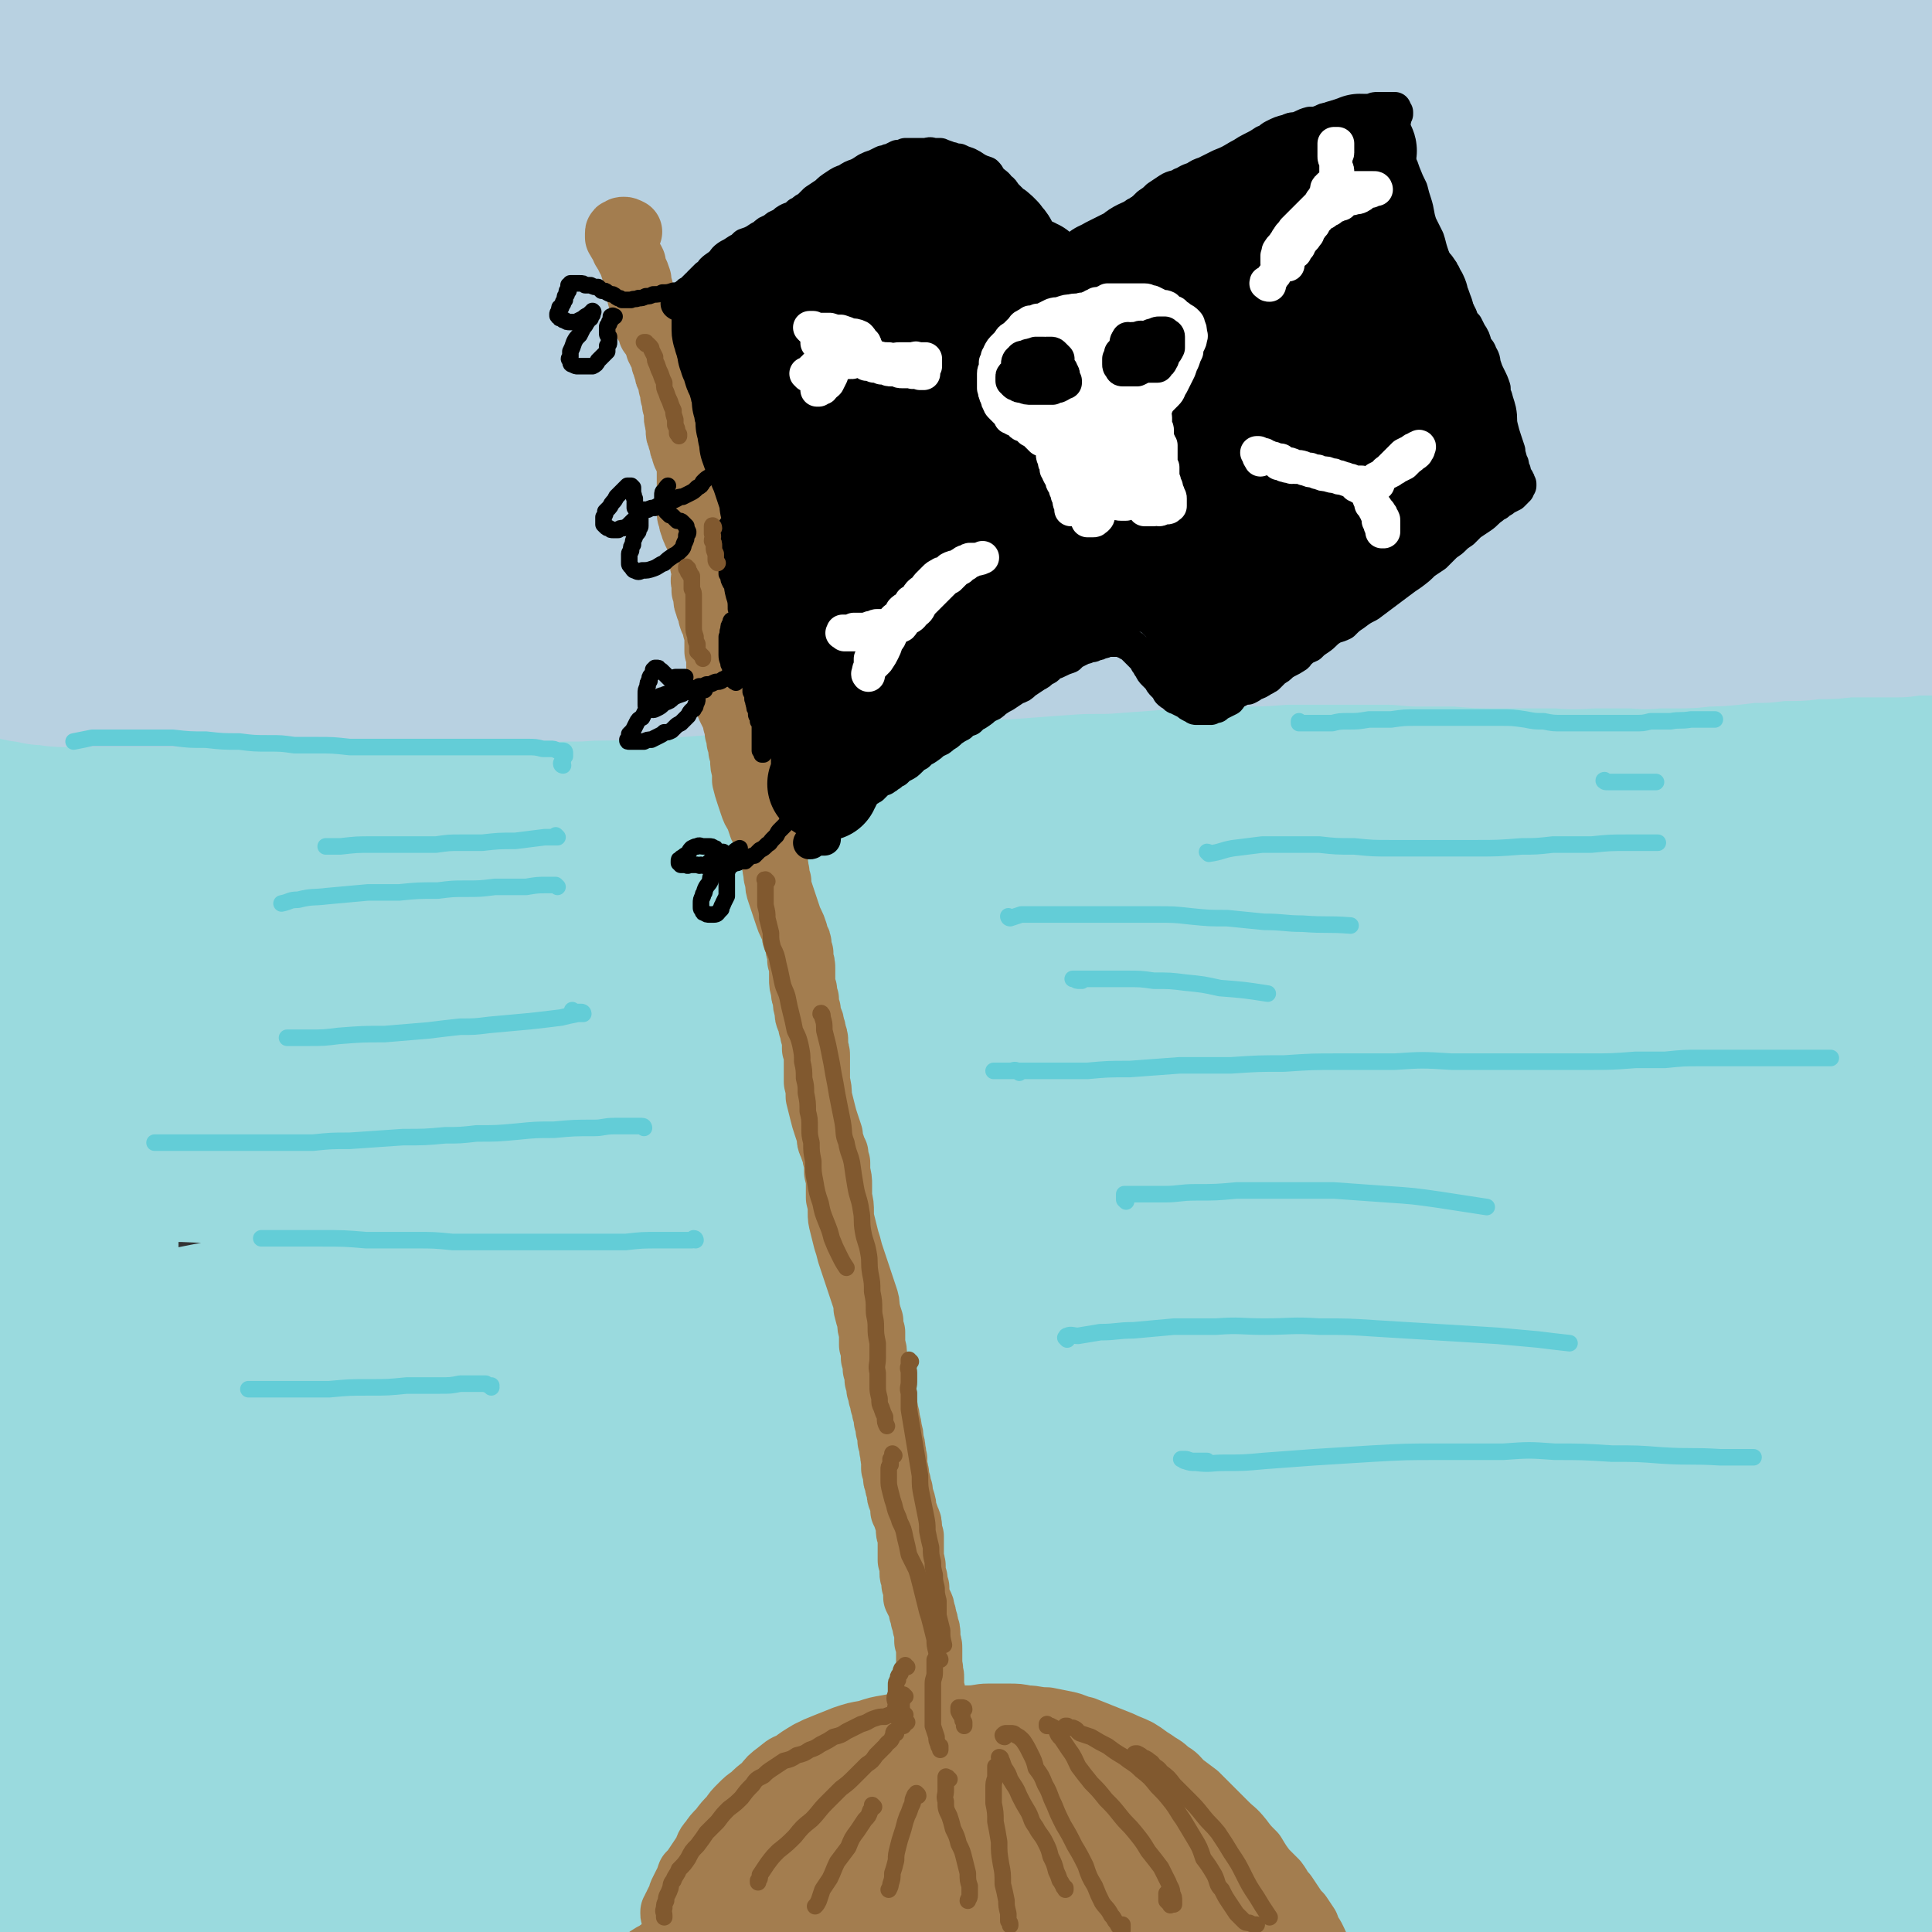 <svg viewBox='0 0 1050 1050' version='1.1' xmlns='http://www.w3.org/2000/svg' xmlns:xlink='http://www.w3.org/1999/xlink'><rect x="0" y="0" width="1050" height="1050" fill="#333333" stroke="none"/><g fill='none' stroke='rgb(154,218,222)' stroke-width='120' stroke-linecap='round' stroke-linejoin='round'><path d='M1,386c0,0 -1,-1 -1,-1 0,0 1,1 1,1 0,0 0,0 0,-1 -1,0 -1,0 -1,0 0,-1 0,-1 0,-1 0,0 0,0 0,0 0,-1 0,-1 0,-1 0,0 0,0 0,0 0,0 0,0 1,0 0,0 0,0 1,0 2,0 2,0 3,0 2,0 2,0 5,0 3,0 3,0 6,-1 4,0 4,0 8,0 4,-1 4,-1 9,-2 5,0 5,0 10,-1 6,-1 6,-1 11,-2 6,0 6,0 12,-1 6,-1 6,-1 12,-1 6,0 6,0 12,0 5,0 5,0 11,0 5,0 5,0 11,0 5,1 5,1 11,1 5,1 5,1 11,2 8,0 8,0 16,1 8,0 8,0 17,1 12,0 12,0 24,0 6,0 6,0 12,0 11,-1 11,-1 21,-1 8,-1 8,0 17,-1 12,0 12,0 23,-1 10,0 10,0 19,-1 10,0 10,0 20,-1 10,0 10,0 19,-1 10,0 10,0 21,-1 10,0 10,0 20,0 10,-1 10,-1 21,-1 10,0 10,0 21,-1 11,0 11,0 22,0 12,-1 12,-1 23,-1 12,0 12,0 23,-1 12,0 12,0 24,0 12,0 12,0 24,0 12,0 12,0 23,0 12,0 12,0 23,0 9,0 9,0 18,0 14,0 14,0 29,0 11,-1 11,-1 23,-1 12,-1 12,-1 23,-1 9,0 9,0 17,-1 13,0 13,0 26,0 7,-1 7,0 15,0 11,0 11,0 23,0 10,0 10,-1 19,-1 10,0 10,0 20,0 9,0 9,0 19,0 10,0 10,0 20,0 7,0 7,0 14,0 7,0 7,0 15,0 8,0 8,0 16,0 7,0 7,0 13,0 5,0 5,0 10,0 6,0 6,0 11,0 7,0 7,0 13,0 7,0 7,0 14,0 8,0 8,0 16,0 7,0 7,0 14,0 7,0 7,0 14,0 6,0 6,0 11,0 5,0 5,0 10,0 4,0 4,0 7,0 4,0 4,0 8,0 3,1 3,1 7,1 3,0 3,0 6,1 3,0 3,0 6,1 2,0 2,0 3,1 2,0 2,0 3,0 1,1 1,1 2,1 0,0 0,0 1,0 0,0 0,0 0,0 1,0 1,0 1,0 0,0 0,0 0,0 1,0 1,0 1,0 0,0 0,0 0,0 0,0 0,0 0,0 0,0 0,-1 -1,-1 0,0 1,0 1,1 0,0 0,0 0,0 -1,0 -1,0 -1,0 -1,0 -1,0 -1,0 -1,0 -1,0 -1,0 0,0 0,-1 -1,-1 0,0 0,0 -1,0 0,0 0,0 0,0 0,0 0,0 0,0 0,0 0,0 0,0 0,0 0,0 0,1 0,0 0,0 0,1 -1,1 -1,1 -1,1 0,2 0,2 0,4 0,1 0,1 0,3 1,3 0,3 1,5 0,3 0,3 1,6 1,3 1,3 2,6 2,3 1,3 3,7 1,4 1,4 3,7 1,4 1,4 3,8 2,4 2,4 3,9 2,4 2,4 3,8 0,5 0,5 0,9 1,5 0,5 0,10 -1,5 -1,5 -2,10 -1,6 -2,6 -3,12 -1,6 -1,6 -2,12 -1,7 -1,7 -2,14 -1,8 -1,8 -2,15 0,8 0,8 -1,16 0,8 0,8 0,15 -1,8 -1,8 -1,16 -1,9 -1,9 -2,17 0,8 -1,8 -1,16 -1,8 -1,8 -2,17 -1,7 -1,7 -2,15 0,7 0,7 -1,15 0,7 0,7 0,14 0,6 0,6 0,13 0,6 0,6 0,13 0,6 0,6 0,13 0,6 0,6 0,12 0,6 0,6 0,12 0,6 0,6 0,12 -1,6 -1,6 -2,11 -1,6 -1,6 -2,11 -1,6 -1,6 -2,11 -1,5 -1,5 -2,10 0,5 -1,5 -1,10 -1,4 -1,4 -1,9 -1,5 -1,5 -2,10 0,4 0,4 0,9 0,4 0,4 0,8 0,4 0,4 1,8 0,3 0,3 1,7 1,3 1,3 2,7 1,3 1,3 3,6 1,4 1,4 3,7 1,3 1,3 2,6 1,4 1,4 2,7 2,3 2,3 3,6 1,4 1,4 2,7 1,4 1,4 2,7 2,4 2,4 3,7 1,4 1,4 2,8 1,3 1,3 3,6 1,3 1,3 2,7 1,2 1,2 1,5 1,3 1,3 2,5 0,2 0,2 0,4 1,3 1,3 1,6 0,2 0,2 0,4 1,2 0,2 1,5 0,1 0,1 0,3 0,5 0,5 1,10 0,5 0,5 0,9 -1,6 -1,6 -1,11 -1,6 -1,6 -2,12 0,6 0,6 -1,13 -1,6 -1,6 -1,12 -1,5 -1,5 -1,10 -1,5 -1,5 -1,10 -1,4 -1,4 -2,8 0,3 0,3 -1,7 0,2 0,2 -1,5 0,2 0,2 -1,4 0,2 0,2 -1,4 0,2 0,2 -1,3 0,2 0,2 -1,3 0,1 0,1 -1,2 -2,2 -2,2 -3,3 -2,1 -2,1 -4,2 -2,1 -2,1 -5,2 -3,1 -3,1 -6,2 -3,1 -3,1 -6,1 -5,1 -5,1 -9,1 -5,0 -5,0 -9,0 -6,0 -6,0 -12,-1 -7,-1 -7,-1 -14,-2 -8,-1 -8,0 -16,-2 -14,-2 -13,-2 -27,-5 -14,-3 -14,-3 -29,-5 -10,-2 -10,-3 -21,-4 -11,-2 -11,-1 -21,-2 -16,-2 -16,-2 -32,-3 -14,-1 -14,-1 -29,-3 -12,-1 -12,-1 -25,-2 -14,-1 -14,-1 -28,-1 -13,-1 -13,-1 -27,-2 -15,0 -15,0 -29,-1 -14,-1 -14,-1 -29,-2 -14,0 -14,0 -28,-1 -14,-1 -14,-1 -29,-1 -15,-1 -15,-1 -30,-1 -14,0 -14,0 -29,-1 -15,0 -15,0 -30,0 -15,0 -15,0 -29,0 -16,0 -16,1 -31,1 -15,0 -15,0 -31,1 -15,0 -15,0 -31,1 -15,1 -15,1 -31,1 -16,1 -16,1 -31,1 -15,0 -15,0 -30,0 -15,0 -15,-1 -30,-1 -9,0 -9,0 -18,0 -11,-1 -11,-1 -21,-1 -12,0 -12,0 -25,0 -12,0 -12,0 -25,0 -7,0 -7,0 -15,0 -7,-1 -7,-1 -14,-1 -8,0 -8,0 -16,0 -9,-1 -9,-1 -18,-1 -10,0 -10,0 -20,-1 -10,0 -10,0 -20,0 -9,-1 -9,-1 -18,-1 -9,0 -9,0 -18,0 -9,0 -9,0 -18,0 -8,1 -8,1 -16,1 -8,0 -8,0 -15,1 '/><path d='M37,449c0,0 -1,0 -1,-1 0,0 0,1 0,1 0,0 0,-1 0,-1 -1,-2 -1,-2 -2,-4 -1,-2 -1,-2 -2,-4 -2,-3 -2,-3 -3,-6 -1,-3 -1,-3 -2,-6 -1,-3 -1,-3 -2,-5 -1,-1 -1,-1 -1,-3 0,-1 0,-1 0,-1 0,0 0,0 0,0 0,2 0,2 0,4 1,3 1,3 1,7 0,6 0,6 0,12 1,7 1,7 2,15 0,8 0,8 1,17 1,9 1,10 2,19 1,10 1,10 2,20 1,11 1,11 2,22 1,12 1,12 2,25 1,12 1,12 1,25 0,13 0,13 0,27 0,13 0,13 0,26 0,14 0,14 0,27 0,13 0,13 0,27 0,13 0,13 0,26 0,13 0,13 0,25 0,13 0,13 0,26 0,12 0,12 0,25 1,12 1,12 1,24 0,12 0,12 0,23 0,12 0,12 0,23 0,11 0,11 0,23 -1,11 -1,11 -1,22 -1,11 -1,10 -2,21 -1,11 -1,11 -2,21 0,10 0,10 0,20 -1,10 -1,10 -1,20 0,10 0,10 1,19 0,10 0,10 0,19 1,10 1,10 1,19 0,9 0,9 0,18 0,8 0,8 0,16 0,7 0,7 -1,15 0,6 0,6 -1,13 -1,5 -2,5 -3,11 -1,5 -1,5 -3,10 -1,3 -1,3 -2,6 -1,2 -1,2 -2,3 '/><path d='M74,454c0,0 -1,-1 -1,-1 0,0 0,1 0,1 0,-1 0,-1 0,-1 0,-1 0,-1 0,-1 0,-1 0,-1 0,-1 2,-1 2,0 4,-1 4,0 4,0 9,0 7,0 7,0 15,0 14,0 14,0 28,0 22,1 22,1 44,1 21,1 21,1 43,1 29,1 29,1 58,2 27,1 27,1 54,2 27,1 27,1 53,2 28,1 28,1 56,2 28,1 28,2 56,3 28,1 28,0 57,1 28,1 28,1 56,2 27,0 27,0 54,0 26,1 26,1 52,0 25,0 25,-1 50,-2 24,0 24,0 48,-1 17,0 17,0 34,0 12,0 12,0 23,1 9,0 9,0 18,1 10,1 10,1 20,2 10,1 10,1 20,2 10,1 11,1 20,3 8,1 8,2 15,3 5,1 5,1 9,2 1,0 2,1 1,1 -1,1 -2,0 -4,0 -6,1 -6,1 -11,1 -14,0 -14,0 -28,0 -28,1 -28,1 -55,2 -34,2 -34,2 -68,5 -29,1 -29,1 -58,3 -27,2 -27,2 -55,4 -28,2 -28,2 -56,4 -30,2 -30,2 -60,4 -32,2 -32,2 -63,4 -32,2 -32,2 -64,5 -31,3 -31,3 -61,6 -29,3 -29,3 -59,6 -26,3 -26,2 -53,5 -19,2 -19,3 -39,5 -13,1 -13,1 -27,3 -14,1 -14,1 -29,2 -10,1 -11,0 -21,1 -7,1 -7,1 -15,2 -7,1 -7,1 -13,1 -7,1 -7,1 -13,1 -5,1 -5,1 -9,1 -1,0 -2,0 -2,0 1,0 2,0 3,-1 5,0 5,0 10,-1 15,-3 15,-3 31,-5 23,-4 23,-4 46,-7 32,-5 32,-5 65,-9 35,-4 35,-4 69,-8 35,-3 35,-3 70,-6 36,-2 36,-2 73,-3 37,-2 37,-2 74,-2 38,1 38,1 76,4 36,3 36,2 72,7 33,5 33,5 65,11 28,6 28,6 56,12 21,5 22,5 43,11 15,4 15,4 30,8 10,3 10,4 19,7 8,4 9,4 16,8 6,3 6,3 11,7 3,3 5,4 4,7 -1,5 -3,7 -8,8 -18,6 -19,6 -40,8 -35,4 -35,3 -70,4 -38,0 -38,0 -77,0 -41,-1 -41,-1 -82,-2 -44,0 -44,0 -89,-1 -48,0 -48,0 -95,-1 -48,0 -48,0 -96,0 -47,0 -47,0 -95,0 -36,0 -36,0 -72,1 -27,1 -27,1 -54,2 -18,1 -18,1 -36,2 -14,1 -14,1 -29,2 -11,0 -11,0 -22,1 -7,1 -7,1 -13,3 -2,0 -4,1 -3,2 3,1 6,1 11,1 15,2 15,2 30,2 27,1 27,2 55,0 41,-2 41,-3 82,-7 44,-4 44,-4 88,-8 47,-4 47,-5 94,-9 50,-4 50,-5 100,-8 50,-3 50,-4 101,-5 50,-2 50,-3 100,-1 47,1 47,2 93,7 35,3 35,3 71,9 22,3 22,3 45,8 17,4 17,4 33,9 16,5 16,5 30,12 13,7 14,6 25,15 9,7 11,7 16,17 4,6 5,9 2,16 -5,10 -7,12 -17,17 -22,11 -23,10 -47,16 -50,10 -50,10 -100,16 -56,6 -56,5 -113,9 -55,5 -55,4 -111,8 -56,3 -56,3 -112,7 -56,4 -56,4 -112,7 -54,4 -54,4 -108,7 -44,2 -44,2 -88,3 -33,2 -33,1 -66,2 -22,0 -22,1 -45,1 -17,0 -17,0 -34,0 -14,0 -14,0 -27,0 -10,-1 -11,0 -20,-2 -5,-1 -8,-1 -8,-3 -1,-1 3,-3 6,-4 15,-4 15,-4 30,-7 32,-7 32,-8 65,-14 52,-9 52,-10 104,-18 56,-9 56,-9 112,-16 55,-7 55,-7 111,-12 55,-4 55,-5 110,-7 53,-2 53,-2 106,-1 48,1 48,1 96,5 38,4 38,4 76,11 27,4 27,4 52,12 17,4 17,5 33,12 11,5 11,5 20,13 8,6 8,6 13,14 5,6 6,7 7,14 2,8 4,10 0,16 -5,10 -6,12 -17,18 -18,11 -19,11 -40,17 -35,9 -35,8 -71,13 -40,6 -41,5 -81,8 -44,4 -44,4 -87,6 -46,3 -46,3 -92,5 -47,1 -47,1 -95,1 -46,1 -46,1 -93,1 -46,0 -46,0 -91,-1 -37,-1 -37,-1 -74,-3 -29,-2 -29,-2 -57,-4 -20,-2 -20,-2 -41,-5 -15,-2 -15,-2 -30,-5 -13,-3 -13,-3 -26,-6 -11,-3 -11,-3 -21,-7 -8,-3 -9,-2 -15,-8 -2,-2 -4,-5 -2,-8 4,-5 6,-5 13,-8 19,-8 20,-8 39,-13 41,-11 41,-11 81,-19 55,-11 55,-11 110,-18 56,-7 56,-7 113,-11 56,-4 56,-4 113,-5 56,-2 56,-3 112,-1 53,1 53,1 106,5 48,3 48,3 96,9 34,4 34,4 67,11 23,4 23,4 44,11 15,5 16,5 30,12 11,6 11,6 20,14 8,6 9,6 12,15 3,7 4,10 0,16 -8,13 -10,15 -24,22 -31,15 -32,14 -66,23 -43,11 -43,10 -87,16 -48,7 -48,6 -95,10 -50,5 -50,4 -100,7 -52,3 -52,3 -103,6 -51,3 -51,3 -103,6 -49,3 -49,4 -99,6 -41,2 -41,2 -82,3 -32,1 -32,1 -63,1 -22,0 -22,0 -44,0 -17,0 -17,0 -34,0 -15,0 -15,0 -30,0 -13,0 -13,0 -25,-1 -8,0 -8,0 -15,-1 -1,0 -3,-1 -2,-1 6,-2 7,-2 14,-3 19,-4 19,-4 38,-7 41,-7 41,-7 82,-14 56,-9 56,-9 112,-17 58,-7 58,-8 117,-14 58,-5 58,-6 117,-9 57,-3 57,-3 115,-4 54,-1 54,-2 108,1 47,2 47,2 93,7 32,4 32,4 63,10 23,4 23,4 45,11 14,5 15,5 28,12 9,5 9,6 16,13 5,6 6,6 9,13 3,6 4,7 3,14 -1,7 -1,9 -7,13 -13,10 -14,10 -30,15 -30,9 -31,8 -63,13 -41,7 -42,6 -84,11 -47,5 -47,5 -93,9 -50,4 -50,4 -100,8 -51,4 -51,4 -103,9 -52,4 -51,5 -103,8 -49,3 -49,3 -98,4 -39,1 -39,1 -78,0 -29,-1 -29,-2 -57,-4 -20,-2 -20,-2 -40,-5 -12,-1 -12,-1 -23,-5 -7,-2 -8,-2 -13,-5 -3,-2 -5,-4 -5,-6 1,-4 3,-5 7,-7 14,-6 14,-5 29,-9 30,-7 30,-7 61,-13 46,-9 46,-9 91,-17 51,-8 51,-8 103,-16 55,-8 55,-8 110,-14 58,-6 58,-6 116,-9 58,-4 58,-3 116,-4 52,-1 52,0 104,1 36,0 36,0 73,2 24,1 24,1 47,4 19,2 19,2 38,6 15,4 15,4 30,10 12,5 13,4 23,12 6,5 8,6 10,13 2,6 1,8 -3,13 -7,9 -9,9 -19,13 -22,9 -22,9 -45,14 -40,8 -41,8 -81,13 -47,6 -47,5 -93,9 -47,4 -47,4 -93,8 -47,3 -47,3 -93,6 -46,2 -46,2 -92,4 -45,2 -45,3 -90,3 -41,1 -41,1 -83,0 -36,-1 -36,-2 -72,-4 -29,-2 -29,-2 -58,-6 -16,-2 -16,-2 -33,-5 -9,-2 -9,-2 -17,-5 -4,-2 -6,-4 -5,-6 1,-3 4,-3 9,-4 16,-4 17,-3 33,-6 28,-4 28,-4 56,-7 36,-4 36,-4 71,-7 42,-4 42,-4 83,-8 46,-4 46,-4 92,-8 48,-4 48,-5 95,-8 48,-3 48,-3 95,-4 45,-2 45,-2 89,-2 32,0 32,1 65,2 23,1 23,1 46,4 17,1 17,1 34,3 15,3 15,3 30,6 13,3 13,3 26,7 11,4 11,3 21,9 6,4 8,4 11,10 2,4 2,6 -1,9 -5,5 -6,5 -14,7 -15,5 -16,5 -32,7 -30,4 -30,4 -59,6 -41,2 -41,2 -83,3 -40,1 -40,1 -81,1 -39,1 -39,1 -78,1 -36,1 -36,1 -71,2 -25,0 -25,0 -50,1 '/></g>
<g fill='none' stroke='rgb(184,209,225)' stroke-width='120' stroke-linecap='round' stroke-linejoin='round'><path d='M187,179c0,0 0,0 -1,-1 0,-1 0,-1 -1,-2 0,-1 -1,-1 -1,-2 -1,-1 0,-1 1,-2 2,0 2,0 5,0 7,-1 7,-1 14,-1 9,0 9,-1 19,-1 16,0 16,0 32,0 17,0 17,0 34,0 18,0 18,0 36,-1 20,-1 20,-1 39,-2 21,-1 21,-1 42,-2 21,0 21,0 42,-1 21,0 21,0 41,0 17,-1 17,-1 35,-1 14,1 14,1 28,1 9,1 9,1 18,2 6,1 6,0 12,2 0,0 1,1 1,1 -2,0 -3,0 -5,0 -7,1 -7,1 -13,2 -14,0 -14,0 -27,1 -17,2 -17,2 -34,3 -20,2 -20,2 -40,4 -22,2 -22,2 -44,4 -23,2 -23,1 -46,3 -23,2 -23,2 -46,4 -23,2 -23,2 -45,4 -16,1 -16,1 -31,3 -14,1 -14,1 -27,2 -15,1 -15,1 -30,2 -10,0 -10,0 -20,1 -6,0 -6,0 -13,1 -5,0 -5,0 -10,1 -3,1 -3,1 -7,2 -3,0 -3,0 -5,2 -1,0 -1,1 -1,2 0,2 0,2 2,3 3,3 3,3 7,4 10,4 10,4 22,7 14,3 14,3 29,4 16,1 16,1 32,1 27,-1 27,-1 54,-3 25,-1 25,-1 49,-3 24,-2 24,-2 48,-4 24,-2 24,-2 48,-4 23,-2 23,-2 46,-4 22,-1 21,-2 43,-3 19,-2 19,-2 38,-3 17,0 17,0 33,-1 14,0 14,0 28,0 12,1 12,1 24,2 9,2 9,1 18,4 6,1 6,2 11,5 3,2 4,2 6,5 1,3 1,4 -1,6 -1,3 -2,3 -6,5 -5,3 -5,3 -12,5 -9,2 -9,2 -19,4 -13,2 -13,3 -26,5 -16,1 -16,1 -31,2 -17,1 -17,1 -34,2 -18,1 -18,1 -36,2 -18,1 -18,2 -37,3 -19,1 -19,0 -39,1 -18,1 -18,1 -37,2 -19,1 -19,1 -38,1 -18,1 -18,1 -37,1 -17,0 -17,0 -35,0 -14,0 -14,0 -29,1 -11,0 -11,0 -22,1 -14,0 -14,0 -29,1 -13,0 -13,0 -27,1 -8,0 -8,0 -16,0 -8,1 -8,1 -15,1 -9,1 -9,1 -17,2 -9,0 -9,0 -18,1 -9,1 -9,1 -17,2 -8,1 -8,1 -15,2 -6,2 -6,2 -11,3 -4,1 -4,1 -8,2 -2,1 -2,1 -3,2 -1,0 -1,0 -2,1 0,0 0,1 0,1 2,1 2,1 4,1 3,1 3,1 5,1 4,1 5,1 9,1 6,1 6,1 12,1 7,0 7,0 15,0 9,-1 9,0 18,-1 15,-1 15,-1 30,-2 17,-2 17,-2 34,-3 13,-1 13,-1 26,-2 14,-1 14,-1 27,-1 17,-1 17,-1 35,-2 13,0 13,0 26,-1 13,0 13,0 25,-1 13,0 13,0 26,0 13,0 13,0 26,0 13,0 13,0 27,0 13,0 13,1 26,1 13,1 13,0 27,1 13,0 13,0 26,1 13,0 13,0 25,0 13,0 13,0 25,0 11,1 11,1 22,1 11,0 11,0 22,0 11,0 11,0 22,0 11,0 11,0 22,0 10,0 10,0 20,0 11,0 11,0 21,0 10,0 10,0 21,0 10,0 10,0 20,0 11,0 11,0 21,0 10,0 10,0 21,0 10,0 10,0 20,0 10,0 10,0 20,-1 8,0 8,1 17,0 8,0 8,0 17,0 4,0 4,0 8,0 6,-1 6,-1 12,-1 7,0 7,0 14,-1 7,0 7,0 15,0 6,-1 6,-1 13,-1 5,0 5,0 10,-1 4,0 4,0 8,0 4,0 4,0 9,0 5,0 5,0 10,0 6,0 6,0 11,0 5,0 5,0 11,0 4,1 4,1 9,1 4,0 4,0 9,0 4,1 4,1 7,1 4,0 4,0 7,1 2,0 2,0 4,0 2,1 2,1 4,1 2,0 2,0 4,0 1,0 1,0 3,0 1,0 1,0 2,0 2,0 2,0 3,0 2,0 2,0 4,0 1,0 1,0 3,0 2,0 2,0 3,0 2,1 2,1 3,1 1,0 1,0 2,1 0,0 0,0 1,0 0,0 0,0 0,0 0,0 0,0 0,0 0,1 0,0 0,0 0,0 0,0 0,0 1,0 1,0 1,0 0,0 0,0 0,0 0,-1 0,-1 0,-1 0,0 0,0 1,0 0,0 0,0 0,0 0,0 0,0 0,-1 0,0 0,0 0,0 0,0 -1,0 -1,-1 0,0 -1,0 -1,-1 -1,0 -1,0 -1,-1 0,-1 0,-1 -1,-2 0,-1 0,-1 0,-2 0,-1 0,-1 0,-2 0,-1 0,-1 -1,-2 0,-1 0,-1 0,-2 -1,-2 -1,-2 -2,-3 -1,-2 -1,-2 -2,-4 -2,-2 -2,-2 -3,-4 -2,-3 -2,-3 -3,-6 -2,-3 -2,-3 -3,-7 -1,-3 -1,-3 -2,-7 -1,-3 -1,-3 -2,-7 0,-4 0,-4 -1,-7 0,-4 0,-4 0,-7 0,-4 0,-4 -1,-8 0,-4 0,-4 0,-8 -1,-4 -1,-4 -1,-8 0,-4 0,-4 0,-9 -1,-5 -1,-5 -1,-9 -1,-6 -1,-6 -1,-11 -1,-5 -1,-5 -2,-10 -1,-6 -1,-6 -2,-11 -2,-6 -2,-6 -3,-12 -2,-5 -2,-5 -4,-11 -2,-5 -2,-5 -4,-11 -2,-5 -2,-5 -3,-11 -1,-5 -1,-5 -2,-10 0,-5 0,-5 0,-10 0,-5 0,-5 1,-9 0,-5 0,-5 1,-9 1,-4 1,-4 1,-8 1,-4 1,-4 1,-8 0,-3 0,-3 0,-6 0,-3 0,-3 -1,-6 0,-2 0,-2 -1,-3 0,-1 0,-1 0,-2 -1,0 -1,0 -1,0 0,0 0,0 0,0 0,2 0,2 1,3 0,2 0,2 1,5 1,3 1,3 2,7 1,4 1,4 2,9 0,5 1,5 1,10 1,6 1,6 1,12 0,6 0,6 0,12 0,7 0,7 0,14 0,7 0,7 -1,15 0,7 0,7 0,15 -1,8 -1,8 -1,15 0,8 0,8 0,16 0,8 0,8 0,15 0,8 0,8 0,15 1,7 1,7 1,14 0,6 0,6 0,12 0,5 0,5 1,10 0,5 0,5 0,9 0,3 0,3 1,7 0,2 0,2 1,4 0,2 0,2 1,4 0,1 0,0 1,1 1,1 1,1 2,2 0,0 0,0 1,1 1,0 1,0 2,0 0,0 0,0 1,0 0,0 0,-1 1,-1 0,-2 0,-2 0,-3 1,-2 1,-2 1,-5 0,-3 0,-3 1,-6 0,-3 0,-3 1,-7 0,-5 0,-5 1,-9 0,-5 0,-5 1,-10 1,-6 1,-6 2,-11 1,-6 1,-6 2,-11 1,-6 1,-6 1,-11 1,-6 2,-6 2,-12 1,-5 1,-5 1,-10 1,-5 1,-5 1,-11 1,-5 1,-5 1,-10 1,-5 1,-5 1,-11 1,-5 1,-5 2,-10 1,-5 1,-5 3,-10 1,-5 1,-6 2,-11 1,-5 2,-5 3,-10 2,-5 2,-5 4,-10 1,-5 1,-5 3,-10 2,-5 2,-5 3,-10 2,-4 2,-4 3,-9 1,-4 1,-4 3,-7 1,-4 1,-4 2,-7 1,-2 1,-2 2,-4 0,-1 0,-1 1,-2 0,-1 0,-1 1,-2 0,0 0,0 0,0 0,0 0,0 0,0 -1,1 0,1 -1,2 -1,2 -1,2 -2,3 -1,3 0,3 -1,6 -1,3 -1,3 -2,7 -2,4 -2,4 -3,8 -1,5 -1,5 -3,10 -1,6 -1,6 -2,11 -2,6 -2,6 -4,12 -1,7 -1,7 -2,13 -2,7 -2,7 -3,13 -1,6 -1,6 -2,12 -1,6 -1,6 -2,13 -1,5 -1,5 -1,11 -1,6 -1,6 -2,12 -1,5 -1,5 -3,11 -1,5 -1,5 -2,10 -1,5 -1,5 -2,9 0,4 -1,4 -1,8 -1,3 -1,3 -1,6 0,2 0,2 0,4 -1,1 0,1 0,2 0,1 -1,1 0,1 0,1 0,1 0,1 0,0 0,0 0,0 0,-1 0,-1 0,-2 0,-2 0,-2 0,-4 -1,-2 -1,-2 -1,-4 0,-3 -1,-3 -1,-6 0,-5 0,-5 0,-9 0,-5 0,-5 0,-10 1,-6 1,-6 2,-11 1,-7 1,-7 2,-14 1,-7 2,-7 3,-14 2,-8 2,-8 4,-16 2,-7 2,-7 3,-15 2,-8 2,-8 4,-16 2,-8 2,-8 4,-16 2,-8 3,-8 5,-16 2,-7 1,-7 4,-14 2,-5 2,-5 5,-11 2,-4 2,-4 5,-8 1,-3 1,-3 3,-6 1,-2 1,-2 3,-3 0,-1 0,-1 1,-1 1,0 1,0 1,0 1,0 1,1 1,1 0,1 0,1 0,3 0,2 0,2 0,3 0,3 0,3 0,6 0,3 0,3 -1,6 0,4 0,4 0,8 -1,5 -1,5 -2,9 0,5 0,5 -1,10 -2,6 -2,6 -3,11 -2,5 -2,5 -4,10 -2,5 -2,5 -5,10 -2,4 -2,4 -4,9 -2,3 -2,3 -4,6 -1,2 -1,2 -3,3 -1,1 -1,1 -2,2 -1,1 -1,1 -2,1 -1,0 -1,0 -2,0 -1,-1 -1,-1 -2,-2 -2,-1 -2,0 -4,-2 -2,-1 -2,-1 -3,-3 -3,-3 -2,-3 -4,-5 -2,-3 -2,-3 -4,-7 -2,-3 -2,-4 -4,-7 -1,-5 -1,-5 -3,-9 -2,-5 -2,-5 -3,-10 -2,-5 -2,-5 -4,-10 -1,-5 -1,-5 -2,-10 -2,-4 -2,-4 -4,-9 -2,-3 -1,-4 -4,-7 -2,-3 -2,-3 -5,-5 -3,-2 -3,-2 -7,-3 -4,-1 -4,0 -8,-1 -6,0 -6,0 -12,1 -9,2 -9,2 -18,5 -17,4 -17,4 -34,8 -16,4 -15,4 -31,8 -18,3 -18,3 -36,6 -15,2 -15,3 -30,4 -14,1 -14,0 -28,1 -15,0 -15,0 -30,0 -15,0 -15,0 -31,0 -15,-1 -15,-1 -31,-2 -17,-1 -17,-1 -33,-2 -18,-1 -18,-1 -35,-1 -18,-1 -18,-1 -36,-1 -18,-1 -18,-1 -36,-1 -17,0 -17,0 -35,0 -17,0 -17,0 -33,0 -15,0 -15,0 -30,-1 -14,0 -14,0 -27,0 -11,0 -11,0 -23,-1 -10,0 -10,0 -21,0 -9,0 -9,0 -18,0 -9,1 -9,1 -17,1 -6,0 -6,0 -13,1 -5,0 -5,0 -10,0 -5,0 -5,0 -9,0 -3,0 -3,0 -5,0 -1,1 -2,0 -2,0 0,0 1,0 2,0 3,0 3,0 7,0 7,0 7,1 15,0 11,0 11,1 23,0 13,0 13,0 26,0 16,-1 16,-1 31,-1 17,0 17,0 33,0 18,0 18,0 36,0 20,0 20,0 39,0 20,0 20,0 41,0 21,-1 21,-1 43,-1 22,-1 22,-1 45,-1 22,-1 22,-1 44,-1 22,0 22,0 44,0 22,1 22,2 43,3 21,1 21,1 42,2 15,2 15,2 29,4 13,1 13,1 26,3 13,2 13,2 26,4 8,1 8,1 15,2 8,1 8,2 15,3 7,2 7,2 14,4 6,2 6,2 12,5 4,1 4,1 7,4 2,1 2,2 3,4 0,2 0,2 0,4 -2,2 -2,2 -5,4 -5,3 -5,4 -10,6 -15,6 -15,6 -31,9 -20,5 -20,5 -41,8 -29,4 -29,4 -58,6 -24,2 -24,1 -48,3 -24,1 -24,1 -48,1 -23,1 -23,1 -47,2 -22,0 -22,0 -45,0 -19,0 -19,1 -38,0 -13,0 -13,0 -26,-1 -9,0 -9,0 -18,-2 -4,0 -4,0 -8,-1 -2,0 -3,-1 -2,-1 1,-1 3,-1 7,-1 6,0 6,0 12,0 14,0 14,0 27,0 19,-1 19,-1 39,-2 24,0 24,0 48,-1 27,0 27,0 53,1 28,1 28,1 56,4 26,2 26,2 52,5 17,3 17,3 34,6 15,3 15,3 30,7 10,3 10,3 21,6 9,4 9,3 18,8 7,3 8,3 14,8 6,3 6,3 10,8 2,4 3,5 2,9 -1,4 -3,5 -7,6 -18,7 -18,6 -37,9 -23,4 -23,4 -47,5 -23,2 -23,2 -46,2 -26,0 -26,0 -53,0 -23,0 -23,1 -46,1 -18,0 -18,0 -36,0 -13,0 -13,0 -25,-1 -7,0 -7,0 -14,-1 -2,0 -4,-1 -3,-1 0,-1 2,-1 4,-1 5,0 5,0 10,0 8,1 8,1 16,1 13,2 13,2 27,3 17,1 17,1 34,3 16,1 16,1 33,3 16,1 16,1 31,3 13,2 13,2 25,5 9,2 9,2 17,5 6,2 6,2 12,4 3,2 3,2 5,5 2,2 3,2 4,4 0,1 0,3 -1,3 -2,2 -3,2 -6,2 -9,1 -9,1 -18,0 -17,0 -17,0 -33,-2 -19,-1 -19,-1 -38,-3 -21,-3 -22,-3 -43,-6 -22,-3 -22,-3 -44,-8 -22,-4 -23,-4 -45,-10 -25,-7 -25,-8 -51,-17 -18,-6 -18,-6 -36,-13 -17,-6 -17,-6 -34,-12 -13,-4 -13,-4 -25,-9 -16,-5 -16,-5 -32,-12 -17,-6 -17,-7 -33,-14 -12,-4 -12,-4 -24,-9 -9,-4 -9,-4 -18,-9 -5,-3 -5,-3 -10,-7 -4,-4 -5,-4 -8,-9 -3,-3 -2,-4 -4,-8 -1,-2 -1,-2 -1,-5 0,-2 0,-2 0,-3 0,-1 1,-1 1,-2 0,0 0,-1 0,-1 -2,0 -3,0 -5,0 -3,0 -3,0 -6,0 -4,0 -4,0 -9,0 -5,1 -5,0 -11,0 -6,0 -6,1 -13,0 -6,0 -6,0 -12,0 -4,-1 -4,-1 -9,-1 -6,-1 -6,-1 -13,-2 -4,-1 -4,-1 -9,-2 -8,-1 -8,-1 -16,-2 -5,-1 -5,-1 -11,-2 -7,-2 -7,-2 -14,-4 -9,-2 -9,-2 -17,-4 -7,-2 -7,-2 -14,-5 -4,-1 -4,-1 -8,-3 -3,-1 -3,-1 -5,-2 -2,-1 -2,-1 -4,-2 -2,-2 -2,-2 -4,-3 -1,-1 -1,-2 -1,-3 2,-2 2,-3 5,-4 5,-2 6,-2 11,-3 13,-3 13,-2 27,-3 11,-2 11,-2 23,-3 16,0 16,0 32,0 17,0 17,0 34,1 9,1 9,1 18,2 13,2 13,2 25,5 8,1 8,1 15,3 5,1 5,1 9,3 1,1 1,2 2,3 0,0 0,1 0,1 -2,0 -3,0 -5,0 -6,0 -6,0 -13,0 -10,0 -10,1 -19,1 -9,0 -9,0 -17,0 -17,0 -17,0 -34,0 -11,0 -11,0 -22,0 -9,0 -9,0 -19,0 -18,0 -18,0 -37,-1 -9,0 -10,0 -19,-1 -9,0 -9,0 -18,-1 -10,0 -10,-1 -19,-1 -11,-1 -11,-1 -22,-2 -8,-1 -8,-1 -15,-1 -11,-1 -11,-1 -22,-2 -6,0 -6,0 -11,-1 -8,0 -8,0 -16,0 -5,0 -5,0 -10,0 -4,0 -4,0 -8,1 -5,0 -5,0 -10,1 -7,2 -7,2 -14,3 -5,1 -5,1 -10,2 -4,1 -4,1 -8,2 -2,0 -2,0 -4,1 -2,0 -2,0 -3,0 -1,0 -1,0 -1,0 0,0 -1,0 -1,0 1,0 1,0 1,0 0,0 0,-1 1,0 0,0 0,0 1,1 1,1 1,1 1,2 1,1 1,1 2,2 1,1 1,1 3,3 1,2 1,2 2,4 1,2 1,2 2,5 1,2 1,2 2,5 2,3 2,2 3,5 1,4 1,4 2,7 1,5 1,5 2,9 0,5 0,5 0,10 1,6 1,6 1,11 0,6 0,6 0,12 0,7 0,7 1,13 0,7 0,7 0,14 1,7 1,7 1,14 1,7 1,7 2,14 0,7 0,7 1,14 1,7 1,7 2,14 1,7 1,7 1,15 1,7 1,7 1,15 1,8 1,8 1,16 1,7 0,7 1,14 0,7 0,7 0,14 0,7 0,7 0,14 0,6 0,6 0,12 -1,5 -1,5 -1,10 0,4 0,4 0,8 0,3 0,3 0,6 0,2 0,2 0,3 0,1 0,1 0,2 1,0 1,0 2,0 1,0 1,0 2,-1 2,-2 2,-3 3,-5 3,-3 3,-3 6,-6 2,-4 2,-4 5,-8 2,-4 2,-4 4,-9 2,-5 2,-5 4,-10 2,-6 2,-6 4,-11 2,-6 2,-6 3,-11 1,-5 1,-5 2,-11 1,-4 1,-4 2,-9 1,-3 1,-3 2,-7 0,-3 0,-3 1,-7 1,-3 1,-3 3,-6 1,-3 1,-3 3,-7 3,-3 3,-3 6,-7 3,-4 3,-4 7,-8 4,-5 4,-5 9,-9 5,-5 5,-5 10,-10 6,-5 6,-5 11,-10 7,-5 7,-5 13,-10 6,-5 6,-5 13,-10 12,-8 11,-9 23,-16 10,-7 10,-7 21,-13 7,-4 7,-3 15,-6 7,-3 7,-2 14,-4 6,-2 6,-2 12,-3 5,-1 5,-1 10,-2 4,-1 4,-1 8,-1 3,0 3,0 5,0 2,1 2,0 4,1 0,1 0,1 0,2 0,1 1,1 0,2 -2,2 -2,1 -5,2 -4,2 -4,2 -9,4 -7,2 -7,2 -15,4 -8,2 -8,2 -17,4 -9,2 -9,2 -18,4 -7,1 -7,0 -13,1 -7,2 -7,2 -15,3 -8,1 -8,1 -17,2 -10,1 -10,1 -19,2 -10,1 -10,1 -20,1 -9,1 -9,0 -17,0 -7,0 -8,1 -15,-1 -5,-1 -5,-1 -10,-4 -3,-1 -4,-1 -7,-4 -1,-1 -1,-1 -2,-3 0,-3 -1,-4 0,-7 0,-3 1,-3 3,-5 3,-3 4,-3 8,-6 6,-4 6,-4 12,-6 8,-4 8,-4 16,-6 9,-2 9,-2 18,-4 9,-2 9,-2 18,-3 9,-1 9,-1 19,-2 13,0 14,-1 26,0 8,1 8,2 15,5 4,2 4,2 7,6 2,3 2,3 3,7 1,4 1,4 1,8 -1,5 -1,5 -3,9 -2,5 -3,5 -6,10 -3,6 -4,6 -8,12 -3,4 -3,4 -6,8 -3,4 -3,4 -7,8 -4,4 -4,4 -9,9 -5,5 -5,5 -10,10 -5,5 -5,5 -11,10 -6,5 -6,5 -12,9 -6,4 -6,4 -12,7 -6,3 -7,3 -13,6 -6,2 -6,2 -13,4 -6,2 -6,2 -13,4 -6,2 -6,2 -12,4 -6,2 -6,2 -11,4 -6,1 -6,1 -11,3 -5,2 -5,2 -9,4 -4,1 -4,1 -8,3 -4,2 -4,1 -8,4 -3,2 -3,2 -5,5 -3,2 -3,2 -4,5 -2,3 -2,3 -3,5 -2,3 -2,3 -3,5 -1,3 -1,3 -1,5 -1,3 -1,3 -1,5 -1,3 0,3 0,6 0,2 0,2 0,5 0,3 0,3 0,5 0,3 0,3 0,6 0,3 0,3 1,5 0,3 0,3 1,6 1,3 1,3 1,6 1,3 1,3 2,6 1,2 1,2 2,5 1,3 1,3 3,5 1,2 1,2 3,4 1,2 1,2 3,3 2,2 2,3 4,4 2,1 2,0 5,1 3,0 3,0 5,1 3,0 3,0 6,0 2,1 2,1 5,1 3,0 3,0 6,0 2,0 2,0 5,0 3,0 3,0 6,0 4,0 4,0 7,0 4,0 4,0 8,0 5,0 5,0 9,0 6,0 6,0 11,0 6,0 6,0 12,0 7,0 7,0 14,0 8,0 8,-1 16,-1 12,0 12,0 24,0 13,0 13,0 26,0 10,-1 10,-1 21,-1 9,0 9,0 18,0 11,0 11,0 22,0 14,0 14,1 28,0 11,0 11,0 23,0 12,-1 12,-1 23,-1 12,-1 12,0 24,-1 13,-1 13,-1 25,-1 13,-1 13,-1 26,-2 13,-1 13,-1 26,-1 13,-1 13,-1 27,-2 12,-1 12,-1 25,-2 13,0 13,0 26,-1 13,0 13,0 26,-1 13,-1 13,-1 27,-1 14,-1 14,-1 27,-2 14,-1 14,-1 27,-1 13,-1 13,-1 27,-2 13,0 13,-1 26,-1 13,-1 13,-1 26,-1 12,0 12,-1 23,-1 12,0 12,0 23,0 11,0 11,0 23,0 11,0 11,0 22,1 12,0 12,0 23,0 11,1 11,1 22,1 8,0 8,0 16,0 9,0 9,0 17,0 10,1 10,0 20,0 10,0 10,0 19,0 6,0 6,1 11,0 6,0 6,0 13,0 7,0 7,0 14,-1 8,0 8,0 17,-1 8,-1 8,-1 16,-1 8,-1 8,-1 16,-1 7,0 7,-1 14,-1 7,0 7,0 14,-1 8,0 8,0 15,0 7,0 7,0 15,0 6,-1 6,-1 13,-1 4,0 4,0 9,0 4,0 4,0 7,0 1,0 1,0 2,0 '/></g>
<g fill='none' stroke='rgb(163,125,79)' stroke-width='36' stroke-linecap='round' stroke-linejoin='round'><path d='M369,1042c-1,0 -1,0 -1,-1 0,0 0,1 0,0 -1,0 -1,0 -1,0 -1,0 -1,0 -1,-1 0,0 0,0 0,0 0,0 0,0 0,0 0,-1 0,-1 0,-1 0,0 1,0 1,-1 0,-1 0,-1 0,-1 1,-1 1,-1 1,-2 1,-2 1,-2 2,-3 0,-2 0,-2 1,-4 1,-2 1,-2 2,-4 1,-2 1,-2 2,-5 2,-2 2,-2 4,-5 2,-3 2,-3 4,-6 2,-3 1,-4 4,-7 2,-3 2,-3 5,-6 3,-4 3,-4 6,-7 2,-3 2,-3 5,-6 3,-3 3,-3 6,-5 3,-3 3,-3 7,-6 3,-4 3,-4 7,-7 4,-3 3,-3 8,-5 4,-3 4,-3 9,-6 4,-2 4,-2 9,-4 5,-2 5,-2 10,-4 6,-2 6,-2 12,-3 6,-2 6,-2 12,-3 5,-1 5,-1 11,-2 5,-1 6,-1 11,-1 5,-1 5,-1 10,-1 6,-1 6,-1 11,-1 6,0 6,-1 11,-1 5,0 5,0 11,0 5,0 5,0 10,1 5,0 5,1 11,1 5,1 5,1 10,2 5,1 5,2 10,3 5,2 5,2 10,4 5,2 5,2 10,4 4,2 5,2 9,4 5,3 4,3 9,6 4,3 4,2 8,6 4,2 4,3 7,6 4,3 4,3 8,6 4,4 4,4 8,8 4,4 4,4 8,8 4,4 4,3 8,8 3,4 3,4 7,8 3,5 3,5 6,9 3,3 3,3 6,6 3,4 2,4 5,7 2,3 2,3 4,6 2,3 2,3 4,5 2,3 2,3 4,6 1,3 1,3 3,6 2,4 2,4 3,7 2,4 2,4 3,7 2,4 2,4 3,7 2,3 2,3 4,6 1,2 0,2 1,4 1,2 1,2 2,4 0,0 0,0 0,1 0,0 0,0 0,0 1,0 0,0 0,0 0,0 0,0 0,0 -1,-1 -1,0 -2,-1 -1,0 -1,-1 -1,-1 -1,-1 -1,-1 -2,-2 -1,-1 -1,-1 -2,-2 -1,-1 -1,-1 -1,-1 -1,-1 -1,-1 -2,-2 -1,-1 -1,-1 -2,-1 -1,-1 -1,-1 -3,-2 -2,0 -2,0 -3,-1 -2,0 -2,0 -4,-1 -2,0 -2,0 -3,0 -2,-1 -2,-1 -4,-1 -2,-1 -3,-1 -5,-2 -3,-1 -3,0 -5,-2 -3,-2 -3,-2 -6,-5 -4,-3 -3,-4 -6,-7 -4,-5 -4,-5 -7,-9 -3,-4 -3,-5 -7,-9 -3,-4 -3,-4 -6,-8 -2,-4 -2,-4 -5,-8 -2,-3 -2,-3 -4,-7 -1,-3 -1,-3 -3,-5 -1,-3 -1,-3 -3,-5 -2,-2 -2,-2 -3,-4 -2,-1 -2,-1 -4,-3 -2,-1 -2,-1 -4,-3 -3,-2 -3,-2 -5,-4 -3,-1 -3,-1 -6,-2 -3,-2 -3,-2 -6,-4 -3,-2 -3,-2 -7,-4 -3,-3 -3,-3 -6,-5 -3,-2 -3,-2 -7,-4 -3,-2 -3,-2 -7,-3 -5,-2 -5,-2 -9,-3 -5,-1 -6,-1 -11,-2 -5,-1 -5,-1 -10,-2 -5,0 -5,0 -10,0 -5,1 -5,1 -11,2 -6,1 -6,1 -12,3 -7,2 -7,2 -14,5 -7,3 -7,3 -14,5 -7,3 -7,3 -15,6 -7,3 -7,3 -14,5 -7,3 -7,3 -14,6 -6,2 -6,2 -12,4 -5,2 -5,2 -11,3 -4,1 -4,1 -9,2 -3,0 -3,0 -6,1 -2,0 -2,0 -3,0 -2,-1 -2,-1 -3,-1 0,0 -1,-1 -1,-1 0,-1 0,-1 0,-2 0,-1 0,-1 1,-2 3,-3 3,-3 6,-5 3,-2 3,-2 7,-5 6,-3 6,-2 12,-5 7,-3 7,-3 15,-6 9,-3 9,-3 18,-6 10,-3 10,-3 20,-5 10,-2 10,-2 20,-4 9,-1 9,-1 19,-1 9,0 9,-1 17,0 7,1 7,2 13,5 6,2 6,2 11,5 4,2 4,2 7,5 2,2 2,2 4,5 1,1 0,2 1,3 1,1 1,1 1,2 0,0 0,1 0,1 0,0 0,0 -1,1 -2,0 -2,1 -5,1 -5,1 -5,1 -10,3 -8,1 -8,1 -16,3 -9,2 -9,2 -18,3 -11,1 -11,1 -21,2 -11,1 -11,1 -22,1 -11,0 -11,0 -21,0 -10,-1 -10,-1 -19,-2 -7,-1 -7,-1 -14,-3 -6,-1 -6,-1 -11,-3 -4,-2 -4,-2 -6,-4 -1,-1 -1,-1 -2,-2 0,-1 0,-1 1,-2 2,-2 3,-2 6,-3 5,-2 5,-2 10,-3 7,-2 7,-2 14,-2 9,-1 9,-1 19,-2 10,0 10,0 21,0 11,0 11,0 23,1 12,1 12,1 24,3 12,3 12,3 23,6 11,4 11,3 21,8 8,3 8,3 16,7 5,3 5,4 9,8 3,2 3,3 5,6 0,1 1,1 0,2 -1,2 -2,2 -4,2 -6,2 -6,2 -11,3 -10,2 -10,2 -19,3 -11,2 -12,1 -23,2 -13,0 -13,0 -26,0 -13,1 -13,1 -27,1 -13,1 -13,1 -27,0 -11,0 -11,0 -23,-2 -8,0 -8,0 -17,-2 -7,-1 -7,-1 -13,-2 -3,0 -3,0 -6,-1 0,0 -1,0 -1,0 0,-1 1,-1 2,-1 4,-1 4,-1 8,-1 8,-2 8,-2 16,-3 9,-1 9,-1 19,-2 12,-1 12,0 25,-1 14,0 14,0 27,-1 15,0 15,0 29,0 14,1 14,1 28,2 13,2 13,2 27,3 11,2 11,2 21,4 9,2 9,2 17,5 4,2 5,2 9,6 1,1 2,2 2,5 -1,2 -2,2 -3,3 -4,4 -4,4 -9,6 -8,4 -9,4 -17,6 -12,4 -12,4 -23,6 -13,3 -13,3 -25,4 -14,1 -14,0 -29,1 -14,1 -14,2 -29,2 -14,1 -14,1 -29,1 -14,0 -14,0 -28,-1 -12,0 -12,0 -24,-2 -10,-2 -10,-2 -19,-5 -7,-1 -7,-1 -13,-3 -3,-1 -3,-1 -6,-3 -1,0 -2,-1 -1,-2 1,-1 2,0 4,-1 5,-1 5,-1 9,-3 8,-2 8,-2 16,-4 10,-2 10,-2 21,-3 12,-2 12,-2 24,-3 14,-2 14,-2 28,-4 15,-1 15,-1 30,-2 16,-2 16,-2 32,-3 15,-1 15,-1 30,-1 13,0 13,0 26,1 10,1 10,2 21,4 7,2 7,2 14,4 3,1 4,1 7,3 1,1 1,2 0,3 -1,1 -2,0 -4,1 -5,0 -5,0 -11,1 -9,1 -9,1 -18,1 -13,1 -13,1 -26,1 -15,1 -15,1 -30,1 -15,0 -15,0 -30,0 -16,0 -16,0 -31,0 -15,0 -15,0 -30,0 -13,0 -13,0 -26,-1 -12,0 -12,0 -23,-1 -9,0 -9,0 -18,-1 -6,0 -6,0 -13,-1 -3,0 -3,0 -6,-1 -1,0 -1,-1 -1,-1 0,-1 0,-1 1,-1 2,-1 2,-1 4,-2 5,-2 5,-3 9,-4 6,-3 6,-3 12,-4 6,-3 6,-3 12,-4 7,-2 7,-2 13,-3 6,-1 6,-1 11,-2 4,-1 4,-1 7,-1 3,-1 3,-1 6,-1 1,0 1,1 2,1 1,1 1,1 2,1 1,1 1,1 1,2 0,1 0,1 0,2 0,1 0,1 0,2 -1,2 -1,2 -2,3 -2,1 -2,2 -3,3 -3,1 -3,1 -5,2 -3,1 -3,1 -7,2 -4,1 -4,1 -7,2 -5,0 -5,1 -10,1 -5,1 -5,1 -10,1 -4,0 -4,0 -9,0 -4,0 -4,0 -9,0 -3,0 -3,0 -7,0 -2,0 -2,0 -5,0 0,-1 -1,-1 -1,-1 0,-1 -1,-1 0,-1 1,-1 1,-1 2,-2 3,-2 3,-2 5,-4 4,-2 4,-2 8,-5 4,-2 4,-2 8,-4 4,-2 4,-2 8,-3 3,-1 3,-1 6,-2 2,0 3,0 5,0 1,0 1,0 1,0 1,0 1,0 1,0 0,0 0,0 0,1 0,0 0,0 0,0 -1,1 -1,1 -2,1 -1,1 -1,1 -2,1 -1,1 -1,1 -2,1 -2,1 -2,0 -4,1 -1,0 -1,0 -3,0 -2,1 -1,1 -3,2 -3,0 -3,0 -5,1 -2,1 -2,1 -3,2 -2,1 -2,1 -3,2 -1,1 -2,1 -2,3 -1,1 -1,1 -1,3 0,1 0,1 1,2 1,2 2,2 3,3 2,1 2,1 4,2 '/><path d='M429,1041c0,0 0,-1 -1,-1 0,0 1,0 1,0 1,-2 1,-2 2,-4 2,-2 1,-2 3,-4 1,-2 2,-2 3,-4 1,-2 1,-2 2,-4 1,-2 1,-2 2,-4 1,-3 1,-3 1,-5 1,-2 1,-2 1,-4 0,-1 0,-1 0,-2 0,-1 0,-1 0,-2 0,0 0,0 -1,0 0,-1 0,-1 -1,-1 0,0 0,0 -1,0 0,0 0,0 -1,0 -1,0 -1,0 -3,1 -1,0 -1,0 -2,0 -2,1 -2,1 -3,2 -2,0 -2,0 -3,1 -2,0 -2,0 -4,0 -1,1 -1,1 -3,1 -2,0 -2,0 -3,0 -1,0 -1,0 -3,0 -1,0 -1,0 -3,0 -1,1 -1,1 -2,1 -1,0 -1,0 -2,0 -2,1 -1,1 -3,2 -1,0 -1,0 -2,1 -1,0 -1,0 -2,1 -1,1 -1,1 -2,2 -2,1 -2,1 -3,2 -1,0 -1,0 -2,1 -1,1 -1,1 -2,2 -1,1 -1,1 -2,2 -1,1 -2,1 -3,2 -1,1 -1,1 -2,2 -1,1 -1,1 -3,2 -1,2 -1,2 -2,3 -2,1 -2,2 -3,3 -1,2 -1,1 -3,3 -1,1 -1,1 -2,3 -1,1 0,2 -2,3 0,1 -1,1 -1,2 -1,1 -1,1 -2,3 -1,1 -1,2 -1,3 -1,1 -1,1 -2,2 -1,1 0,1 -1,2 -1,1 -1,1 -2,1 -2,2 -2,2 -3,3 -2,1 -2,1 -3,1 -1,1 -1,1 -3,2 -1,1 -1,1 -2,3 -1,0 -1,0 -2,1 -1,1 -1,1 -2,2 0,1 0,1 -1,1 0,1 0,1 0,1 -1,1 -1,1 -1,2 0,0 0,0 0,0 0,0 0,0 0,0 0,0 0,0 0,0 0,1 0,0 0,0 0,0 0,0 0,0 1,0 0,0 1,-1 1,-2 1,-2 2,-4 2,-1 1,-2 3,-3 3,-3 3,-3 7,-5 4,-3 4,-3 9,-5 5,-3 5,-3 11,-5 3,-2 3,-1 6,-3 '/><path d='M518,972c0,-1 0,-1 -1,-1 0,0 1,0 1,0 0,0 0,0 0,1 1,0 0,0 0,0 1,0 1,0 1,0 0,0 0,0 0,0 1,0 0,0 0,0 0,0 0,-1 0,-1 1,0 1,0 1,0 0,0 0,0 0,0 0,0 0,0 1,0 0,0 0,0 0,0 0,-1 0,-1 0,-1 0,0 0,0 0,0 0,0 0,0 0,0 0,0 0,0 0,0 -1,0 -1,0 -1,0 0,-1 0,-1 0,-1 0,-1 0,-1 0,-2 -1,-1 -1,-1 -1,-2 0,-1 0,-1 -1,-2 0,-1 1,-1 0,-2 -1,-2 -1,-2 -2,-3 0,-2 0,-2 -1,-4 0,-1 0,-1 -1,-2 -1,-2 -1,-2 -1,-4 -1,-1 -1,-1 -1,-3 -1,-2 0,-2 -1,-3 0,-2 0,-2 -1,-3 0,-1 0,-1 0,-3 -1,-2 -1,-2 -1,-3 0,-2 0,-2 -1,-4 0,-2 0,-2 -1,-4 0,-2 0,-2 0,-3 0,-2 0,-2 -1,-4 0,-2 0,-2 0,-3 0,-2 0,-2 0,-3 0,-2 0,-2 -1,-4 0,-1 1,-1 0,-2 0,-2 0,-2 0,-4 0,-2 0,-2 0,-3 0,-2 0,-2 0,-3 0,-2 0,-2 -1,-4 0,-2 0,-2 0,-3 0,-3 0,-3 -1,-5 0,-2 0,-2 -1,-4 0,-2 0,-2 -1,-4 0,-2 0,-2 -1,-4 -1,-2 -1,-2 -2,-4 0,-2 0,-2 0,-4 0,-2 0,-2 -1,-3 0,-2 0,-2 0,-3 -1,-2 -1,-2 -1,-3 0,-2 0,-2 0,-3 0,-2 0,-2 -1,-4 0,-2 0,-2 0,-4 0,-2 0,-2 0,-4 0,-2 0,-2 0,-5 -1,-2 -1,-2 -1,-4 0,-3 0,-3 -1,-5 -1,-3 -1,-3 -2,-5 0,-3 0,-3 -1,-6 -1,-2 -1,-2 -1,-5 -1,-2 -1,-2 -1,-4 -1,-2 -1,-2 -1,-4 0,-2 0,-2 -1,-4 0,-2 0,-2 0,-5 -1,-2 0,-2 -1,-5 0,-2 0,-2 -1,-5 0,-3 0,-3 -1,-6 0,-2 0,-2 -1,-5 0,-2 0,-2 -1,-5 0,-2 0,-2 -1,-4 0,-2 0,-2 -1,-4 0,-2 0,-2 -1,-4 0,-3 0,-3 -1,-5 0,-3 0,-3 -1,-6 0,-3 0,-3 -1,-6 0,-4 0,-4 -1,-7 0,-3 0,-3 0,-7 -1,-3 -1,-3 -1,-6 -1,-3 -1,-3 -2,-7 0,-3 0,-3 -1,-6 -1,-3 -1,-3 -2,-6 -1,-3 -1,-3 -2,-6 -1,-3 -1,-3 -2,-6 -1,-3 -1,-3 -2,-6 -1,-4 -1,-4 -2,-7 -1,-4 -1,-4 -2,-8 -1,-4 -1,-4 -1,-7 0,-4 0,-4 -1,-8 0,-4 0,-4 0,-7 0,-3 0,-3 -1,-7 0,-3 0,-3 0,-5 -1,-3 -1,-3 -1,-5 -1,-2 -1,-2 -2,-5 -1,-2 -1,-2 -1,-5 -1,-3 -1,-3 -2,-6 -1,-3 -1,-3 -2,-7 -1,-4 -1,-4 -2,-8 0,-4 0,-4 -1,-8 0,-4 0,-4 0,-8 0,-3 0,-3 0,-6 0,-2 0,-2 -1,-4 0,-2 0,-2 0,-4 0,-2 0,-2 -1,-4 0,-2 0,-2 -1,-4 0,-2 0,-2 -1,-4 -1,-2 -1,-2 -1,-5 -1,-3 -1,-3 -1,-6 -1,-3 -1,-2 -1,-5 -1,-3 -1,-3 -1,-6 0,-3 0,-3 0,-5 0,-3 0,-3 -1,-5 0,-2 0,-2 0,-4 -1,-2 -1,-2 -1,-4 0,-2 0,-2 -1,-3 -1,-2 -1,-2 -1,-4 -1,-3 -1,-3 -2,-5 -1,-2 -1,-2 -2,-5 -1,-3 -1,-3 -2,-6 -1,-3 -1,-3 -2,-6 -1,-3 -1,-3 -1,-6 -1,-3 -1,-3 -1,-5 -1,-3 0,-3 -1,-5 0,-3 0,-3 -1,-5 -1,-3 -1,-3 -1,-5 -1,-3 -1,-3 -2,-5 -1,-3 -2,-3 -3,-5 -1,-3 -1,-3 -2,-6 -2,-3 -2,-3 -3,-6 -1,-3 -1,-3 -2,-6 -1,-3 -1,-3 -2,-7 0,-2 0,-2 0,-5 -1,-3 -1,-3 -1,-6 0,-2 0,-2 -1,-5 0,-3 0,-3 -1,-5 0,-3 0,-2 -1,-5 0,-2 0,-2 -1,-5 0,-2 0,-2 -1,-4 -1,-2 -1,-2 -2,-4 -1,-2 -1,-2 -1,-4 -1,-1 -1,-1 -1,-3 -1,-1 -1,-1 -1,-3 0,-1 0,-1 -1,-3 0,-1 0,-1 -1,-3 0,-2 0,-2 0,-3 -1,-2 -1,-2 -1,-4 0,-2 0,-2 0,-4 0,-2 0,-2 -1,-4 0,-2 0,-2 0,-4 0,-2 0,-2 0,-4 0,-2 0,-2 -1,-4 0,-2 0,-2 -1,-4 0,-1 -1,-1 -1,-2 -1,-2 0,-2 -1,-4 -1,-2 -1,-2 -1,-3 -1,-2 -1,-2 -1,-4 0,-2 0,-2 -1,-4 0,-2 0,-2 0,-4 -1,-2 0,-2 0,-3 0,-3 0,-3 0,-5 -1,-2 -1,-2 -1,-4 0,-2 0,-2 0,-5 -1,-2 -1,-2 -1,-4 -1,-2 -1,-2 -1,-3 -1,-2 -1,-2 -2,-4 0,-2 -1,-1 -1,-3 -1,-2 -1,-2 -1,-4 0,-1 -1,-1 -1,-3 0,-2 0,-2 0,-4 0,-2 0,-2 0,-4 0,-3 0,-3 0,-5 0,-2 0,-2 0,-4 0,-2 0,-2 0,-4 0,-2 0,-2 0,-4 0,-2 0,-2 -1,-4 0,-1 0,-1 -1,-2 -1,-2 -1,-2 -1,-4 -1,-1 -1,-1 -1,-3 -1,-2 -1,-2 -1,-4 -1,-1 -1,-1 -1,-3 0,-1 0,-1 0,-3 -1,-1 0,-1 0,-2 -1,-1 -1,-1 -1,-2 0,-1 0,-1 0,-2 0,-1 0,-1 0,-2 0,-1 0,-1 -1,-3 0,-1 0,-1 0,-2 0,-1 0,-1 -1,-3 0,-1 0,-1 0,-3 -1,-1 0,-1 -1,-2 0,-1 0,-1 0,-2 -1,-2 -1,-2 -1,-3 -1,-1 -1,-1 -1,-3 -1,-2 -1,-2 -1,-3 -1,-2 -1,-2 -1,-3 0,-1 0,-1 -1,-3 0,-1 0,-1 -1,-2 0,-1 0,-1 -1,-2 0,-2 0,-2 -1,-3 0,-1 0,-1 -1,-2 -1,-2 -1,-2 -2,-3 0,-1 0,-2 -1,-3 0,-1 -1,-1 -1,-2 -1,-1 -1,-1 -1,-3 -1,-1 -1,-1 -1,-2 -1,-2 0,-2 -1,-3 0,-2 0,-2 0,-3 0,-2 0,-2 -1,-4 0,-2 0,-2 0,-4 -1,-3 -1,-3 -1,-5 -1,-3 -1,-3 -2,-5 -1,-2 -1,-2 -1,-4 -1,-2 -1,-2 -2,-3 0,-1 0,-1 -1,-2 0,-1 -1,-1 -1,-2 -1,-1 -1,-1 -1,-3 -1,-1 -1,0 -1,-1 -1,-1 -1,-1 -1,-2 0,-1 -1,-1 -1,-1 0,-1 0,-1 0,-1 0,-1 0,-1 0,-1 0,-1 0,-1 1,-1 1,-1 1,-1 2,-1 1,0 1,0 3,1 '/></g>
<g fill='none' stroke='rgb(0,0,0)' stroke-width='18' stroke-linecap='round' stroke-linejoin='round'><path d='M380,160c0,-1 -1,-1 -1,-1 0,-1 0,0 0,0 0,0 0,0 0,0 0,0 0,0 0,0 0,1 0,1 0,1 -1,0 -1,0 -1,0 -1,1 -1,1 -1,1 -1,0 -1,0 -1,0 0,0 0,0 -1,0 0,0 0,0 0,0 0,0 0,0 0,0 0,0 0,0 0,0 0,1 -1,0 -1,0 0,0 1,0 1,0 0,0 0,0 0,0 0,1 0,1 0,1 0,0 -1,0 -1,0 0,1 0,1 0,1 -1,0 -1,0 -2,0 0,1 0,1 -1,1 0,1 -1,0 -1,1 0,0 0,0 -1,0 0,0 0,0 0,0 0,0 0,0 0,0 0,0 0,0 0,0 0,1 -1,0 -1,0 0,0 0,0 1,0 0,0 0,0 0,0 0,0 -1,0 0,0 0,0 0,0 0,0 0,0 0,0 0,0 0,0 0,0 0,0 0,0 -1,-1 -1,-1 0,0 1,1 1,1 0,0 0,-1 0,-1 0,0 0,0 1,-1 0,0 0,0 1,-1 1,0 1,0 1,-1 1,-1 1,-1 2,-1 0,-1 0,-1 1,-1 1,-1 1,-1 1,-1 1,-1 1,-1 2,-2 0,0 0,0 1,-1 1,0 1,0 1,-1 1,-1 1,-1 2,-2 1,-1 1,-1 2,-2 2,-1 2,-1 3,-3 2,-2 3,-2 5,-4 2,-2 1,-2 4,-4 2,-1 2,-1 5,-3 2,-1 2,-1 4,-3 3,-1 3,-1 5,-2 3,-2 3,-2 5,-3 2,-2 2,-2 5,-3 2,-2 2,-2 5,-3 2,-2 2,-2 4,-3 3,-1 3,-1 5,-3 3,-1 2,-2 5,-3 2,-2 2,-2 4,-4 3,-2 3,-2 6,-4 2,-2 2,-2 5,-4 3,-2 3,-2 6,-3 3,-2 3,-2 6,-3 2,-1 2,-1 5,-3 2,-1 2,-1 5,-2 2,-1 2,-1 4,-2 2,0 2,-1 4,-1 2,-1 2,-1 4,-2 2,0 2,0 4,-1 1,0 1,0 3,0 2,0 2,0 3,0 2,0 2,0 4,0 3,0 3,-1 5,0 2,0 2,0 4,0 2,1 3,1 5,2 2,0 2,1 5,1 2,1 2,1 5,2 2,1 2,1 5,3 2,1 2,1 5,2 2,2 1,2 3,4 2,2 3,2 4,4 3,2 2,2 4,5 2,2 2,2 4,5 2,2 2,3 4,5 2,3 2,3 4,5 2,2 2,2 4,4 2,2 1,3 3,4 3,2 3,2 6,3 2,1 2,1 4,2 3,0 4,0 7,1 3,0 3,0 6,0 3,-1 3,-1 5,-1 2,-1 2,-2 4,-3 2,-1 3,-1 5,-2 2,-2 2,-2 4,-4 2,-3 2,-3 5,-5 3,-3 3,-3 6,-5 3,-2 3,-2 6,-5 3,-2 3,-2 5,-4 3,-2 3,-2 6,-4 3,-2 4,-1 7,-3 3,-1 3,-2 7,-3 3,-2 3,-2 6,-3 4,-2 4,-2 8,-4 5,-2 5,-2 10,-5 4,-2 3,-2 7,-4 4,-2 4,-2 7,-4 3,-1 3,-2 5,-3 4,-2 4,-2 8,-3 2,-1 2,-1 4,-1 4,-1 4,-2 8,-3 2,0 2,0 3,0 3,-1 3,-1 5,-2 2,0 2,0 3,0 2,-1 2,-1 4,-1 2,0 2,0 4,-1 2,0 2,0 4,-1 2,0 2,-1 4,-1 3,-1 3,-1 6,-1 2,-1 2,-1 4,-1 2,0 2,0 4,0 1,0 1,0 2,0 1,0 2,0 3,0 0,1 0,1 1,2 0,0 0,0 0,1 -1,1 -1,1 -1,3 0,1 -1,1 -1,2 0,1 0,1 0,3 0,2 -1,2 -1,4 1,1 1,1 1,3 1,3 1,3 2,6 1,3 1,3 2,6 1,2 1,2 2,5 2,5 2,5 4,9 1,4 1,4 2,7 2,6 1,6 3,12 2,4 2,4 4,8 1,3 1,4 2,7 1,3 1,3 2,6 2,5 3,5 5,10 1,3 1,3 2,7 1,2 2,2 3,5 2,3 2,3 4,7 1,3 1,3 3,5 1,2 1,2 2,4 2,3 2,3 3,7 2,3 2,2 3,5 2,3 1,3 2,6 1,3 1,3 2,5 2,4 2,4 3,7 0,3 0,3 1,5 1,4 1,3 2,7 1,5 0,5 1,9 1,4 1,4 2,7 1,3 1,3 2,6 0,3 1,3 1,6 1,1 1,1 1,2 0,2 0,2 1,3 0,2 0,2 1,3 0,1 1,1 1,2 1,1 0,1 1,2 0,0 0,0 0,1 0,0 0,0 0,0 -1,1 -1,1 -1,2 -1,0 -1,0 -1,1 -1,1 -1,1 -2,2 -2,1 -2,1 -4,2 -2,2 -2,1 -4,3 -2,1 -2,1 -3,2 -3,2 -3,3 -6,5 -3,2 -3,2 -6,4 -2,2 -2,2 -4,4 -3,2 -3,2 -5,4 -2,2 -3,2 -5,4 -2,2 -2,2 -5,5 -3,2 -3,2 -6,4 -3,3 -3,3 -7,6 -3,2 -3,2 -7,5 -4,3 -4,3 -8,6 -4,3 -4,3 -8,6 -4,2 -4,2 -8,5 -3,2 -3,2 -6,5 -4,2 -4,1 -7,3 -3,2 -3,3 -6,5 -3,2 -3,2 -5,4 -2,1 -3,1 -5,3 -2,1 -1,2 -3,3 -3,2 -4,2 -7,4 -2,2 -2,2 -4,3 -2,2 -2,2 -4,4 -1,0 -1,1 -2,1 -3,2 -3,2 -6,3 -1,1 -1,1 -3,2 -2,0 -2,0 -4,1 -2,1 -2,1 -4,2 -1,1 -1,2 -2,3 -2,1 -2,1 -4,2 -2,1 -2,1 -3,2 -2,0 -2,0 -3,1 -1,0 -1,0 -2,0 -1,0 -1,0 -2,0 -2,0 -2,0 -4,0 -1,0 -1,-1 -2,-1 -2,-1 -2,-1 -3,-2 -2,-1 -2,-1 -4,-2 -1,-1 -2,0 -3,-2 -2,-1 -2,-1 -3,-2 -1,-2 -1,-2 -3,-4 -1,-1 -1,-1 -2,-3 -1,-1 -1,-1 -3,-3 -1,-1 -1,-1 -2,-3 -1,-1 -1,-2 -2,-3 -1,-2 -1,-2 -3,-4 -1,-1 -1,-1 -2,-2 -1,-1 -1,-1 -2,-2 -1,-1 -1,-1 -3,-2 -1,-1 -1,-1 -2,-1 -1,-1 -1,-1 -2,-1 -1,0 -1,0 -2,0 -1,0 -1,0 -2,0 -1,0 -1,0 -2,0 -1,0 -1,0 -2,0 -1,1 -1,1 -3,1 -1,1 -1,1 -3,1 -1,1 -1,1 -3,1 -2,1 -2,1 -3,1 -2,1 -2,1 -4,2 -2,1 -2,1 -4,3 -3,1 -3,1 -5,2 -2,1 -2,1 -5,2 -2,2 -1,2 -4,3 -2,2 -2,2 -4,3 -3,2 -3,2 -6,4 -2,2 -2,2 -5,3 -3,2 -3,2 -6,4 -2,1 -2,1 -5,3 -2,2 -2,2 -5,3 -2,2 -2,2 -5,4 -2,1 -2,1 -4,3 -3,1 -3,1 -5,3 -2,1 -2,1 -5,3 -2,2 -2,2 -4,3 -2,2 -2,2 -5,3 -2,2 -2,2 -5,4 -2,1 -2,1 -4,3 -2,1 -2,1 -4,3 -2,2 -2,2 -4,3 -2,1 -2,1 -4,3 -2,1 -2,0 -3,2 -2,1 -1,1 -3,2 -1,1 -1,0 -3,1 -1,1 -1,1 -2,2 -1,1 -1,1 -2,2 -1,0 -1,1 -2,1 -1,1 -1,1 -3,2 0,1 0,1 -1,2 -1,1 -1,1 -2,1 -1,1 -1,1 -2,1 0,0 0,0 -1,1 0,0 0,0 0,0 0,0 0,0 0,0 0,0 -1,0 -1,1 0,0 0,0 0,0 0,1 0,0 -1,1 0,0 0,0 0,1 -1,1 -1,1 -2,1 0,1 0,1 -1,2 -1,1 -1,1 -2,2 -1,0 -1,0 -2,1 0,0 0,0 -1,1 -1,0 -1,0 -1,0 0,1 0,1 0,1 -1,0 -1,0 -1,0 0,0 0,0 0,0 0,1 -1,1 -1,1 0,0 0,0 0,1 -1,0 -1,0 -1,1 0,0 0,0 -1,0 0,1 0,1 0,1 -1,0 -1,0 -1,1 0,0 0,0 0,0 0,0 0,0 0,0 0,0 0,0 0,0 0,0 0,0 0,0 0,0 0,0 0,0 -1,0 -1,0 -1,0 0,1 0,1 0,1 0,0 0,0 0,0 -1,1 -1,1 -1,1 0,0 0,0 -1,0 0,0 0,0 0,1 0,0 0,-1 0,0 0,0 0,0 0,0 0,0 -1,0 -1,0 0,0 0,0 0,1 0,0 0,0 -1,0 0,1 0,1 0,1 -1,0 -1,0 -1,0 0,1 0,1 -1,1 0,0 0,0 0,0 0,0 0,0 0,0 0,0 0,0 0,0 0,0 0,0 0,0 1,-1 0,-1 1,-1 0,0 0,0 1,-1 0,0 0,0 1,0 0,0 0,0 1,0 0,0 0,0 0,0 0,0 0,0 0,0 0,0 0,0 -1,0 0,0 1,0 1,0 1,0 1,0 1,0 1,0 1,0 3,0 0,0 0,-1 0,-1 '/></g>
<g fill='none' stroke='rgb(0,0,0)' stroke-width='60' stroke-linecap='round' stroke-linejoin='round'><path d='M468,233c-1,0 -1,-1 -1,-1 -1,0 0,1 0,1 -1,0 -1,0 -2,0 -1,0 -1,0 -2,0 -2,-1 -2,-1 -3,-3 -1,-2 -1,-2 -2,-5 -1,-3 -1,-3 -2,-6 -2,-5 -2,-5 -3,-9 -1,-4 -1,-4 -2,-8 -1,-3 -1,-3 -2,-7 -1,-3 0,-3 -1,-6 -1,-1 -1,-1 -2,-2 0,-1 -1,0 -1,-1 -1,0 -1,0 -1,0 0,1 0,1 0,2 0,1 -1,1 -1,3 0,2 0,2 0,4 0,3 0,3 1,6 0,4 0,4 1,7 1,5 1,5 2,9 0,5 0,5 1,9 1,5 2,5 3,9 0,5 0,5 1,9 1,4 1,4 2,8 1,2 1,2 1,5 0,2 1,2 1,3 0,1 0,1 0,1 0,0 0,0 0,0 0,1 -1,0 -1,0 0,0 1,1 1,0 0,0 0,0 0,-1 0,-2 0,-2 -1,-3 -1,-3 -1,-3 -1,-5 -1,-3 -1,-3 -2,-5 -2,-4 -2,-4 -3,-7 -2,-3 -2,-3 -3,-6 -2,-4 -1,-4 -3,-8 -1,-3 -1,-3 -3,-6 -1,-3 -1,-3 -3,-5 -2,-2 -2,-2 -3,-4 -1,-2 -1,-2 -2,-4 -1,-1 -1,-1 -2,-3 0,-1 0,-1 -1,-2 0,0 0,-1 -1,-1 0,-1 0,0 0,0 -1,1 -1,1 -1,2 0,2 0,2 0,3 0,2 0,2 0,4 0,3 0,3 0,6 1,2 1,2 1,5 1,2 1,2 1,4 1,2 1,2 1,5 1,2 1,2 1,4 0,1 0,1 1,2 0,0 0,0 0,1 0,0 0,0 0,0 -1,1 -1,0 -1,0 0,0 0,1 -1,0 0,0 0,0 -1,0 0,-2 0,-2 -1,-3 -1,-2 0,-2 -1,-4 -1,-3 -1,-3 -2,-5 0,-2 0,-2 -1,-4 -1,-2 -1,-2 -2,-5 -1,-2 -1,-2 -2,-5 -1,-2 -1,-2 -2,-4 -1,-2 -1,-2 -2,-4 -1,-2 -1,-2 -3,-4 -1,-1 -1,-1 -2,-2 -1,-1 -1,-1 -2,-2 -1,-1 -1,-1 -1,-2 -1,-1 -1,-1 -1,-2 0,-1 0,-1 0,-2 0,-1 0,-1 0,-2 0,-1 0,-1 0,-1 0,-1 0,-1 0,-2 0,-1 0,-1 0,-1 0,-1 0,-1 0,-1 0,0 0,0 -1,0 0,-1 0,-1 0,-1 0,0 0,0 -1,0 0,0 0,-1 0,-1 0,0 0,0 0,0 -1,0 -1,0 -1,-1 0,0 0,0 0,0 0,0 0,0 0,0 0,-1 0,-1 0,-1 0,0 0,0 0,0 0,0 0,0 0,0 0,0 0,0 0,0 0,0 0,0 0,0 0,0 0,0 0,0 0,-1 0,-1 0,-1 0,0 0,0 0,0 0,0 0,0 0,0 0,0 0,0 0,0 0,0 0,0 0,0 0,0 0,0 -1,0 0,0 0,0 0,0 1,0 0,0 0,-1 0,0 0,1 0,1 0,0 0,0 0,0 0,0 0,0 0,0 0,0 0,0 0,0 0,0 0,0 0,-1 0,0 0,0 0,0 0,-1 0,-1 0,-1 0,-1 1,0 1,-1 0,0 0,0 0,-1 0,0 0,0 1,-1 0,0 0,0 0,0 0,0 0,0 0,0 0,0 0,0 0,0 0,-1 0,-1 0,-1 0,0 0,0 0,0 0,0 -1,0 0,0 0,0 0,0 0,-1 1,0 1,0 1,-1 1,0 1,0 1,-1 1,0 1,0 2,-1 0,0 0,0 1,0 0,0 0,-1 0,-1 0,0 0,0 0,0 1,0 1,0 1,0 0,0 0,1 0,0 1,0 1,0 2,0 1,-1 1,0 2,-1 2,0 2,0 3,-1 1,0 1,0 3,-1 1,-1 1,-1 2,-1 3,-1 3,-1 5,-3 2,-1 2,-1 3,-2 2,-1 2,-1 3,-2 2,-1 2,-1 4,-2 1,-1 1,-1 2,-2 1,-1 1,-1 2,-2 2,-2 2,-2 3,-3 2,-1 2,-1 3,-2 2,-1 2,-1 4,-2 2,-1 1,-1 3,-2 3,-2 3,-1 5,-3 3,-1 2,-1 5,-3 2,-1 2,-1 4,-2 2,-2 2,-2 3,-3 2,-1 2,-1 4,-2 2,-1 2,-1 4,-3 1,-1 1,-1 3,-2 1,-1 1,-2 3,-3 1,-1 1,-1 3,-2 1,0 1,-1 2,-1 1,-1 1,-1 2,-2 1,0 1,0 2,-1 0,0 0,0 1,0 1,0 1,0 1,-1 0,0 0,0 1,0 0,0 0,0 0,0 1,0 1,0 1,0 0,0 0,0 1,0 0,0 0,0 1,-1 0,0 0,0 1,0 0,0 0,0 1,0 0,0 0,0 1,0 1,0 1,0 1,0 1,0 1,0 2,-1 0,0 0,0 0,0 1,0 1,0 2,0 0,0 0,0 0,0 1,0 1,0 1,0 0,1 0,1 1,1 0,0 0,0 0,0 0,0 0,0 1,1 0,0 0,0 1,1 0,0 0,0 0,1 1,1 1,1 2,2 1,0 1,0 2,1 0,1 0,1 1,2 1,1 1,1 1,2 1,1 1,1 2,2 0,1 1,1 1,2 1,1 1,2 2,3 0,1 1,1 2,2 1,1 1,1 2,2 1,2 1,2 2,3 0,1 1,1 1,1 1,2 1,2 2,3 1,1 1,1 2,1 1,1 1,1 2,2 1,1 1,1 2,2 1,2 1,2 2,4 1,1 1,1 2,3 0,1 0,1 1,3 0,1 0,1 1,2 1,1 1,1 2,2 0,1 0,1 1,2 0,1 0,1 1,2 0,0 0,0 1,0 0,0 0,0 1,0 0,0 0,0 0,0 1,0 1,0 1,0 0,0 0,0 0,0 0,0 0,0 0,0 0,0 0,0 0,-1 0,-1 0,-1 -1,-3 0,-1 0,-1 -1,-3 -1,-2 -1,-2 -2,-4 -1,-3 -1,-3 -2,-5 -1,-2 -1,-2 -2,-5 -1,-2 0,-3 -1,-5 -1,-2 -2,-2 -3,-4 -1,-2 -1,-2 -2,-4 -1,-2 -1,-2 -2,-3 -1,-1 -1,-1 -2,-2 0,0 0,0 -1,-1 0,0 0,0 0,0 0,0 0,0 0,0 0,0 0,0 0,1 0,0 1,0 1,0 1,1 1,1 2,2 0,0 0,1 1,1 1,1 2,1 3,2 1,1 1,1 2,2 1,2 2,2 3,4 1,2 1,2 2,5 1,2 2,2 3,4 1,2 1,2 2,4 2,3 2,3 4,5 1,2 1,2 3,4 2,2 2,2 4,4 2,2 2,2 4,3 2,2 2,2 4,3 3,1 3,1 5,2 2,0 2,0 4,1 1,1 1,1 2,1 1,0 1,0 2,0 0,0 0,0 0,0 0,1 0,0 -1,0 0,0 1,0 0,0 0,0 0,0 -1,0 -1,0 -1,-1 -2,-1 -1,-1 -1,-1 -3,-2 -1,-1 -1,-1 -2,-2 -2,-1 -2,-1 -3,-2 -1,-1 -1,-1 -2,-3 -2,-1 -2,-1 -3,-3 -1,-1 -1,-1 -2,-3 -1,-1 -1,-1 -2,-2 -1,-1 -1,-1 -1,-2 -1,0 -1,0 -1,-1 0,0 0,0 -1,0 0,0 0,0 0,0 0,0 0,0 0,0 0,0 0,0 0,0 1,0 0,-1 0,-1 0,0 0,0 1,1 0,0 0,0 1,0 1,1 1,1 1,2 1,0 1,1 2,1 1,1 1,1 2,2 2,2 1,2 3,3 1,1 1,1 2,2 1,1 1,1 3,2 1,1 1,1 2,1 1,1 1,1 2,1 1,0 1,0 2,0 1,0 2,0 3,0 1,-1 1,-1 1,-1 1,-1 1,-1 2,-2 1,-1 1,-1 3,-2 1,-1 1,-1 2,-2 2,-2 2,-2 3,-3 2,-1 1,-1 3,-2 2,-2 2,-1 4,-2 1,-1 1,-1 3,-2 2,-1 2,-1 4,-2 2,-1 2,-1 4,-2 2,-1 2,-1 4,-2 2,-2 2,-2 4,-3 2,-1 2,-1 5,-2 2,-2 2,-2 5,-3 2,-1 2,-1 4,-2 2,-1 2,-1 5,-2 2,-1 2,-1 4,-2 1,-1 2,0 3,-1 2,-1 2,-1 4,-1 2,-1 2,-1 3,-2 2,0 2,-1 4,-1 2,-1 2,-1 4,-2 2,-1 2,-1 4,-2 2,-1 2,-1 4,-2 2,-1 2,-1 4,-2 1,0 1,0 3,-1 2,-1 2,-1 4,-2 2,0 2,0 3,-1 2,-1 2,-1 4,-1 2,-2 1,-2 3,-3 2,-1 2,-1 4,-2 2,-1 2,-1 4,-1 1,-1 2,-1 3,-3 2,0 1,-1 3,-1 1,-1 1,-1 3,-2 1,0 1,0 2,-1 1,0 1,0 2,-1 0,0 0,0 1,0 1,-1 1,0 2,-1 0,0 0,0 1,0 0,0 0,0 1,0 0,0 0,0 1,0 1,0 1,0 1,-1 1,0 1,0 2,0 0,-1 0,-1 1,-1 0,-1 0,-1 0,-1 1,0 1,0 1,-1 1,0 1,0 1,0 0,-1 0,-1 0,-1 0,0 0,0 0,-1 0,0 0,0 0,0 0,0 0,0 1,0 0,-1 0,-1 0,-1 0,0 0,0 0,-1 1,0 1,0 1,0 1,0 1,0 1,0 0,0 0,0 1,0 0,0 0,0 0,-1 0,0 0,0 0,0 1,0 1,0 1,0 0,0 0,0 0,0 0,0 0,0 0,0 0,0 0,0 0,0 0,0 1,0 1,0 0,0 -1,0 0,0 0,0 0,0 0,-1 1,0 1,0 1,0 2,-1 2,-1 3,-1 0,0 0,0 1,0 1,-1 1,-1 2,-1 1,0 1,0 2,0 0,0 0,0 1,0 0,0 0,0 0,0 0,0 -1,-1 -1,-1 0,0 1,0 1,1 0,0 0,0 0,0 0,0 0,0 -1,1 0,1 0,1 0,1 0,1 -1,1 -1,2 0,1 0,1 0,2 0,1 0,1 0,2 0,1 0,1 0,2 0,2 0,2 0,4 0,1 0,1 0,3 0,2 0,2 0,3 0,2 0,2 0,3 0,1 0,1 1,3 0,2 0,2 0,4 1,1 1,1 1,3 1,2 1,2 1,4 1,1 1,1 1,3 1,2 1,2 1,4 1,2 1,2 2,4 2,2 2,2 4,4 2,2 2,2 4,5 2,3 2,3 3,5 2,3 2,3 4,6 2,3 2,3 4,6 2,2 2,2 3,5 2,2 1,2 2,5 1,2 1,2 2,5 1,2 0,2 1,4 1,3 1,3 2,5 0,2 0,2 0,4 0,2 0,2 1,4 0,1 0,1 0,3 1,1 1,1 2,3 1,1 1,1 2,3 0,2 0,2 1,4 1,1 1,1 1,3 1,2 0,2 1,4 0,1 0,1 1,3 0,2 0,2 0,4 1,1 1,1 2,2 0,1 0,1 1,3 0,1 1,1 1,2 1,1 0,1 0,1 0,1 1,1 1,2 0,1 0,2 1,3 0,0 0,0 1,1 0,1 0,1 0,2 1,1 0,1 0,2 0,1 1,1 1,1 0,1 0,1 0,2 0,1 0,1 0,2 0,1 -1,1 0,1 0,1 0,1 1,2 0,0 -1,0 0,1 0,0 0,0 0,1 1,0 1,0 2,0 0,0 0,0 0,0 0,0 -1,0 -1,-1 0,0 0,0 0,0 0,-2 -1,-2 -2,-3 -1,-2 -1,-2 -2,-4 -2,-1 -2,-2 -4,-3 -1,-2 -1,-2 -3,-3 -2,-1 -2,-1 -4,-2 -1,-1 -1,0 -2,-1 -1,-1 -1,-1 -2,-2 0,0 0,-1 0,-1 0,0 0,-1 0,-1 -1,-1 0,-1 0,-1 -1,-1 -1,-1 -1,-2 0,-1 0,-1 0,-2 0,0 0,0 0,-1 0,0 0,0 0,-1 0,0 0,0 0,0 0,0 0,0 0,0 0,0 0,0 0,0 -1,0 -1,0 -1,0 1,0 1,0 1,0 1,1 1,1 2,2 1,1 1,2 2,3 1,2 1,2 2,3 1,1 2,1 3,2 1,1 1,2 2,3 1,1 2,1 3,2 1,1 1,1 2,3 1,0 1,1 1,2 1,0 1,1 1,1 1,1 1,1 2,2 0,1 0,1 0,1 0,1 0,1 0,2 0,0 0,0 0,1 0,1 0,1 0,1 0,1 -1,1 -1,2 0,1 0,1 -1,2 -1,1 -1,1 -1,1 -1,2 -1,2 -1,3 -1,1 -1,1 -2,3 -2,1 -2,1 -3,2 -1,1 -1,2 -2,3 -2,2 -2,2 -4,3 -2,2 -2,2 -5,4 -2,1 -2,2 -4,3 -2,2 -2,2 -5,4 -2,2 -2,2 -5,4 -2,2 -2,2 -5,4 -2,1 -2,1 -4,3 -2,1 -2,1 -4,2 -3,2 -2,2 -4,3 -2,2 -2,2 -4,3 -3,2 -3,2 -5,3 -2,2 -2,2 -4,4 -2,1 -2,1 -4,3 -3,2 -3,2 -5,3 -3,2 -3,2 -5,3 -3,2 -3,1 -5,2 -3,2 -2,2 -5,4 -2,1 -2,1 -4,2 -2,1 -2,1 -3,2 -2,1 -2,2 -3,3 -2,1 -2,1 -4,2 -1,0 -1,0 -2,1 -2,1 -2,1 -3,2 -2,1 -2,1 -3,2 -1,1 -1,1 -2,2 -1,1 -1,1 -2,2 -2,1 -2,0 -3,1 -1,1 -1,1 -2,1 -1,1 -1,1 -2,1 -1,1 -1,1 -2,1 -1,1 -1,1 -2,2 0,0 0,0 -1,1 -1,0 -1,0 -1,1 -1,0 -1,0 -2,0 0,0 0,1 0,1 -1,0 -1,0 -1,0 0,0 0,0 0,0 0,0 0,0 0,0 0,0 0,0 0,0 0,0 0,0 0,0 -1,0 -1,0 -1,0 0,0 0,0 0,0 -1,-1 -1,-1 -1,-1 0,-1 0,-1 -1,-1 0,-1 -1,0 -1,-1 -1,0 -1,0 -1,-1 0,0 0,0 -1,-1 0,0 0,0 0,-1 0,-1 -1,-1 -1,-1 0,-1 0,-1 0,-2 0,-1 0,-1 1,-3 0,-1 0,-1 0,-2 1,-2 1,-2 2,-3 0,-1 0,-1 1,-3 1,-1 1,-1 3,-2 1,-1 1,-1 2,-2 1,-1 1,-1 2,-2 1,-1 1,0 2,-1 1,0 1,0 2,0 1,-1 1,-1 3,-1 1,-1 1,-1 3,-1 1,-1 1,-1 3,-1 2,0 2,0 3,-1 2,0 2,0 3,0 1,1 1,1 2,1 0,1 0,1 1,3 0,2 0,2 0,4 -1,2 -1,2 -1,4 -1,3 -2,3 -3,6 -2,2 -2,2 -3,4 -2,3 -2,3 -4,5 -1,2 -1,2 -2,4 -1,2 -1,2 -2,4 -1,1 -1,1 -3,2 -1,1 -1,1 -2,2 0,1 0,1 -1,2 -1,0 -1,0 -2,1 -1,0 -1,0 -2,0 0,1 0,0 -1,1 -1,0 -1,0 -2,0 0,0 0,0 -1,0 -1,0 -1,0 -1,0 -1,0 -1,0 -1,0 0,0 0,0 -1,0 0,0 0,0 0,0 0,0 0,0 0,-1 0,-1 0,-1 0,-1 0,-1 0,-1 0,-2 1,-1 1,-1 1,-2 1,0 1,0 1,-1 0,0 0,0 0,0 0,0 0,0 0,-1 0,0 0,0 0,0 0,1 0,0 -1,0 0,0 1,0 1,0 0,0 0,0 0,0 0,1 0,0 -1,0 0,0 1,0 1,0 0,0 0,0 0,0 0,1 0,0 -1,0 0,0 1,0 1,0 0,0 0,0 0,0 0,0 0,0 0,0 0,0 0,0 0,0 -1,-1 -1,-1 -1,-2 -1,-1 -1,-1 -1,-2 -1,-1 -1,-1 -2,-2 0,-1 0,-1 -1,-2 -1,-1 -1,-1 -2,-2 -1,-1 -1,-1 -2,-2 -1,-1 -1,-1 -1,-2 -1,-1 -1,-1 -2,-3 -1,-1 -1,-1 -2,-2 0,0 0,0 -1,-1 -1,-1 -1,-1 -2,-2 -1,-1 -1,-1 -2,-2 -1,-1 -1,-1 -2,-2 -1,-1 -1,-1 -2,-2 -1,-1 -1,-1 -2,-1 0,-1 -1,-1 -1,-2 -1,-1 -1,-1 -2,-2 -1,-1 0,-1 -1,-2 -1,-1 -1,-1 -1,-1 -1,-1 -1,-1 -2,-2 0,-1 0,-1 -1,-1 -1,-1 -1,-1 -1,-1 -1,0 -1,0 -1,-1 -1,0 -1,0 -2,0 -1,0 -1,0 -1,0 -1,0 -1,0 -2,0 -1,0 -1,0 -2,0 -1,0 -1,0 -2,1 -1,0 -1,0 -2,0 -1,0 -1,0 -1,1 -1,0 -1,0 -2,0 -1,0 -1,0 -1,0 -1,1 -1,1 -2,2 -1,1 -1,1 -2,2 -2,2 -2,1 -4,3 -1,1 -1,1 -2,2 -2,2 -2,1 -4,3 -2,1 -1,1 -3,2 -2,1 -2,1 -4,2 -2,1 -1,1 -3,1 -2,1 -2,1 -5,2 -2,1 -2,1 -4,1 -2,1 -1,1 -3,2 -3,1 -3,1 -5,2 -3,1 -3,1 -5,2 -3,1 -3,1 -5,3 -3,1 -3,1 -5,2 -3,1 -3,1 -6,2 -2,1 -2,2 -4,3 -3,1 -3,1 -6,3 -2,2 -2,2 -4,4 -3,1 -3,1 -6,3 -2,2 -2,2 -5,3 -3,2 -3,2 -6,4 -2,1 -2,1 -4,3 -2,1 -2,1 -4,3 -2,1 -2,1 -4,2 -2,1 -2,1 -4,3 -2,1 -2,1 -3,2 -2,1 -2,1 -4,2 -2,1 -1,1 -3,2 -2,1 -2,1 -4,2 -2,1 -2,1 -4,2 -1,1 -1,1 -2,2 -1,1 -1,1 -2,2 0,0 -1,0 -1,0 -1,1 -1,1 -1,1 -1,0 -1,0 -1,1 0,0 0,0 0,0 0,0 -1,0 -1,1 0,0 0,0 0,0 0,1 -1,1 -1,1 0,1 0,1 -1,2 -1,0 -1,0 -1,1 -1,0 -1,0 -2,1 0,0 0,0 -1,1 0,0 -1,0 -1,0 -1,1 -1,1 -1,2 -1,0 -1,0 -1,0 -1,1 -1,1 -1,1 -1,1 -1,1 -1,2 0,0 0,0 -1,1 0,1 0,1 0,1 -1,1 -1,1 -1,1 -1,1 -1,1 -1,1 0,1 0,1 0,1 -1,1 -1,1 -1,1 0,0 0,0 -1,1 0,0 0,0 0,1 -1,0 -1,0 -1,1 0,0 0,0 -1,1 0,0 0,1 0,1 0,1 0,1 -1,1 0,0 0,0 0,1 0,0 0,0 0,0 0,0 0,0 0,1 0,0 0,0 -1,0 0,1 0,1 0,2 0,0 0,0 0,1 -1,0 0,0 -1,1 0,0 0,0 -1,1 0,0 0,0 0,0 0,1 -1,1 -1,1 0,0 0,0 0,0 0,0 0,0 0,0 1,0 0,0 0,0 0,0 0,0 0,0 0,1 0,1 0,1 0,0 0,0 0,1 -1,0 -1,0 -1,1 0,0 0,0 0,1 0,1 0,1 -1,2 0,0 0,0 0,1 -1,0 -1,0 -1,1 0,0 0,0 0,0 0,0 0,0 0,1 0,0 0,0 0,0 0,0 0,-1 -1,-1 0,0 1,0 1,1 0,0 0,0 0,0 0,0 0,-1 -1,-1 0,0 1,0 1,1 0,0 0,0 0,0 0,0 0,-1 -1,-1 0,0 1,1 1,1 0,-1 0,-1 0,-1 0,-1 0,-1 1,-2 0,-1 0,-1 0,-3 0,-1 0,-1 0,-2 0,-2 0,-2 0,-3 0,-1 0,-1 0,-2 0,-1 0,-1 0,-2 0,0 0,0 0,-1 0,0 0,0 0,-1 0,-1 0,-1 0,-1 0,-1 0,-1 0,-2 0,-1 -1,-1 -1,-2 0,-1 0,-1 0,-2 0,-2 1,-2 0,-4 0,-2 0,-2 0,-4 0,-2 0,-2 0,-3 -1,-2 0,-2 -1,-5 0,-2 0,-2 0,-3 -1,-2 -1,-2 -1,-4 -1,-2 -1,-2 -1,-4 0,-1 0,-1 -1,-3 0,-2 0,-2 -1,-3 0,-2 0,-2 0,-4 -1,-2 -1,-2 -1,-5 0,-2 0,-2 -1,-5 0,-2 0,-2 0,-5 0,-3 0,-2 -1,-5 0,-3 0,-3 0,-5 -1,-3 -1,-3 -1,-5 0,-2 0,-2 -1,-4 0,-2 0,-2 0,-4 0,-2 0,-2 0,-4 -1,-1 -1,-1 -1,-3 -1,-2 -1,-2 -1,-3 0,-2 0,-2 0,-4 0,-2 0,-2 0,-4 0,-1 0,-1 0,-3 0,-2 1,-2 1,-4 0,-2 0,-2 0,-4 0,-1 0,-1 0,-2 0,-2 0,-2 0,-4 0,-2 0,-2 0,-4 0,-2 0,-2 0,-4 0,-2 0,-2 -1,-3 0,-2 0,-2 0,-4 -1,-2 -1,-2 -1,-3 -1,-2 0,-2 -1,-4 0,-1 0,-1 -1,-3 0,-1 0,-2 0,-3 0,-2 -1,-2 -1,-4 0,-1 -1,-1 -1,-3 -1,-2 -1,-2 -1,-4 -1,-1 0,-1 -1,-3 0,-2 0,-2 -1,-4 0,-2 0,-2 -1,-4 0,-1 0,-1 -1,-3 0,-2 0,-2 0,-3 -1,-1 -1,-1 -1,-3 -1,-1 0,-1 -1,-2 0,-2 0,-2 -1,-4 0,-2 0,-2 0,-3 -1,-2 -1,-2 -1,-3 0,-1 0,-1 0,-2 -1,-1 -1,-1 -1,-2 0,0 0,0 0,-1 0,0 0,0 0,0 0,0 0,0 0,0 0,1 0,1 0,3 0,2 0,2 -1,4 0,3 0,3 0,6 0,3 0,3 0,7 0,3 0,3 0,7 0,3 -1,3 0,7 0,3 0,3 1,6 0,3 0,3 1,5 0,3 0,3 1,5 0,3 0,3 1,5 0,3 0,3 1,5 1,2 1,2 2,5 1,3 1,3 1,5 1,3 1,3 1,6 1,3 1,3 1,6 0,3 0,3 1,6 0,3 0,3 0,5 0,3 0,3 0,6 0,3 0,3 0,5 0,3 -1,3 0,5 0,2 0,2 1,4 0,2 0,2 1,3 1,2 1,2 2,4 0,1 0,1 1,2 1,1 1,2 1,3 1,1 1,1 2,2 0,0 0,0 1,1 0,1 0,1 0,2 1,0 1,0 1,1 0,0 0,0 0,0 0,1 0,1 0,1 0,1 0,1 0,1 0,0 0,0 0,0 0,0 0,0 0,1 0,0 0,0 0,0 0,0 -1,-1 -1,-1 0,0 1,1 1,1 0,0 0,-1 0,-1 -1,-1 -1,-2 -1,-3 -1,-2 -1,-2 -2,-4 -1,-2 0,-2 -1,-4 -1,-3 -1,-3 -2,-5 -2,-3 -2,-3 -3,-6 -1,-3 -1,-3 -2,-6 -1,-4 -1,-4 -1,-7 -1,-5 -1,-5 -2,-9 -1,-5 -1,-5 -2,-10 0,-4 0,-4 -1,-8 -1,-4 -1,-4 -1,-8 -1,-3 -1,-3 -2,-6 0,-3 0,-3 -1,-6 -1,-3 -1,-3 -2,-6 -1,-3 -1,-3 -2,-6 -1,-2 -1,-2 -2,-5 -1,-2 -1,-2 -2,-5 -1,-2 -1,-2 -2,-5 0,-3 0,-3 -1,-6 0,-2 0,-2 -1,-5 0,-2 0,-2 0,-5 -1,-2 -1,-2 -1,-4 0,-1 0,-1 -1,-3 0,-2 0,-2 0,-4 -1,-2 -1,-2 -1,-4 -1,-2 -1,-2 -1,-4 -1,-2 -1,-2 -2,-4 -1,-2 -1,-2 -1,-4 -1,-2 -1,-2 -2,-4 0,-2 0,-2 -1,-3 0,-2 0,-2 0,-3 -1,-1 -1,-1 -1,-3 0,-1 0,-1 -1,-2 0,-1 0,-1 0,-2 -1,-1 -1,-1 -1,-2 0,-1 0,-1 0,-2 0,-1 0,-1 0,-1 0,-1 0,-1 0,-1 0,0 0,0 0,-1 0,0 0,0 0,0 0,-1 0,-1 0,-1 0,-1 1,-1 1,-1 0,-1 0,-1 0,-1 0,0 0,0 0,0 0,-1 0,0 0,0 1,0 1,0 1,0 0,0 0,-1 0,0 1,0 1,0 1,0 2,1 2,1 3,2 2,1 2,1 4,2 2,1 2,1 4,1 2,1 2,1 5,2 2,0 2,0 5,0 3,0 3,0 6,-1 3,0 3,0 6,-2 4,-1 4,-1 7,-3 4,-3 4,-3 8,-5 4,-2 4,-2 8,-4 5,-3 5,-2 10,-4 4,-2 4,-2 9,-4 3,-1 3,-1 7,-2 3,-1 3,-1 6,-1 2,-1 2,-1 4,-1 2,0 2,0 4,0 1,0 1,0 2,1 0,1 0,1 1,2 1,1 1,1 1,2 1,2 1,2 1,3 0,1 0,1 0,2 0,1 0,1 0,2 0,3 0,3 0,6 -1,3 -1,3 -3,7 -2,4 -2,4 -4,9 -3,5 -3,5 -6,9 -4,6 -4,6 -7,11 -4,5 -4,5 -8,10 -3,4 -3,4 -6,8 -3,3 -2,3 -5,5 -1,2 -1,2 -3,3 0,0 -1,0 -1,0 0,0 1,0 1,0 2,-2 2,-2 4,-4 2,-3 2,-3 5,-7 4,-5 4,-5 8,-9 5,-6 5,-6 9,-11 5,-5 5,-5 9,-11 4,-4 5,-4 9,-9 4,-3 4,-4 8,-7 4,-2 4,-2 8,-4 3,-1 3,-1 6,-1 1,0 2,-1 3,0 1,1 1,2 2,4 0,2 0,2 0,4 -1,4 -1,4 -2,7 -1,4 -1,4 -2,8 -2,6 -2,6 -5,12 -2,4 -2,4 -4,8 -4,6 -3,6 -7,13 -4,7 -4,7 -9,14 -4,7 -4,7 -9,14 -6,7 -6,7 -12,14 -3,3 -3,3 -7,5 -3,3 -3,3 -7,5 -3,1 -3,1 -6,1 -1,0 -1,1 -2,0 0,-1 0,-2 0,-4 3,-5 3,-4 6,-9 5,-7 5,-7 11,-14 6,-8 6,-8 13,-15 7,-7 7,-7 14,-13 7,-6 7,-6 15,-11 7,-5 7,-5 14,-9 7,-3 7,-4 15,-6 3,-1 3,-1 7,0 4,0 5,0 8,2 2,2 2,2 3,5 2,4 2,4 2,8 0,3 0,3 -1,6 -1,6 -2,6 -5,11 -3,5 -3,5 -6,11 -4,7 -4,7 -8,14 -3,5 -3,5 -7,9 -5,6 -5,6 -11,12 -7,6 -7,6 -14,12 -6,5 -6,5 -11,9 -5,3 -5,3 -10,6 -2,1 -2,1 -5,3 -1,0 -1,0 -2,0 -1,0 -2,0 -2,0 1,-2 1,-3 2,-5 2,-4 3,-4 5,-8 4,-6 4,-6 8,-12 5,-6 5,-6 11,-13 6,-7 6,-7 12,-15 7,-8 7,-9 14,-17 7,-9 7,-9 14,-17 6,-6 6,-7 12,-12 9,-7 9,-7 19,-12 3,-2 3,-2 7,-2 5,0 6,0 10,1 2,1 3,1 4,3 1,3 1,4 1,7 -1,4 0,4 -1,8 -2,6 -3,6 -6,13 -3,6 -4,6 -8,12 -3,5 -3,5 -7,11 -7,10 -7,10 -14,19 -6,7 -6,6 -12,12 -7,8 -7,8 -14,17 -7,9 -7,10 -15,19 -5,7 -5,7 -11,14 -4,5 -5,5 -9,11 -3,3 -3,3 -6,7 -2,2 -1,2 -3,4 -1,1 -1,1 -2,2 0,1 -1,1 -1,1 0,0 0,0 0,0 0,-1 0,-1 1,-1 1,-3 1,-3 2,-5 2,-4 1,-5 3,-8 5,-9 5,-9 10,-18 5,-8 6,-7 11,-15 7,-9 7,-9 14,-18 6,-8 6,-8 12,-16 12,-15 12,-15 24,-31 8,-9 8,-9 16,-19 12,-15 12,-15 25,-29 10,-10 10,-9 20,-17 8,-7 9,-6 17,-12 7,-5 6,-5 13,-10 5,-3 5,-3 11,-5 3,-1 3,-1 6,-2 1,0 1,0 2,0 0,0 0,0 0,1 -1,2 0,2 -1,4 -2,3 -2,3 -4,6 -3,5 -3,5 -6,10 -5,7 -5,7 -10,14 -5,9 -5,9 -11,19 -5,8 -4,8 -9,16 -8,14 -8,14 -16,27 -6,11 -7,11 -14,22 -6,10 -6,10 -13,20 -6,7 -6,7 -13,14 -4,5 -4,5 -9,8 -3,2 -3,2 -6,3 -2,0 -2,1 -4,0 -1,0 -1,-1 -1,-2 -1,-3 0,-3 1,-6 1,-6 1,-6 3,-11 3,-8 3,-8 6,-15 3,-6 3,-6 6,-11 4,-8 4,-8 9,-16 5,-9 4,-9 10,-18 7,-10 7,-9 14,-19 11,-14 10,-15 21,-29 9,-11 9,-11 19,-21 8,-9 9,-9 19,-16 8,-5 8,-5 17,-9 7,-3 7,-3 14,-4 6,-2 6,-2 12,-1 3,0 4,0 6,2 3,2 2,4 2,7 0,7 0,7 -2,13 -3,10 -4,10 -8,19 -5,12 -6,12 -11,23 -7,12 -6,12 -13,25 -6,11 -6,11 -12,23 -5,11 -6,10 -11,21 -5,10 -5,10 -10,19 -4,7 -4,7 -9,14 -3,6 -3,6 -7,10 -3,3 -3,3 -6,5 -2,1 -2,1 -3,1 -1,0 -2,1 -2,0 -1,-2 -1,-2 -1,-5 0,-5 1,-5 2,-10 2,-8 2,-8 4,-16 3,-7 3,-7 7,-15 3,-5 4,-5 7,-11 7,-10 7,-10 14,-20 6,-10 5,-10 12,-19 6,-9 5,-10 12,-18 5,-6 5,-6 12,-11 3,-2 3,-2 8,-3 4,-1 5,-2 9,-1 3,1 3,2 4,4 1,4 1,4 1,8 0,7 -1,7 -2,13 -3,8 -3,8 -7,16 -3,8 -3,8 -7,17 -4,8 -4,8 -8,16 -3,8 -3,8 -7,15 -3,6 -3,6 -6,12 -3,5 -3,5 -6,9 -2,3 -2,3 -5,5 -1,1 0,1 -1,2 -1,0 -1,0 -2,0 0,0 0,0 0,0 0,-1 0,-1 0,-2 2,-3 2,-3 3,-6 2,-5 2,-5 4,-9 3,-5 3,-5 6,-10 4,-6 4,-6 8,-11 4,-6 4,-6 9,-11 6,-6 6,-6 12,-12 6,-5 5,-5 12,-10 4,-3 5,-3 10,-4 4,-2 4,-1 8,-1 3,0 3,-1 5,1 1,1 1,2 1,3 0,3 0,4 -1,6 -1,4 -1,4 -3,8 -2,5 -2,5 -5,9 -2,4 -2,4 -5,8 -3,5 -3,5 -6,9 -3,4 -3,4 -7,8 -3,3 -3,3 -6,6 -3,2 -3,2 -6,3 -2,1 -2,1 -4,1 -2,0 -2,1 -3,0 0,0 -1,-1 0,-2 0,-3 0,-3 2,-6 2,-4 3,-4 6,-8 3,-5 3,-5 6,-9 4,-5 4,-5 7,-9 4,-4 4,-4 8,-7 3,-2 3,-2 6,-4 4,-2 4,-2 8,-3 2,-1 2,-1 4,-1 1,0 2,0 2,1 1,1 1,2 1,4 1,2 1,2 1,4 0,3 -1,3 -1,6 0,2 0,2 0,5 -1,2 -1,2 -2,5 -1,2 -1,2 -2,4 -2,2 -2,2 -4,3 -2,2 -2,2 -4,3 -2,2 -2,2 -5,3 -3,1 -3,1 -6,1 -2,0 -2,0 -5,0 -2,0 -2,0 -4,0 -1,-1 -1,-1 -1,-2 -1,0 -1,-1 -1,-2 0,-1 1,-1 2,-2 2,-1 2,-1 4,-2 1,0 1,0 2,0 '/></g>
<g fill='none' stroke='rgb(0,0,0)' stroke-width='9' stroke-linecap='round' stroke-linejoin='round'><path d='M468,321c0,-1 -1,-1 -1,-1 0,-1 1,0 1,0 0,0 -1,0 -1,0 0,1 0,1 0,1 0,2 0,2 -1,3 -1,2 -1,2 -2,5 -1,2 -1,2 -3,5 -1,3 -1,3 -3,7 -2,3 -2,3 -3,6 -1,1 -1,1 -2,3 0,1 -1,1 -1,2 0,1 0,1 0,1 0,0 0,0 0,1 0,0 0,0 0,0 0,0 0,0 0,0 0,-1 0,-1 0,-1 0,-1 0,-1 0,-2 0,-1 0,-1 -1,-3 -1,-2 -1,-2 -2,-4 -1,-2 -1,-3 -3,-5 -1,-2 -1,-2 -2,-4 -2,-2 -2,-2 -3,-3 -1,-2 0,-2 -1,-4 -1,-1 -1,-1 -2,-2 -1,0 -1,0 -1,-1 -1,0 -1,0 -1,-1 -1,0 -1,0 -1,0 0,0 0,0 0,-1 0,0 0,0 0,0 -1,1 -1,1 -1,1 0,1 0,1 -1,2 0,2 0,2 -1,4 0,3 0,3 0,6 0,4 -1,4 -1,8 0,3 0,4 0,7 1,4 1,4 2,7 0,3 0,3 1,5 1,3 1,2 2,5 1,1 1,1 2,3 0,1 0,1 1,2 0,0 0,0 0,1 0,0 0,0 0,0 0,0 0,0 0,0 0,0 0,0 0,0 0,0 0,0 -1,0 0,0 0,0 0,-1 -1,-1 0,-1 0,-2 0,-2 0,-2 0,-4 -1,-1 -1,-1 -1,-3 -1,-2 -1,-2 -1,-4 -1,-1 -1,-1 -2,-3 -1,-2 -1,-2 -2,-4 -1,-1 -1,-1 -2,-3 -1,-1 -1,-1 -2,-3 -2,-1 -2,-1 -3,-3 -1,-1 -1,-1 -2,-2 -1,-2 -1,-2 -2,-3 0,-1 0,-1 -1,-3 0,-1 0,-1 0,-2 0,0 0,-1 0,-1 0,-1 0,-1 0,-1 0,-1 0,-1 0,-1 0,0 0,0 0,0 0,1 0,1 0,1 -1,2 -1,2 -1,4 -1,3 -1,3 -1,5 0,3 0,3 0,6 0,3 0,3 0,6 0,3 -1,3 0,6 0,3 0,3 1,6 0,3 0,3 1,5 1,3 1,3 2,5 2,2 2,2 3,4 1,2 1,2 2,4 1,1 1,1 1,2 0,1 0,1 0,2 0,0 0,0 0,1 0,0 0,0 -1,0 -1,0 -1,0 -2,0 -1,0 -1,0 -2,-1 -1,-1 -1,-1 -2,-3 -1,-1 -1,-1 -1,-3 -1,-2 -1,-2 -2,-4 0,-2 0,-2 -1,-4 0,-2 0,-2 -1,-4 0,-2 0,-2 -1,-4 0,-2 -1,-2 -2,-4 -1,-3 0,-3 -1,-5 -2,-2 -2,-2 -3,-4 -1,-2 -1,-2 -3,-4 -1,-1 -1,-1 -3,-3 -1,-1 -1,-1 -2,-2 -1,-1 -1,-1 -1,-2 -1,-1 -1,-1 -1,-2 0,0 0,0 0,0 0,-1 0,-1 0,-1 0,0 1,0 1,0 0,0 0,0 1,0 0,0 0,0 0,0 0,-1 0,-1 0,-1 0,0 0,0 0,0 0,0 0,0 0,0 -1,0 -1,0 -1,0 -1,0 -1,-1 -2,0 -1,0 -1,1 -1,2 -1,1 -1,1 -1,3 -1,2 0,2 -1,4 0,3 0,3 0,5 0,3 0,3 0,5 0,3 1,3 1,5 1,2 1,2 1,4 0,2 0,2 1,3 0,1 0,2 1,2 0,1 0,0 1,1 0,0 0,0 0,0 0,-1 0,0 0,-1 1,0 1,0 1,-1 0,-2 0,-2 0,-3 0,-2 0,-2 1,-4 0,-2 0,-2 0,-4 0,-2 0,-2 0,-4 1,-2 1,-2 1,-4 0,-2 0,-2 0,-4 0,-3 0,-3 0,-5 0,-2 0,-2 0,-4 0,-2 0,-2 0,-4 0,-2 0,-2 -1,-4 0,-2 0,-2 -1,-4 -1,-1 -1,-1 -1,-3 -1,-1 -1,-1 -2,-3 0,-1 0,-1 -1,-2 -1,-2 -1,-2 -1,-3 0,-1 0,-1 -1,-2 0,-2 0,-2 0,-4 0,-1 0,-1 0,-3 0,-1 0,-1 0,-2 1,-2 1,-2 1,-4 0,-2 0,-2 0,-4 0,-2 0,-2 1,-4 0,-1 0,-1 0,-2 0,-1 0,-1 0,-2 0,0 0,0 0,-1 0,0 0,0 -1,-1 0,0 0,0 0,0 0,0 0,0 0,0 0,0 0,0 -1,0 0,0 1,0 1,1 0,1 0,1 0,1 0,2 0,2 0,4 0,2 0,2 0,5 0,3 0,3 1,6 0,4 0,4 0,7 1,4 1,4 1,7 0,4 0,4 1,8 1,3 1,3 1,7 1,3 1,3 1,6 1,4 1,4 2,7 0,3 1,3 1,6 1,2 1,2 1,5 0,3 0,3 1,5 0,2 0,2 1,5 0,1 0,1 0,3 0,2 0,2 1,4 0,2 0,2 0,4 1,2 1,2 1,4 1,2 0,2 1,3 0,2 0,2 1,3 0,1 0,1 0,2 0,1 0,1 1,2 0,0 0,0 0,1 0,0 0,0 0,1 0,0 0,0 1,1 0,0 0,0 0,0 0,1 0,1 0,2 0,0 0,0 0,1 0,2 0,2 0,3 0,1 0,1 0,2 0,1 0,1 0,2 0,1 0,1 0,2 0,1 0,1 0,2 0,1 0,1 0,1 1,1 1,1 1,2 0,0 0,0 0,0 0,0 0,0 1,0 0,0 0,0 0,0 0,0 -1,0 -1,0 0,0 0,0 1,0 0,0 0,0 0,0 0,0 0,0 0,-1 0,-1 0,-1 0,-2 0,-1 0,-1 0,-2 0,-2 -1,-2 0,-4 0,-2 0,-2 0,-4 0,-2 0,-2 0,-5 1,-2 1,-2 1,-4 0,-3 0,-3 1,-5 0,-3 0,-3 0,-5 0,-3 0,-3 -1,-5 0,-3 0,-3 0,-5 -1,-2 -1,-2 -2,-4 0,-2 0,-2 -1,-4 -1,-1 -1,-1 -1,-2 -1,-1 -1,-1 -2,-1 0,-1 0,-1 -1,-1 0,0 0,0 0,0 -1,0 -1,0 -1,0 0,0 0,0 -1,0 0,0 0,0 0,0 0,1 0,1 0,1 0,1 0,1 -1,1 0,1 0,1 0,2 0,0 0,0 0,1 0,0 0,0 0,0 0,0 0,0 -1,1 0,0 0,0 0,1 -1,0 -1,0 -2,1 -1,0 -1,0 -2,1 -1,1 -1,1 -2,1 -1,1 -1,1 -2,1 -2,1 -2,1 -3,2 -1,0 -1,0 -2,1 -2,1 -2,0 -4,1 -2,1 -2,1 -4,1 -2,1 -2,1 -4,1 -1,1 -1,1 -3,1 -2,0 -2,0 -4,0 -1,0 -1,0 -2,1 -1,0 -1,0 -1,0 0,0 0,0 0,0 0,0 0,0 0,0 0,0 -1,-1 -1,-1 0,0 0,0 1,1 0,0 0,0 0,0 -1,-1 0,-1 -1,-1 0,-1 0,-1 0,-2 0,0 0,0 -1,-1 0,-1 0,-1 0,-1 -1,-1 -1,-1 -1,-1 0,0 0,0 0,-1 0,0 1,0 1,0 0,0 1,0 1,0 1,0 1,0 2,0 0,0 0,0 1,0 0,0 0,0 0,0 1,0 0,0 0,0 0,1 0,1 0,1 0,0 0,0 -1,0 -1,0 -1,0 -3,0 -1,0 -1,0 -2,0 -1,0 -1,0 -2,0 -1,-1 -1,-1 -2,-2 -1,-1 -1,-1 -2,-2 -1,-1 -1,-1 -2,-1 0,-1 0,-1 -1,-1 0,0 0,0 -1,0 0,1 0,1 -1,1 0,1 0,1 -1,3 -1,1 -1,1 -1,3 -1,1 -1,1 -1,3 -1,2 -1,2 -1,4 0,2 0,2 0,4 0,1 0,1 0,2 0,1 0,1 1,2 0,0 1,0 1,0 2,1 2,1 4,0 2,-1 2,-1 4,-3 3,-1 3,-1 5,-3 2,-1 2,-1 5,-2 1,-1 1,-1 3,-1 1,-1 1,-1 2,-1 0,0 0,0 1,0 0,0 0,0 0,0 0,0 0,0 0,0 0,0 0,0 0,0 -1,0 -1,0 -2,0 -1,0 -1,0 -2,0 -2,0 -2,0 -3,0 -2,1 -2,1 -3,1 -2,0 -2,0 -3,1 -2,0 -2,0 -4,1 -1,0 -1,0 -2,1 -2,2 -2,2 -4,4 -1,1 -1,1 -3,3 -1,2 -1,2 -2,4 -2,1 -2,1 -3,3 -1,2 -1,2 -2,4 -1,1 -1,1 -2,2 0,1 0,1 0,2 -1,1 -1,1 -1,1 0,0 0,0 0,0 0,1 0,1 1,1 1,0 1,0 1,0 2,0 2,0 4,0 1,0 2,0 3,0 2,-1 2,-1 4,-1 2,-1 2,-1 4,-2 2,-1 2,-1 3,-2 2,0 2,0 4,-1 1,-1 1,-1 2,-2 1,-1 1,-1 3,-2 1,-1 1,-1 2,-2 1,-1 1,-1 2,-2 1,-2 1,-2 2,-3 1,-1 1,0 1,-1 1,-1 1,-1 1,-2 1,-2 1,-2 1,-3 0,-1 0,-1 0,-2 0,-1 0,-1 0,-1 -1,-1 -1,-1 -1,-1 -1,-1 -1,-1 -1,-1 -1,0 -1,0 -1,0 -1,-1 -1,0 -1,0 0,0 0,0 0,-1 0,0 0,0 0,0 0,0 0,0 1,0 1,0 1,0 2,0 2,0 2,0 3,0 2,0 1,0 2,1 '/><path d='M451,416c0,-1 -1,-1 -1,-1 0,-1 1,0 1,0 0,0 -1,0 -1,0 0,0 0,0 -1,0 0,0 0,0 0,0 0,0 0,0 0,0 0,1 0,1 0,1 -1,1 -1,1 -1,2 -1,1 -1,2 -2,3 -1,2 -1,2 -1,3 -1,2 -2,2 -3,4 0,1 0,1 -1,3 -1,1 -1,1 -2,2 -1,2 -1,1 -2,3 -2,1 -1,1 -3,3 -1,1 -1,1 -2,3 -1,1 -1,1 -2,2 -1,1 -1,1 -2,2 -1,2 -1,2 -2,3 -1,1 -1,1 -2,2 -1,1 -1,1 -2,3 -1,1 -1,1 -2,2 -2,2 -1,2 -3,3 -2,2 -2,2 -4,3 -1,1 -1,1 -3,3 -1,0 -1,0 -3,1 -1,1 -1,1 -2,2 -2,0 -2,0 -3,0 -1,1 -1,1 -2,1 -1,0 -1,0 -2,1 0,0 0,0 -1,0 -1,0 -1,0 -1,0 -1,0 -1,0 -2,0 0,0 0,0 0,0 -1,0 -1,0 -1,0 0,0 0,0 0,0 0,0 0,0 -1,0 0,-1 0,-1 0,-1 0,0 0,0 0,-1 0,0 0,0 0,0 -1,-1 0,-1 -1,-2 0,0 0,0 0,-1 0,-1 0,-1 -1,-1 0,-1 0,-1 -1,-2 0,-1 0,-1 -1,-1 -1,-1 -1,-1 -3,-1 -1,0 -1,0 -3,0 -1,0 -2,-1 -3,0 -1,0 -1,0 -3,1 -1,1 -1,1 -2,3 -2,1 -2,1 -3,2 -1,0 -1,1 -1,1 -1,0 -1,0 -1,1 0,0 0,0 0,1 0,0 1,0 1,1 1,0 1,0 2,0 0,0 0,0 1,0 1,1 1,0 2,0 1,0 1,0 2,0 1,0 1,0 2,0 1,0 1,1 2,0 1,0 1,1 2,0 1,0 1,0 2,-1 1,-1 1,-1 2,-2 2,-1 2,-1 3,-2 1,-1 1,0 2,-1 0,0 0,0 1,-1 0,0 0,0 0,0 0,0 0,0 0,0 0,1 0,0 -1,0 0,0 1,0 1,0 0,1 0,1 0,1 0,1 0,1 -1,2 0,1 0,1 -1,2 -1,1 -1,1 -1,2 -2,2 -2,2 -3,5 -1,2 -1,2 -1,4 -1,2 -2,2 -3,5 0,2 -1,1 -1,3 -1,2 -1,2 -1,4 0,1 0,1 0,2 0,1 0,1 1,2 0,1 0,1 1,1 1,1 1,1 3,1 1,0 1,0 2,0 2,0 2,-1 3,-2 0,0 0,0 1,-1 0,-2 1,-2 1,-3 1,-2 1,-2 2,-4 0,-1 0,-1 0,-3 0,-2 0,-2 0,-3 0,-2 0,-2 0,-4 0,-1 0,-1 0,-2 0,-2 1,-2 1,-4 0,-2 0,-2 0,-4 1,-1 1,-1 2,-2 0,-1 0,-1 1,-2 1,-1 1,-1 3,-2 '/><path d='M416,229c-1,0 -1,-1 -1,-1 0,0 0,0 0,1 0,0 0,0 0,0 -1,0 -1,0 -2,1 -1,2 -1,2 -2,3 -2,2 -2,2 -4,4 -2,2 -2,2 -4,4 -2,2 -2,2 -4,5 -2,2 -2,3 -4,5 -2,2 -3,2 -5,4 -2,1 -2,2 -4,4 -2,1 -2,1 -4,3 -1,2 -1,2 -3,3 -2,2 -2,2 -4,3 -2,1 -2,1 -4,2 -2,0 -2,0 -3,1 -2,1 -2,1 -4,2 -2,1 -3,1 -5,2 -2,0 -2,0 -3,1 -2,0 -2,0 -4,1 -1,0 -1,0 -2,0 -1,0 -1,0 -2,0 -1,1 -1,0 -2,0 0,0 0,1 0,0 0,0 0,0 0,0 0,0 0,0 0,0 0,-1 -1,-1 -1,-1 0,-1 0,-1 0,-1 0,-1 0,-1 0,-2 0,-1 0,-1 0,-2 -1,-1 0,-1 -1,-3 0,0 0,0 0,-1 0,-1 0,-1 0,-2 -1,-1 -1,-1 -1,-1 0,0 0,0 -1,0 0,0 0,0 -1,0 -1,1 -1,1 -2,2 -1,1 -1,1 -2,2 -1,1 -1,1 -2,2 -1,2 -1,2 -2,3 -1,1 -1,2 -2,3 -1,1 -1,1 -2,2 0,1 0,2 -1,3 0,1 0,1 0,2 0,1 0,1 0,2 1,1 1,1 1,1 1,1 1,1 2,1 1,1 1,1 2,1 2,0 2,0 3,0 1,-1 1,-1 3,-1 2,-1 2,-1 3,-2 1,-1 1,-1 2,-2 0,0 1,0 1,-1 1,0 1,-1 1,-1 1,0 1,0 1,0 0,0 0,0 0,0 0,0 0,-1 0,-1 0,0 0,0 0,1 1,0 1,0 1,0 0,1 0,1 0,2 0,0 0,0 0,1 0,1 0,1 0,2 0,1 -1,1 -1,2 0,1 0,1 -1,2 -1,1 -1,1 -1,2 -1,2 -1,2 -1,4 -1,1 -1,1 -1,3 0,1 -1,1 -1,2 0,1 0,1 0,2 0,2 0,2 0,3 0,1 0,1 1,2 1,1 1,2 2,2 2,1 2,1 4,0 3,0 3,0 6,-1 3,-1 3,-2 6,-3 2,-2 2,-2 5,-4 2,-1 2,-1 4,-3 2,-2 1,-2 2,-4 1,-2 1,-2 1,-4 1,-1 1,-1 1,-2 -1,-2 -1,-2 -1,-3 -1,-1 -1,-1 -2,-2 -1,-1 -1,-1 -3,-1 -1,-1 -1,-1 -2,-2 -1,-1 -1,-1 -2,-1 -1,-1 -1,-1 -2,-2 0,-1 0,-1 -1,-2 0,-1 0,-1 0,-2 -1,-2 -1,-2 -1,-3 0,-1 0,-1 0,-2 0,-1 0,-2 1,-2 1,-2 1,-2 2,-3 '/><path d='M394,155c0,0 -1,-1 -1,-1 0,0 0,0 0,1 -1,0 -1,0 -2,1 -1,0 -1,0 -1,0 -1,1 -1,1 -2,1 -1,0 -1,0 -2,0 -1,0 -1,0 -3,0 -2,0 -2,0 -3,0 -2,0 -2,-1 -4,0 -3,0 -3,0 -5,0 -3,1 -3,1 -5,1 -3,1 -3,1 -6,1 -2,1 -2,1 -5,1 -2,1 -2,1 -4,1 -2,1 -2,1 -4,1 -2,1 -2,0 -4,1 -1,0 -1,0 -2,0 -1,0 -1,0 -3,0 -1,-1 -1,-1 -2,-1 -2,-1 -1,-1 -3,-2 -1,0 -1,0 -3,-1 -1,-1 -1,-1 -3,-1 -1,-1 -1,-1 -2,-2 -2,0 -2,0 -4,-1 -2,0 -2,0 -3,0 -1,-1 -1,-1 -3,-1 -1,0 -1,0 -2,0 -1,0 -1,0 -2,0 0,0 0,0 -1,0 0,0 0,0 0,1 0,0 0,0 -1,0 0,1 0,1 0,2 0,0 0,0 0,1 -1,0 -1,0 -1,1 0,1 0,1 0,1 -1,1 -1,1 -1,2 0,1 0,1 0,1 -1,1 -1,1 -1,2 -1,1 -1,1 -1,2 -1,0 -1,0 -1,1 0,1 0,1 0,2 -1,0 -1,0 -1,1 0,1 0,1 1,1 0,1 0,1 1,1 1,1 1,1 2,1 1,1 1,1 3,1 1,0 1,0 3,0 2,-1 2,-1 4,-2 1,-1 1,-1 3,-2 1,0 1,0 1,-1 1,0 1,0 1,-1 0,0 0,0 0,0 0,0 0,0 0,0 1,1 0,0 0,0 0,0 0,0 0,0 0,0 0,0 0,0 1,1 0,0 0,0 0,0 0,0 0,1 0,0 0,0 0,1 0,0 0,0 0,0 -1,1 -1,1 -1,1 0,0 0,0 0,1 0,0 0,0 -1,0 0,1 0,1 -1,2 -1,2 -1,2 -2,3 -1,2 -1,2 -2,4 -2,2 -2,2 -3,4 -1,3 -1,3 -2,5 0,1 0,1 0,3 -1,1 -1,1 0,2 0,1 0,2 1,2 2,1 2,1 3,1 2,0 2,0 4,0 2,0 2,0 4,0 2,-1 2,-1 3,-3 1,-1 1,-1 2,-2 2,-2 2,-2 3,-3 0,-1 0,-1 0,-3 1,-1 1,-1 1,-2 0,-1 0,-1 0,-2 0,-1 0,-1 0,-1 -1,-1 -1,-1 -1,-2 0,0 0,0 0,-1 0,-1 0,-1 0,-2 0,-1 0,-1 1,-2 0,-1 0,-1 1,-2 0,-1 0,-1 0,-2 0,0 0,0 1,0 0,-1 0,0 0,0 0,0 0,0 1,0 '/></g>
<g fill='none' stroke='rgb(255,255,255)' stroke-width='18' stroke-linecap='round' stroke-linejoin='round'><path d='M592,175c0,0 -1,0 -1,-1 0,0 0,1 0,1 0,0 0,0 -1,0 0,0 0,0 -1,0 0,0 0,0 0,0 0,0 0,0 0,0 0,0 0,0 0,0 0,0 0,0 0,0 0,0 0,0 0,0 1,-1 1,-1 1,-2 2,-1 2,0 4,-1 1,-1 1,-2 2,-3 1,-1 2,-1 3,-1 2,-1 2,-1 4,-2 2,-1 2,-1 4,-1 2,-1 2,-1 5,-1 2,-1 2,-1 5,-1 2,0 2,0 5,0 2,0 2,1 4,1 2,1 2,1 4,2 2,1 2,0 4,1 1,1 1,1 2,2 2,1 2,0 3,2 2,1 2,1 3,2 2,1 2,1 3,2 1,1 1,1 1,2 1,2 1,2 1,4 0,1 1,1 0,3 0,1 0,1 -1,3 -1,2 -1,2 -1,4 -1,2 -1,2 -2,5 -1,2 -1,2 -2,5 -1,2 -1,2 -2,4 -1,2 -1,2 -2,4 -2,3 -1,3 -3,5 -1,1 -1,1 -2,2 -1,1 -1,1 -2,2 -1,1 -1,1 -1,2 -1,1 -1,1 -1,1 0,1 0,1 0,2 0,0 -1,0 -1,1 0,1 0,1 0,1 0,1 1,1 1,2 0,1 0,1 0,2 0,1 0,1 0,3 1,1 1,1 1,2 0,2 0,2 0,3 0,1 0,2 1,3 0,1 0,1 1,2 0,2 0,2 0,3 0,1 0,1 0,2 0,2 0,2 0,4 0,1 0,1 1,3 0,1 0,1 0,3 0,1 0,1 0,3 1,1 1,2 1,3 0,1 1,1 1,2 0,2 0,2 1,3 0,1 0,1 0,2 1,0 1,0 1,1 0,1 0,1 0,2 0,0 0,0 0,0 0,1 0,1 0,1 0,0 0,0 0,1 0,0 0,0 -1,0 0,1 0,1 -1,1 -1,0 -1,0 -2,0 -1,0 -1,1 -2,1 -1,0 -1,-1 -3,0 -1,0 -1,0 -2,0 -1,0 -1,0 -2,0 0,0 0,0 -1,0 0,0 0,0 0,0 0,0 0,0 0,-1 -1,-1 0,-1 -1,-2 0,-1 0,-1 0,-3 -1,-2 -1,-2 -1,-4 -1,-1 -1,-1 -2,-3 0,-1 0,-1 0,-3 -1,-1 -1,-1 -1,-2 -1,-1 0,-1 -1,-2 0,-1 0,0 -1,-1 0,0 0,0 -1,-1 0,0 0,0 0,0 0,0 0,0 0,0 0,0 0,0 0,0 1,1 0,0 0,0 0,0 0,0 0,0 0,0 0,0 0,0 1,1 0,0 0,0 0,0 0,0 0,1 0,1 0,1 0,2 0,2 0,2 0,3 -1,2 -1,2 -1,4 0,1 0,1 0,2 0,2 0,2 0,3 -1,1 -1,1 -1,2 0,0 0,0 0,1 0,0 0,1 0,1 -1,0 -1,0 -1,0 0,0 0,0 0,0 -1,0 -1,0 -1,0 0,0 0,0 -1,0 -1,0 -1,0 -1,-1 -1,0 -1,0 -2,-1 -1,-1 -1,-1 -2,-2 -1,-1 -1,-1 -2,-2 0,0 0,0 -1,-1 0,-1 0,-1 0,-2 -1,-1 -1,-1 -1,-3 0,-1 0,-1 0,-2 0,0 0,0 0,-1 0,0 0,0 0,-1 0,0 0,0 0,0 0,1 0,0 0,0 -1,0 0,0 0,0 0,1 0,1 0,1 0,2 0,2 0,3 -1,2 0,2 -1,4 0,2 0,2 0,4 0,1 0,1 0,3 -1,2 -1,2 -1,3 0,1 0,1 0,2 -1,1 -1,1 -1,2 0,1 0,1 -1,2 0,0 0,0 -1,0 0,1 0,1 -1,1 0,0 0,0 -1,0 0,0 0,0 -1,0 0,0 0,0 -1,0 0,-1 0,-1 -1,-2 0,-1 0,-1 -1,-2 0,-2 0,-2 -1,-3 0,-2 0,-2 -1,-4 0,-1 0,-1 0,-2 0,-2 0,-2 -1,-3 0,-1 0,-1 0,-2 0,0 0,0 0,-1 0,0 0,0 0,0 0,0 0,0 0,0 0,0 -1,-1 -1,-1 0,0 0,0 1,1 0,0 0,0 0,0 0,0 -1,-1 -1,-1 0,0 1,1 1,2 0,1 0,1 0,2 0,1 0,1 0,2 0,1 -1,1 -1,1 0,1 0,1 0,2 0,1 0,1 -1,2 0,1 0,1 0,1 -1,1 -1,1 -1,1 0,0 0,0 -1,1 0,0 0,0 0,0 0,0 0,0 0,0 0,0 0,0 0,-1 0,0 0,1 0,1 0,0 0,0 0,-1 0,0 0,0 0,-1 -1,-2 -1,-2 -1,-3 0,-2 0,-2 -1,-3 0,-2 0,-2 -1,-3 0,-2 -1,-2 -1,-3 -1,-1 -1,-1 -1,-3 -1,-1 -1,-1 -2,-3 0,-1 0,-1 -1,-2 0,-1 0,-1 0,-2 -1,-2 -1,-1 -1,-3 -1,-2 -1,-2 -1,-3 0,-1 0,-1 0,-2 0,-1 0,-1 0,-2 0,-1 0,-1 0,-2 0,0 0,0 0,-1 0,0 0,0 0,0 0,0 0,0 0,0 -1,0 -1,0 -1,0 0,0 0,0 0,0 0,0 0,0 0,0 -1,0 -1,0 -1,0 0,0 0,0 -1,0 0,0 0,0 0,0 -1,-1 -1,-1 -2,-1 0,0 0,0 -1,0 -1,-1 -1,-1 -1,-1 -1,-1 -1,-1 -2,-2 -1,-1 -1,-1 -3,-2 0,0 0,0 -1,-1 -1,-1 -1,-1 -3,-2 -1,0 -1,0 -1,-1 -1,-1 -1,-1 -2,-1 -1,-1 -1,-1 -2,-1 -1,-1 -1,-1 -2,-1 0,-1 0,-1 -1,-2 -1,-1 -1,-1 -2,-2 -1,-1 -1,-1 -2,-2 -1,-1 -1,-1 -1,-2 -1,-1 -1,-1 -1,-3 -1,-1 -1,-1 -1,-2 -1,-1 0,-1 -1,-3 0,-1 0,-1 0,-2 0,-1 0,-1 0,-2 0,-1 0,-1 0,-2 0,-1 0,-1 0,-2 0,-2 1,-2 1,-3 0,-1 0,-1 0,-3 1,-1 1,-1 1,-3 1,-1 1,-1 1,-2 1,-2 1,-2 3,-4 1,-1 1,-1 2,-2 1,-2 1,-2 3,-3 1,-1 1,-1 2,-2 1,-1 1,-1 2,-2 1,-1 1,-2 2,-2 1,-1 2,-1 3,-2 2,0 2,0 4,-1 2,0 2,0 4,-1 2,-1 2,-1 4,-2 3,-1 3,0 5,-1 3,-1 3,-1 5,-1 3,-1 3,0 6,-1 3,0 3,0 7,-1 3,-1 3,-1 7,-2 2,0 2,0 4,0 2,-1 2,-1 5,-1 1,0 1,-1 2,-1 1,0 1,0 1,0 1,0 1,0 1,0 0,0 0,1 0,1 0,0 0,0 0,1 -1,1 -1,1 -1,2 -1,0 -1,1 -1,1 0,1 0,1 -1,1 0,1 0,1 0,1 0,0 0,0 -1,0 0,0 0,0 0,0 0,0 0,0 0,0 0,0 0,0 -1,0 0,0 0,0 -1,0 0,0 0,0 -1,0 -1,0 -1,0 -2,0 0,-1 0,-1 -1,-1 -1,0 -1,0 -1,0 -1,0 -1,0 -2,-1 0,0 0,0 0,0 0,0 0,0 0,0 0,0 0,0 0,-1 0,0 0,0 -1,0 0,0 0,-1 0,-1 -1,0 -1,0 -1,0 -1,-1 -1,-1 -1,-1 -1,0 -1,0 -2,0 0,0 0,0 -1,0 -1,1 -1,1 -2,1 -1,1 -1,1 -2,1 -1,1 -1,1 -2,1 0,0 0,0 -1,0 -1,1 -1,1 -2,1 0,1 -1,1 -1,1 -1,0 -1,0 -1,1 -1,0 -1,0 -1,0 -1,1 -1,1 -2,1 0,0 0,0 -1,0 0,1 0,0 -1,0 0,1 0,1 -1,1 0,0 0,1 -1,1 0,0 0,0 -1,1 0,0 0,0 -1,0 -1,1 -1,1 -2,2 0,0 -1,0 -1,1 0,0 0,0 -1,0 0,0 0,0 0,0 0,0 0,0 0,0 0,0 0,0 0,0 0,0 0,0 0,0 0,0 0,0 0,0 0,0 0,0 0,0 0,0 0,0 0,0 0,0 0,0 0,0 0,0 0,0 0,0 0,0 0,0 0,0 0,0 0,0 0,0 0,0 0,0 0,0 0,0 0,0 1,0 0,0 0,0 1,0 0,0 0,0 1,0 0,0 0,0 1,0 1,0 1,0 1,0 1,0 1,0 1,0 1,1 1,1 1,1 0,1 0,1 1,1 0,1 0,1 0,2 0,0 0,0 0,1 1,1 0,1 0,2 1,1 1,1 1,2 1,1 1,1 1,2 1,1 1,1 1,1 0,1 1,1 1,2 0,1 0,1 0,2 0,2 0,2 0,3 0,2 0,2 0,3 0,1 0,1 0,2 -1,2 -1,2 -1,3 0,1 0,1 0,2 -1,0 -1,0 -1,1 -1,1 -1,1 -1,2 -1,0 -1,0 -1,1 -1,0 -1,0 -1,1 -1,0 0,1 -1,1 -1,1 -1,1 -2,1 -1,1 -1,1 -1,1 -1,0 -1,1 -2,1 -1,0 -1,0 -2,0 -1,0 -1,0 -1,0 -1,0 -1,0 -3,0 0,0 0,0 -1,-1 0,0 0,0 -1,0 0,-1 0,-1 -1,-1 0,0 0,-1 -1,-1 0,0 0,0 0,0 0,0 0,0 0,0 0,1 0,0 0,0 0,0 0,0 0,0 0,0 0,0 0,0 0,0 0,0 0,0 0,0 0,0 1,1 0,0 0,0 1,0 0,1 0,1 1,1 1,1 1,1 2,2 0,0 0,0 0,0 1,1 1,1 2,2 0,1 0,1 1,1 0,1 0,1 1,1 0,1 0,1 1,2 1,0 1,0 1,0 1,0 1,0 2,0 0,0 1,0 1,0 1,0 1,-1 2,-1 1,-1 1,-1 2,-2 0,0 0,0 1,-1 0,-1 0,-1 1,-2 0,-1 0,-1 0,-2 0,0 0,0 0,-1 0,-1 0,-1 0,-1 0,-1 1,-1 1,-2 1,-1 1,-1 1,-2 0,-1 0,-2 1,-3 0,-1 -1,-1 0,-2 0,-2 0,-2 0,-4 1,-2 0,-2 0,-3 1,-1 1,-1 1,-3 0,-1 0,-1 0,-2 0,-1 0,-1 0,-2 0,0 0,0 0,-1 0,0 0,0 0,-1 0,0 0,0 0,-1 1,0 1,0 1,-1 1,-1 1,0 1,-1 1,-1 1,-1 1,-1 0,-1 0,-1 0,-1 1,-1 1,-1 1,-1 0,-1 0,-1 0,-2 0,-1 0,-1 0,-2 0,-1 0,-1 0,-2 0,-1 0,-1 0,-1 -1,-1 -1,-1 -1,-2 0,-1 0,-1 0,-2 0,0 0,0 0,-1 0,-1 0,-1 0,-1 0,0 0,0 0,-1 0,0 0,0 1,0 0,0 0,0 0,0 1,-1 1,-1 1,-1 1,0 1,0 2,-1 1,0 1,0 1,0 1,-1 1,-1 2,-1 1,0 1,0 3,-1 1,0 1,0 2,-1 1,0 1,0 2,0 1,0 1,0 2,0 1,0 1,0 2,0 1,0 1,0 2,0 1,0 1,0 2,0 0,1 0,1 1,2 1,0 1,0 2,1 0,1 0,1 1,2 0,1 1,1 1,1 0,1 0,1 0,1 1,1 1,1 1,1 0,0 0,0 0,0 0,0 0,-1 -1,-1 0,0 1,0 1,1 0,0 0,0 0,0 0,0 0,-1 -1,-1 0,0 1,0 1,1 0,0 0,0 0,0 -1,0 -1,0 -1,0 -1,0 -1,0 -2,0 -1,1 -1,1 -3,1 -1,1 0,1 -1,2 -2,0 -2,0 -3,1 -1,1 -1,1 -2,2 -1,0 -1,0 -2,1 -1,1 -1,1 -2,1 -1,1 -1,1 -2,2 -1,0 -1,0 -1,1 -1,1 -1,1 -1,2 -1,1 -1,1 -1,2 0,2 0,2 0,3 0,1 0,2 0,3 1,1 1,1 2,3 0,1 0,1 1,2 2,1 2,1 4,3 1,1 1,1 3,2 2,1 2,1 3,1 2,1 2,0 3,0 2,0 2,0 3,0 1,0 1,-1 1,-1 1,-2 1,-2 2,-4 0,-2 0,-2 1,-4 1,-2 1,-2 1,-4 0,-1 0,-1 0,-3 1,-2 1,-1 1,-3 0,-1 1,-1 1,-2 0,-1 0,-1 0,-1 0,-1 0,-1 -1,-1 0,0 0,0 0,0 0,0 0,0 0,0 0,0 0,0 0,0 0,0 0,0 0,0 0,1 -1,-1 -1,0 0,0 0,1 0,2 0,1 0,1 0,2 -1,1 0,1 -1,2 0,1 -1,0 -1,1 -1,1 0,1 -1,2 -1,1 -1,1 -3,1 -1,0 -1,0 -2,0 0,0 0,0 0,0 -1,0 -1,0 -1,0 0,0 0,-1 1,-1 0,-2 0,-2 1,-3 2,-2 2,-1 4,-3 1,-1 1,-1 3,-2 1,-2 2,-2 3,-3 1,0 1,0 3,-1 0,0 0,0 1,0 0,0 0,0 0,0 0,0 0,0 0,0 0,1 0,1 0,1 0,2 -1,2 -1,4 -1,1 -1,1 -2,3 0,1 0,1 -1,3 -1,2 -1,2 -2,3 0,2 -1,1 -1,3 -1,1 -1,1 -2,1 0,1 0,1 -1,2 -1,1 -1,1 -2,1 -1,0 -1,0 -2,0 -1,0 -1,0 -2,0 0,0 0,-1 0,-1 0,-1 0,-2 0,-3 1,-2 2,-2 3,-4 2,-2 2,-2 4,-4 2,-1 2,-1 4,-3 2,-1 2,-1 4,-2 1,0 1,0 3,0 1,-1 1,-1 1,-1 1,1 1,1 1,1 0,1 0,1 0,3 0,1 0,1 0,3 -1,2 -1,2 -2,4 0,2 0,2 -1,4 -1,3 -1,3 -2,5 -1,3 0,3 -2,5 -1,2 -1,2 -2,4 -2,2 -2,2 -4,4 -1,2 -1,2 -3,4 -1,2 -1,2 -3,4 -2,2 -2,2 -4,4 -1,1 -1,1 -1,3 -1,0 -1,0 -1,1 0,1 0,1 0,1 0,1 0,1 0,1 1,1 1,1 2,1 0,0 0,1 1,1 1,0 1,0 2,1 0,0 0,0 1,0 0,0 0,0 0,0 0,0 -1,0 -1,0 0,0 1,0 1,0 0,0 0,0 0,0 1,0 0,0 0,0 0,0 0,0 -1,0 0,-1 0,-1 0,-2 0,-2 0,-2 -1,-4 0,-3 0,-3 0,-6 0,-3 1,-3 1,-6 0,-4 0,-4 0,-7 0,-4 0,-4 0,-7 0,-2 0,-2 0,-5 0,-1 -1,-1 -1,-2 0,0 0,0 0,0 0,-1 0,-1 0,0 0,0 -1,0 -1,1 0,3 0,3 0,5 0,3 0,3 0,7 0,3 0,3 0,6 0,3 1,3 1,6 0,3 0,3 1,6 0,2 0,2 1,5 0,2 0,2 1,4 0,1 0,1 0,3 -1,1 -1,1 -1,2 -1,1 -1,1 -2,2 -1,2 -1,2 -3,3 -2,1 -2,1 -4,1 -2,1 -2,1 -4,2 -1,0 -1,0 -2,0 -1,0 -1,0 -2,0 -1,-1 -1,-2 -2,-3 0,-2 0,-2 -1,-4 0,-3 0,-3 0,-6 1,-3 1,-3 1,-6 0,-3 0,-3 0,-6 1,-3 1,-3 1,-6 0,-3 0,-3 1,-6 0,-2 0,-3 0,-5 1,-2 1,-2 2,-4 0,-1 0,-1 1,-2 1,-1 1,-1 2,-1 1,0 1,0 2,0 1,1 1,1 2,2 0,3 0,3 1,5 0,3 0,3 0,5 0,3 0,3 1,6 0,3 0,3 0,5 0,3 0,3 -1,5 0,2 0,2 0,3 -1,1 -1,1 -2,2 -1,2 -1,2 -2,3 -1,1 -1,1 -3,1 -1,1 -2,1 -3,2 -2,0 -2,0 -4,0 -1,0 -1,0 -2,0 -1,-1 -2,-1 -2,-2 -1,-1 -1,-2 -2,-3 0,-3 0,-3 0,-5 0,-3 0,-3 1,-6 0,-3 0,-3 1,-5 1,-3 1,-3 2,-6 0,-3 0,-3 1,-5 0,-1 0,-1 0,-3 1,0 1,0 1,-1 0,0 0,0 0,0 0,0 0,0 0,0 1,1 0,1 1,3 0,2 0,2 0,4 0,2 0,2 0,5 0,2 0,2 0,4 1,2 1,2 1,4 0,1 0,1 0,3 0,1 0,1 -1,2 0,1 0,1 -1,1 -2,1 -2,1 -3,2 -1,1 -1,1 -3,1 -1,1 -1,1 -3,1 -2,0 -2,0 -3,0 -1,0 -1,0 -3,-1 -1,-1 -2,-1 -3,-2 -1,-2 -1,-2 -2,-3 -2,-2 -1,-2 -3,-5 -1,-2 -1,-2 -2,-5 -1,-2 -2,-2 -2,-5 -1,-2 -1,-2 -1,-5 0,-3 0,-3 1,-6 0,-2 0,-2 0,-5 1,-1 1,-2 1,-3 1,-1 2,-1 3,-1 1,-1 1,-1 2,-1 1,0 1,0 2,0 1,1 1,1 2,2 1,1 1,1 2,2 2,2 2,2 3,4 1,1 1,1 2,3 0,1 0,1 1,3 0,1 0,1 1,2 0,1 0,1 0,2 0,0 0,0 0,1 -2,0 -2,0 -3,1 -1,0 -1,0 -3,0 -2,0 -2,0 -4,0 -3,0 -3,0 -5,-1 -3,-1 -3,-1 -5,-2 -2,-2 -2,-2 -3,-3 -1,-2 -1,-2 -2,-5 0,-2 0,-2 0,-4 0,-3 0,-3 1,-5 1,-2 1,-2 3,-4 2,-2 1,-2 3,-3 2,-2 2,-1 4,-2 2,-1 2,-1 3,-1 1,0 1,-1 2,0 0,0 1,0 1,1 0,2 0,2 0,4 0,2 0,2 0,5 0,3 0,3 0,5 0,3 0,3 -1,6 0,3 0,3 -1,5 0,2 0,2 -1,4 0,1 0,1 -1,1 -1,1 -1,1 -2,2 0,0 0,0 -1,0 -2,0 -2,0 -4,0 -2,0 -2,0 -4,0 -2,-1 -2,-1 -4,-2 -2,-1 -3,-1 -4,-2 -2,-2 -2,-2 -3,-3 -1,-2 -2,-2 -3,-3 0,-2 0,-2 0,-4 0,-1 0,-1 0,-2 0,-2 1,-2 2,-3 1,-2 1,-2 2,-3 1,-1 1,-1 2,-1 2,-1 2,-1 3,-1 1,0 1,0 1,0 1,0 1,0 2,0 0,1 0,2 1,3 0,2 0,2 1,4 1,2 0,3 1,5 2,3 2,3 4,6 2,3 2,3 4,6 2,3 2,3 4,6 2,2 2,2 4,5 2,1 2,1 4,3 1,1 2,1 3,2 2,1 1,2 3,3 1,1 1,1 2,2 1,0 1,0 2,1 1,0 1,0 2,0 0,0 0,0 0,0 0,0 0,0 0,0 0,0 0,0 -1,0 0,0 1,0 1,1 0,0 0,0 0,1 0,0 -1,0 -1,1 0,1 0,1 0,2 0,1 0,1 0,2 0,1 0,1 0,3 1,1 1,1 1,2 0,1 0,1 0,1 0,1 0,1 0,1 0,0 0,0 0,0 0,0 0,0 0,0 -1,0 -1,0 -2,0 -1,0 -1,1 -1,0 -2,-1 -2,-1 -3,-2 -1,-2 -1,-2 -3,-3 -1,-2 -1,-2 -2,-4 -1,-2 -1,-2 -2,-3 -1,-2 -1,-2 -2,-3 0,0 0,0 -1,-1 0,0 0,0 0,0 0,0 0,0 0,0 0,1 0,1 0,2 0,3 0,3 1,5 0,2 0,2 0,4 0,3 0,3 0,5 1,2 1,2 1,4 0,1 0,1 0,2 0,1 0,1 0,2 0,0 0,0 0,0 0,0 0,0 0,0 0,0 0,0 0,0 0,-1 0,0 1,0 1,-1 0,-2 1,-3 1,-1 1,-1 3,-2 1,-1 1,-1 2,-2 1,0 1,0 1,0 '/><path d='M503,199c0,0 -1,-1 -1,-1 0,0 1,1 1,1 0,0 0,-1 0,-1 0,-1 0,-1 0,-1 0,-1 0,-1 0,-1 0,0 0,0 0,0 0,-1 0,-1 0,-1 0,0 0,0 0,0 -1,0 -1,0 -2,0 -1,0 -1,0 -2,0 -1,0 -1,-1 -2,0 -2,0 -2,0 -3,0 -3,0 -3,0 -5,0 -3,0 -3,1 -6,0 -3,0 -3,0 -7,-1 -3,-1 -3,-1 -6,-1 -4,-1 -4,-1 -7,-2 -3,0 -3,-1 -6,-1 -3,-1 -3,-1 -5,-2 -2,0 -2,0 -4,0 -1,-1 -1,-1 -3,-1 0,0 0,0 0,0 -1,0 0,0 0,-1 0,0 0,0 0,0 0,1 -1,0 -1,0 0,0 0,0 0,0 0,1 0,0 0,0 0,0 0,0 0,-1 0,0 0,0 0,-1 0,-1 0,-1 0,-2 0,-1 0,-1 -1,-2 0,0 0,0 -1,-1 0,0 0,0 -1,0 0,0 0,0 -1,-1 0,0 0,0 0,0 0,0 0,0 0,0 0,0 0,0 0,0 1,0 1,0 2,0 2,1 2,1 4,1 3,0 3,0 5,0 3,1 3,1 6,1 3,1 3,1 5,2 2,0 3,0 5,1 1,1 1,1 2,3 1,1 1,0 1,1 1,1 0,1 1,2 0,1 0,1 0,2 0,0 0,0 -1,0 0,1 0,1 0,1 -1,1 -1,1 -1,1 -1,0 -1,0 -2,0 -1,0 0,1 -1,1 -2,0 -2,0 -3,0 -2,1 -2,1 -3,2 -2,0 -2,0 -5,0 -1,0 -1,1 -3,1 -2,0 -2,0 -4,1 -1,0 -1,0 -3,0 -1,1 -1,1 -2,1 0,1 0,1 -1,1 -1,1 -1,1 -1,1 -1,1 -1,1 -1,1 0,1 -1,1 -1,1 0,0 0,0 0,1 0,0 0,0 0,0 0,0 0,-1 -1,-1 0,0 1,0 1,1 0,0 0,0 0,0 1,-1 1,-1 1,-1 1,0 1,0 2,0 1,-1 1,-1 1,-1 1,-1 1,-1 2,-1 1,0 1,0 2,0 1,0 1,-1 1,-1 1,0 1,0 2,0 0,0 0,0 1,0 0,0 0,0 1,0 0,0 0,0 0,0 0,0 0,0 0,0 0,0 1,0 1,0 0,1 0,1 -1,2 0,1 0,1 0,2 -1,2 -1,2 -2,4 -1,1 -1,1 -2,1 -1,1 0,1 -1,2 -1,0 -1,0 -2,1 0,0 0,0 -1,0 0,0 0,0 0,0 0,0 0,0 0,0 0,0 0,0 0,0 0,-1 0,-1 0,-1 1,-1 1,-1 2,-2 0,-1 0,-1 1,-1 0,-1 0,-1 1,-2 1,-1 1,-1 1,-2 1,0 1,0 1,-1 1,-1 1,-1 1,-1 1,-1 1,-1 1,-1 0,-1 0,-1 1,-1 0,-1 1,-1 1,-1 1,0 1,-1 1,-1 1,0 1,0 1,0 1,0 1,0 1,0 1,-1 1,-1 2,-1 0,0 0,0 1,0 1,0 1,0 2,0 0,-1 0,0 1,0 1,-1 1,-1 1,-1 1,0 1,0 1,0 1,0 1,0 2,0 1,0 1,0 2,0 0,1 0,1 1,1 1,1 1,0 1,1 1,0 1,0 2,0 1,0 1,0 2,1 1,0 1,0 2,0 1,1 1,0 2,1 1,0 1,0 2,0 2,1 2,1 3,1 2,0 2,0 3,0 2,1 2,1 3,1 2,0 2,0 3,0 1,0 1,0 1,0 1,0 1,0 1,0 1,0 1,0 1,0 0,0 0,0 0,0 0,1 0,0 0,0 0,0 0,0 0,0 1,0 1,0 2,0 1,0 1,0 2,1 1,0 1,0 2,0 '/><path d='M528,305c-1,0 -1,-1 -1,-1 -1,0 0,1 0,1 0,0 -1,0 -1,0 0,0 0,0 0,0 0,0 0,0 -1,1 0,1 0,1 -1,1 -1,1 -1,1 -2,2 -2,1 -2,1 -3,2 -1,1 -1,1 -3,3 -2,1 -2,1 -4,3 -2,2 -2,2 -4,4 -1,1 -1,1 -3,3 -2,2 -2,2 -4,4 -2,3 -1,3 -4,5 -2,3 -2,2 -5,4 -1,1 -1,2 -2,3 -2,1 -2,1 -3,1 -1,1 -1,1 -2,1 0,0 0,0 0,0 0,0 0,0 -1,0 0,0 0,0 0,0 0,0 0,-1 0,-1 -1,0 -1,0 -2,0 -1,-1 -1,-1 -2,-1 -1,0 -1,0 -3,0 -1,0 -1,0 -3,1 -2,0 -1,0 -3,1 -2,0 -2,0 -4,0 -1,0 -1,0 -3,0 -1,1 -1,1 -3,1 -1,0 -1,0 -2,0 0,0 0,0 -1,0 0,0 0,0 0,1 -1,0 0,0 0,0 0,0 0,0 0,0 0,0 0,0 0,0 0,0 0,0 1,1 1,0 1,0 2,0 1,0 1,0 2,0 2,0 2,0 3,0 2,0 2,0 4,0 2,0 2,0 3,0 1,-1 1,-1 2,-1 2,0 2,0 4,0 1,-1 1,-1 2,-1 1,-1 1,-1 2,-1 1,-1 1,0 2,-1 0,0 0,0 0,0 0,1 0,1 0,1 -1,1 0,2 -1,3 0,2 -1,2 -2,4 -1,3 -1,3 -2,5 -1,2 -1,2 -3,5 -1,1 -1,1 -2,2 -1,1 -1,1 -2,2 0,1 0,1 -1,2 0,0 0,0 0,1 0,0 0,0 0,0 0,1 0,1 0,1 0,0 0,0 0,0 0,0 0,0 0,0 0,0 0,-1 0,-1 -1,0 0,1 0,1 0,-1 0,-1 0,-2 0,-1 0,-1 1,-3 0,-2 0,-2 0,-4 1,-2 1,-2 1,-4 1,-1 1,-1 1,-3 0,-1 0,-1 1,-2 0,-1 0,-1 1,-1 0,-1 0,-1 0,-1 0,-1 0,-1 1,-1 0,0 0,0 0,-1 0,0 0,0 0,0 0,0 1,0 1,0 0,0 0,0 0,0 0,0 0,0 0,-1 0,0 0,0 0,0 0,0 0,0 0,0 0,0 0,0 1,0 0,-1 0,0 0,0 0,-1 0,-1 0,-1 0,0 0,0 1,0 0,0 0,0 0,-1 1,0 1,0 1,0 1,-1 1,-1 2,-2 1,-1 0,-1 1,-2 1,-2 2,-2 3,-3 1,-1 1,-1 2,-3 1,-1 1,-1 3,-2 1,-2 1,-1 2,-3 2,-1 2,-1 3,-2 1,-2 1,-2 2,-3 1,-1 1,0 2,-1 1,-1 1,-2 2,-3 1,-1 1,-1 2,-2 1,-1 1,-1 2,-2 1,-1 1,-1 3,-2 1,-1 1,0 3,-1 1,-1 1,-1 2,-2 2,-1 2,-1 4,-1 1,-1 1,-1 3,-2 1,-1 1,-1 3,-1 1,-1 1,-1 2,-1 1,0 1,0 1,0 2,0 3,0 5,-1 0,0 0,0 0,0 '/><path d='M616,247c-1,0 -1,-1 -1,-1 0,0 0,0 0,0 0,0 0,0 0,-1 0,-2 0,-2 0,-3 0,-1 0,-1 0,-2 0,0 0,0 1,-1 0,-1 0,-1 0,-1 0,0 0,0 0,0 0,0 0,0 0,0 0,1 0,1 0,3 -1,1 -1,1 -1,2 -1,2 -1,2 -1,3 -1,1 -1,1 -2,2 -1,0 0,1 -1,1 0,0 0,0 0,0 0,0 0,0 0,0 0,0 0,0 0,-1 0,0 0,0 1,-1 1,-1 1,-1 2,-2 0,-1 0,-1 1,-2 0,-1 0,-1 1,-1 0,0 0,0 1,0 0,0 0,0 0,0 '/><path d='M700,144c-1,0 -1,-1 -1,-1 0,0 0,1 0,1 -1,0 -1,0 -2,0 -1,0 -1,0 -2,0 0,0 0,-1 0,-1 -1,0 -1,0 -1,0 0,-1 0,-1 0,-1 0,0 0,0 0,0 0,-1 0,-1 0,-1 0,0 0,0 0,-1 0,-1 0,-1 0,-1 1,-2 0,-2 1,-3 1,-2 2,-2 3,-4 1,-1 1,-2 2,-3 1,-2 2,-2 3,-4 2,-2 2,-2 4,-4 2,-2 2,-2 4,-4 2,-2 2,-2 4,-4 1,-1 1,-1 2,-2 1,-2 1,-2 2,-3 1,-1 1,-1 1,-2 1,-1 0,-1 1,-2 0,-1 0,-1 0,-1 0,-1 0,-1 1,-1 0,-1 0,-1 1,-1 0,0 0,0 1,-1 0,0 0,0 0,0 1,0 1,0 1,0 0,0 0,0 0,0 0,-1 0,-1 0,-1 0,-1 1,-1 1,-1 0,-1 0,-1 0,-2 0,-1 0,-1 0,-3 0,-1 0,-1 0,-2 0,-1 0,-1 0,-2 0,-2 0,-2 0,-4 0,-1 1,-1 1,-2 0,-1 0,-1 0,-2 0,-1 0,-1 0,-2 0,0 0,0 0,0 0,-1 0,-1 0,-1 0,0 0,0 -1,0 0,0 0,0 0,0 -1,0 -1,0 -1,0 0,0 0,0 0,0 0,1 0,1 0,2 0,1 0,1 0,2 0,2 0,2 0,3 0,1 0,1 1,3 0,1 0,1 0,3 1,1 1,1 1,3 0,1 0,1 0,2 0,1 0,1 0,2 0,1 -1,1 -1,2 0,0 0,0 0,1 0,1 -1,0 -1,1 0,1 0,1 0,1 -1,0 0,0 0,0 0,1 0,1 0,1 0,0 -1,0 0,0 0,1 0,0 0,0 0,0 0,0 1,0 1,0 1,0 2,0 1,0 1,0 2,-1 1,0 1,0 2,0 1,0 1,0 2,-1 0,0 0,0 1,0 1,0 1,0 1,0 1,0 1,0 1,0 1,0 1,0 2,0 0,0 0,0 1,0 1,0 1,0 2,0 1,0 1,0 2,0 1,0 1,0 2,0 0,0 0,0 0,0 1,0 1,0 1,1 0,0 0,0 0,0 0,0 0,-1 0,-1 -1,0 0,0 0,1 0,0 0,0 0,0 0,0 0,-1 0,-1 -1,0 0,1 0,1 0,0 0,0 0,0 1,0 1,0 1,0 0,0 0,0 0,0 0,0 0,0 0,0 0,0 0,-1 -1,-1 0,0 1,1 1,1 0,0 -1,0 -1,0 -1,0 -1,0 -2,1 -1,0 -2,0 -3,1 -2,1 -1,1 -3,2 -2,1 -2,0 -4,1 -2,0 -2,0 -4,1 -1,1 -1,1 -2,2 -2,0 -2,1 -3,1 -2,1 -2,1 -3,2 -1,0 -1,0 -2,1 -1,1 -1,1 -2,1 -1,1 -1,1 -2,1 0,1 0,1 -1,2 -1,1 -1,1 -1,1 -1,1 -1,1 -1,2 -1,1 -1,1 -1,1 -1,2 -1,1 -2,3 0,1 0,1 -1,2 -1,2 -2,2 -3,4 -1,0 -1,1 -1,2 -1,1 -1,1 -2,3 -2,1 -2,1 -3,3 -1,1 -1,1 -2,2 -1,1 -1,1 -3,3 -1,1 -1,1 -2,2 -1,1 -1,1 -1,2 -1,1 -1,1 -1,1 -1,1 -1,1 -1,2 -1,1 -1,1 -2,1 0,1 0,1 0,1 0,0 0,0 0,0 0,0 0,0 0,0 0,0 -1,0 -1,0 0,-1 0,0 1,0 0,0 0,0 0,0 0,1 0,1 1,1 '/><path d='M695,251c0,0 -1,-1 -1,-1 0,0 0,1 0,1 0,0 0,0 1,0 0,1 0,1 0,1 1,0 1,0 2,0 0,1 0,0 1,1 1,0 0,0 1,0 1,1 1,0 3,1 1,0 1,-1 2,0 2,0 2,0 3,0 2,1 2,1 3,1 2,1 2,1 4,1 2,1 2,1 3,1 2,1 2,1 4,1 3,1 3,1 5,1 2,1 2,1 4,1 2,1 2,1 4,1 2,1 2,1 3,1 2,0 2,0 3,0 1,0 1,1 3,1 1,0 1,0 2,0 1,0 1,0 2,0 1,0 1,0 1,0 0,0 0,0 1,0 0,0 0,0 0,0 0,0 0,0 0,0 0,0 0,0 0,-1 1,-1 1,-1 1,-2 1,-1 1,-1 2,-2 1,-2 2,-2 3,-3 2,-2 2,-2 4,-4 2,-2 2,-2 4,-4 2,-1 2,-1 4,-2 1,-1 1,-1 2,-1 1,-1 1,-1 2,-1 0,0 0,0 0,0 0,0 0,0 0,0 0,0 0,0 0,0 1,0 0,-1 0,0 0,0 0,1 0,1 0,1 -1,1 -1,2 -1,1 -1,1 -2,1 -1,2 -1,1 -3,3 -1,1 -1,1 -2,2 -2,1 -2,1 -4,2 -1,1 -2,1 -3,2 -2,1 -2,1 -4,2 -2,1 -2,1 -4,2 -1,1 -1,1 -3,2 -1,0 -1,1 -2,1 -1,0 -1,0 -3,1 0,0 0,0 -1,0 0,0 0,0 0,0 0,0 0,0 0,0 0,0 0,0 0,0 0,0 0,0 1,0 0,1 0,1 0,1 1,1 1,1 1,1 1,0 1,0 1,1 0,0 0,0 1,1 0,1 0,1 1,2 0,0 0,0 0,1 1,1 1,2 1,3 1,1 1,1 1,1 1,1 1,1 1,2 1,1 1,1 1,2 1,1 1,1 1,2 0,1 0,1 0,2 1,1 1,1 1,2 0,1 0,1 1,1 0,1 0,1 0,2 0,0 0,0 0,0 0,1 0,1 0,1 0,0 1,0 1,0 0,0 0,0 0,0 0,0 -1,-1 -1,-1 0,0 1,1 1,1 0,0 0,-1 0,-1 0,-1 0,-1 0,-1 0,-1 0,-1 0,-2 0,-1 0,-1 0,-2 0,-1 0,-1 -1,-2 0,-1 0,-1 -1,-2 0,0 0,-1 -1,-1 0,-1 -1,-1 -1,-2 -1,-1 -1,-1 -1,-1 -1,-1 -1,-1 -1,-2 -1,-1 -1,-1 -1,-2 -1,-1 -1,-1 -1,-2 -1,0 -1,0 -1,-1 0,0 0,0 0,-1 -1,0 -1,0 -1,0 0,-1 0,-1 -1,-1 0,0 0,0 0,0 -1,-1 -1,-1 -1,-1 0,0 0,0 -1,0 0,-1 0,-1 -1,-1 0,0 0,0 -1,0 0,-1 0,-1 -1,-1 -1,-1 -1,-1 -1,-1 -1,-1 -1,-1 -2,-1 -2,-1 -2,-1 -3,-1 -2,-1 -2,-1 -4,-1 -1,-1 -1,-1 -3,-1 -2,-1 -2,-1 -4,-1 -2,0 -2,0 -3,-1 -2,0 -2,0 -4,-1 -2,0 -2,0 -4,-1 -3,-1 -3,0 -5,-1 -2,-1 -2,-1 -4,-1 -2,-1 -2,-1 -3,-2 -2,0 -2,0 -4,-1 -1,0 -1,0 -3,-1 -1,0 -1,0 -2,-1 -1,0 -1,0 -3,0 0,-1 0,-1 0,-1 -1,0 -1,0 -1,0 0,0 0,0 0,0 1,0 1,0 1,0 0,1 0,1 0,2 0,1 1,1 1,2 '/></g>
<g fill='none' stroke='rgb(0,0,0)' stroke-width='18' stroke-linecap='round' stroke-linejoin='round'><path d='M567,195c0,0 -1,-1 -1,-1 0,0 0,0 0,0 -1,0 -1,0 -2,0 0,-1 0,0 0,-1 0,0 0,0 0,0 0,0 0,0 1,0 1,-1 1,0 2,-1 1,0 1,1 2,0 1,0 1,0 1,0 1,0 1,0 1,0 1,0 1,0 2,1 0,0 0,0 1,1 0,0 0,0 1,1 0,1 0,1 0,2 0,1 0,1 0,2 0,1 -1,1 0,2 0,1 0,1 0,1 0,0 0,0 0,1 0,0 0,0 0,0 -1,0 -1,0 -1,0 -1,0 -1,0 -2,0 0,0 0,0 -1,1 -1,0 -1,0 -2,0 -1,-1 -1,-1 -2,-1 -1,0 -1,0 -2,-1 0,0 0,-1 0,-2 0,0 -1,-1 0,-1 0,-1 0,-1 1,-2 0,-1 0,-1 1,-2 1,-1 1,-1 1,-1 1,0 1,0 2,0 0,-1 0,0 1,0 0,0 0,-1 1,0 0,0 0,0 0,0 1,1 1,1 1,2 0,0 0,0 0,1 0,0 0,0 -1,1 0,1 0,1 0,1 0,0 0,0 0,0 -1,1 -1,0 -1,0 0,0 0,0 0,0 0,0 0,1 0,0 -1,0 -1,0 -1,0 0,-1 0,-1 -1,-1 -1,-1 -1,-1 -2,-1 0,-1 0,-1 -1,-2 0,-1 0,-1 -1,-1 0,0 0,0 0,-1 0,0 0,0 0,0 0,1 -1,0 -1,0 0,0 1,0 2,0 0,1 0,0 0,1 1,0 1,0 2,1 1,0 1,0 1,1 0,0 0,0 0,0 1,1 0,1 0,1 0,0 0,0 0,0 0,0 0,0 0,1 -1,0 -1,0 -2,0 -1,0 -1,0 -2,0 -1,0 -1,0 -2,0 -1,0 -1,0 -1,0 -1,0 -1,0 -1,-1 0,0 0,0 0,0 0,-1 0,-1 0,-2 0,-1 0,0 1,-1 1,-1 1,-1 1,-1 0,0 0,-1 0,-1 0,0 0,0 1,0 0,0 0,0 1,0 0,0 0,0 0,1 0,0 0,0 0,1 0,1 0,1 0,2 -1,1 0,1 -1,2 0,1 0,1 0,1 0,1 0,1 1,2 0,0 -1,0 -1,1 0,0 0,0 -1,1 0,0 0,0 0,0 -1,0 -1,0 -2,1 0,0 0,0 -1,0 -1,0 -1,0 -1,0 -1,-1 -1,-1 -1,-2 0,0 0,0 -1,-1 0,0 0,0 0,-1 0,0 0,0 0,-1 0,-1 0,-1 1,-1 0,-1 0,-1 1,-2 1,-1 1,0 3,-1 1,0 1,0 2,0 2,-1 2,0 3,0 1,0 1,-1 2,0 1,0 1,0 2,0 1,1 1,1 2,2 1,0 1,0 1,1 1,1 1,1 2,2 0,0 0,0 0,1 1,0 1,0 1,1 0,0 0,0 0,1 0,0 0,0 0,1 -1,0 -1,0 -2,1 -1,0 -1,0 -2,1 -2,0 -2,0 -4,0 -2,0 -2,0 -4,0 -2,0 -2,0 -4,-1 -2,0 -2,0 -4,-1 -1,0 -1,0 -2,-1 -1,0 -1,-1 -1,-2 -1,0 -1,0 -1,-1 0,-1 0,-1 0,-2 0,-1 0,-2 2,-3 0,-1 1,-1 2,-1 2,-1 2,-1 3,-1 2,-1 2,0 4,-1 1,0 1,0 2,0 1,1 1,1 3,2 1,0 1,0 2,1 2,2 1,2 2,3 1,1 1,1 2,3 1,0 1,0 2,1 1,1 1,1 1,3 1,1 0,1 1,2 0,0 0,0 0,1 0,0 -1,0 -1,0 -1,1 -1,1 -3,2 -2,0 -2,0 -3,1 -3,0 -3,0 -6,0 -3,0 -3,0 -5,0 -3,0 -3,0 -5,-1 -2,0 -2,0 -3,-1 -1,0 -1,0 -2,-1 0,-1 0,-1 -1,-1 0,-1 0,-1 0,-2 0,-1 0,-1 1,-1 1,-1 1,-1 2,-2 1,-1 1,-1 2,-1 1,0 1,0 3,0 1,0 1,0 2,0 2,0 2,1 3,1 3,0 3,0 6,0 '/><path d='M613,187c0,-1 0,-1 -1,-1 0,-1 1,0 1,0 0,0 0,0 0,0 '/><path d='M614,185c0,0 -1,0 -1,-1 0,0 1,1 1,1 0,0 0,0 1,0 0,-1 0,-1 1,-1 0,0 0,0 1,0 1,0 1,0 1,0 2,-1 2,-1 4,0 1,0 1,-1 3,0 1,0 1,0 2,1 1,1 1,1 2,2 1,1 1,1 1,2 1,1 1,1 2,3 0,1 0,1 0,2 0,1 0,1 -1,2 0,1 0,1 -1,1 -1,1 -1,1 -1,2 -1,0 -1,0 -2,0 -1,0 -1,0 -2,0 -1,0 -1,0 -1,0 -1,-1 -1,-1 -1,-1 -1,-1 -1,-1 -1,-2 0,-2 0,-2 0,-4 1,-1 1,-1 1,-2 1,-2 1,-2 1,-4 1,-1 1,-1 1,-1 0,-1 0,-1 1,-2 0,0 0,0 0,0 0,0 0,0 0,0 0,0 0,0 0,0 0,0 0,0 0,1 1,0 0,0 0,1 0,1 0,1 0,1 0,2 0,2 0,3 0,1 0,1 0,2 0,1 0,1 0,1 0,1 0,1 0,2 0,1 0,1 -1,1 0,1 0,1 -1,2 -1,0 -1,0 -2,1 -1,0 -1,0 -2,0 -1,0 -1,0 -2,0 -1,-1 -1,-1 -2,-1 -1,-1 -1,-1 -2,-2 0,0 0,-1 0,-1 -1,-2 -1,-2 -1,-3 0,-1 0,-1 1,-2 1,-1 1,-1 3,-2 1,-1 1,-1 3,-2 2,-1 2,-1 4,-2 2,-1 2,-1 3,-1 2,-1 2,-1 3,-1 2,0 2,0 3,0 0,0 0,0 1,1 0,0 1,0 1,1 0,1 0,1 0,2 0,1 0,1 0,2 0,1 0,1 0,2 -1,2 -1,2 -2,3 -1,1 -1,1 -2,2 -2,1 -2,2 -4,3 -2,1 -2,1 -5,2 -2,1 -2,1 -4,2 -2,0 -2,0 -4,0 -2,0 -2,0 -4,0 -1,0 -1,-1 -1,-2 -1,0 -1,0 -1,-1 0,-2 0,-2 0,-3 1,-1 1,-2 1,-3 1,-1 2,-1 3,-3 1,-1 1,-1 2,-2 1,-1 1,-1 2,-1 1,-1 1,-1 1,-1 1,0 1,-1 1,-1 1,0 1,0 1,0 0,0 0,0 1,0 0,0 0,0 1,0 1,1 1,1 1,2 0,0 0,1 1,1 0,1 0,1 0,2 0,1 0,1 0,2 0,1 0,1 -1,1 0,1 0,1 -1,2 -1,0 -1,0 -2,0 -1,0 -1,1 -1,1 -1,0 -1,0 -2,0 -2,0 -2,0 -3,0 -1,0 -1,0 -2,1 0,0 0,0 0,0 0,0 0,0 0,0 '/></g>
<g fill='none' stroke='rgb(129,89,47)' stroke-width='9' stroke-linecap='round' stroke-linejoin='round'><path d='M351,187c0,0 0,-1 -1,-1 0,0 1,0 1,0 0,1 0,0 1,1 0,0 0,0 1,1 1,1 1,1 1,2 1,2 1,2 2,4 0,2 0,2 1,4 1,3 1,3 2,5 1,3 1,3 2,5 0,3 0,3 1,5 1,3 1,3 2,5 1,3 1,3 2,5 0,2 0,2 1,5 0,1 0,2 0,3 1,2 1,2 1,3 0,1 0,1 0,1 0,1 0,1 1,1 0,0 0,0 0,1 '/><path d='M374,309c-1,0 -1,-1 -1,-1 0,0 0,0 0,1 0,0 0,0 1,0 0,1 0,1 0,2 1,0 1,0 1,1 0,1 0,1 1,1 0,1 0,1 0,2 0,1 0,1 0,3 0,1 0,1 0,2 1,2 1,2 1,4 0,2 0,2 0,5 0,3 0,3 0,5 0,3 0,3 0,6 0,3 0,3 1,6 0,2 0,2 1,4 0,2 0,2 0,4 1,1 1,1 2,2 0,0 0,0 1,1 0,0 0,0 0,1 '/><path d='M388,287c0,-1 -1,-2 -1,-1 0,1 0,2 0,4 1,2 0,2 0,4 1,1 1,1 1,3 0,2 0,2 1,4 0,2 0,2 0,3 0,1 0,1 1,2 '/><path d='M417,479c0,0 -1,-1 -1,-1 0,0 0,1 0,1 0,0 0,0 0,0 0,0 0,-1 0,-1 0,0 0,0 0,0 0,1 0,0 0,0 -1,0 0,0 0,1 0,1 0,1 0,2 0,2 0,2 0,5 0,3 0,3 0,6 1,4 1,4 1,7 1,4 1,4 2,8 0,4 0,4 1,8 2,4 2,4 3,9 1,4 1,4 2,9 1,5 2,5 3,9 1,5 1,5 2,9 1,4 1,4 2,9 2,4 2,4 3,8 1,5 1,5 1,9 1,4 1,5 1,9 1,4 1,4 1,8 1,5 1,5 1,10 1,4 1,4 1,9 0,4 0,4 1,8 0,5 0,5 1,10 0,6 0,6 1,11 1,6 1,6 3,12 1,5 1,5 3,10 2,5 2,5 3,9 2,5 2,5 4,9 2,4 2,4 4,7 '/><path d='M447,552c0,-1 -1,-2 -1,-1 0,0 1,1 1,2 1,3 1,3 1,7 1,4 1,4 2,8 1,5 1,5 2,10 1,6 1,6 2,11 1,6 1,6 2,11 1,5 1,5 2,10 1,6 0,6 2,11 1,6 2,6 3,11 1,7 1,7 2,13 1,6 2,6 3,13 1,5 0,5 1,11 1,6 2,6 3,12 1,5 0,5 1,11 1,5 1,5 1,10 1,5 1,5 1,10 0,4 1,4 1,9 0,4 0,4 1,9 0,4 0,4 0,8 0,4 -1,4 0,8 0,4 0,4 0,7 0,3 0,3 1,7 0,3 0,3 1,5 1,3 1,3 2,5 0,3 0,3 1,5 0,0 0,0 0,0 '/><path d='M495,740c-1,0 -1,-1 -1,-1 0,0 0,0 0,0 0,2 0,2 0,3 -1,2 0,2 0,4 0,2 0,2 0,5 0,3 -1,3 0,6 0,5 0,5 0,9 1,6 1,6 2,12 1,6 1,6 2,12 1,6 1,6 2,12 0,6 0,6 1,11 1,5 1,5 2,10 1,5 1,5 1,9 1,5 1,5 2,9 0,4 0,4 1,8 0,3 0,3 1,7 0,3 0,3 1,7 0,3 0,3 1,7 0,4 0,4 0,8 1,4 1,4 2,8 0,4 0,4 1,8 '/><path d='M486,791c0,0 -1,-1 -1,-1 0,0 0,0 0,1 0,1 0,1 -1,2 0,1 0,1 0,3 -1,1 -1,1 -1,3 0,3 0,3 0,5 0,3 0,3 1,7 1,4 1,4 2,7 1,5 2,5 3,9 2,4 2,4 3,9 1,4 1,4 2,9 2,4 2,4 4,8 1,3 1,3 2,7 1,4 1,4 2,8 1,4 1,4 2,8 1,3 1,3 2,7 1,4 1,4 2,8 0,3 0,3 1,7 0,2 0,2 1,4 '/><path d='M511,902c0,0 0,-1 -1,-1 0,0 1,0 0,0 0,1 0,1 0,1 -1,0 -1,0 -1,0 0,0 0,0 -1,0 0,1 0,1 0,1 0,0 0,0 0,0 0,0 0,0 0,1 0,0 0,0 0,0 0,0 0,0 0,0 0,0 0,0 0,0 0,1 0,1 0,2 0,2 0,2 0,3 0,3 -1,3 -1,6 0,3 0,3 0,7 0,4 0,4 0,8 0,4 0,4 0,8 1,3 1,3 2,6 0,2 0,2 1,4 0,1 0,1 1,2 0,0 0,0 0,1 0,0 0,0 0,0 0,-1 0,-1 0,-1 0,0 0,0 0,-1 '/><path d='M493,906c0,0 -1,0 -1,-1 0,0 0,1 0,1 0,0 0,0 -1,0 0,1 0,1 -1,1 -1,2 0,2 -1,3 -1,1 -1,1 -1,3 -1,1 -1,1 -1,3 0,2 0,2 0,4 -1,3 -1,3 0,6 0,2 -1,2 0,4 0,2 0,2 1,4 1,2 1,1 3,3 0,0 0,0 0,1 '/><path d='M492,922c0,0 -1,0 -1,-1 0,0 0,1 0,1 0,1 0,1 0,1 -1,2 -1,2 -1,3 0,1 0,1 0,3 0,1 0,2 0,3 1,1 1,1 2,2 0,1 0,1 1,2 '/><path d='M524,929c0,-1 -1,-1 -1,-1 0,0 0,0 0,0 0,0 0,0 0,0 0,0 0,0 -1,0 0,0 0,0 -1,0 0,0 0,0 0,0 0,0 0,0 0,1 0,1 0,1 0,1 1,2 1,2 2,3 0,2 0,2 1,3 0,1 0,1 0,2 '/><path d='M492,932c-1,0 -1,-1 -1,-1 0,0 0,0 0,1 -1,0 -1,-1 -2,0 -2,0 -2,0 -4,0 -2,0 -2,0 -4,1 -3,0 -3,0 -6,1 -3,1 -3,2 -7,3 -4,2 -4,2 -8,4 -3,2 -3,2 -7,3 -3,2 -3,2 -7,4 -3,2 -3,2 -6,3 -3,2 -3,2 -7,3 -3,2 -3,2 -7,3 -3,2 -3,2 -6,4 -3,2 -3,2 -5,4 -4,2 -4,2 -6,5 -3,3 -3,3 -6,7 -3,3 -3,3 -7,6 -3,3 -3,3 -6,7 -3,3 -3,3 -6,6 -2,3 -2,3 -5,7 -3,3 -3,3 -5,7 -2,3 -2,3 -5,6 -1,3 -2,3 -3,6 -2,2 -1,3 -2,5 -1,3 -2,3 -2,6 -1,2 -1,2 -1,4 -1,2 0,2 0,4 0,0 0,0 0,1 '/><path d='M487,942c0,0 -1,-1 -1,-1 -1,1 0,2 -1,3 -1,3 -2,2 -4,5 -2,2 -2,2 -5,5 -2,3 -2,3 -5,5 -3,3 -3,3 -6,6 -4,4 -4,4 -8,7 -4,4 -4,4 -8,8 -4,4 -4,5 -8,9 -5,4 -5,4 -9,9 -4,4 -4,4 -9,8 -3,3 -3,3 -6,7 -2,3 -2,3 -4,6 0,2 0,2 -1,3 0,1 0,1 0,1 '/><path d='M475,982c0,0 -1,-1 -1,-1 0,0 0,0 0,0 0,1 0,1 0,1 0,1 0,1 -1,2 -1,3 -1,3 -3,5 -2,3 -2,3 -4,6 -3,4 -3,4 -5,9 -3,4 -3,4 -6,8 -2,4 -2,5 -4,9 -2,3 -2,3 -4,6 -1,3 -1,3 -2,6 -1,2 -1,2 -2,3 '/><path d='M499,976c0,-1 -1,-1 -1,-1 0,-1 0,0 0,0 0,1 -1,0 -1,1 -1,2 -1,2 -1,4 -1,2 -1,2 -2,5 -1,2 -1,2 -2,5 -1,4 -1,4 -2,7 -1,3 -1,3 -2,7 -1,4 -1,4 -1,7 -1,4 -1,4 -2,7 0,3 0,3 -1,6 0,1 0,1 -1,3 0,0 0,0 0,0 '/><path d='M516,967c-1,0 -1,-1 -1,-1 0,0 0,0 0,0 -1,0 -1,-1 -1,0 0,0 0,1 0,2 0,2 0,2 0,5 0,3 -1,3 0,6 0,4 0,4 2,8 1,3 1,3 2,7 2,4 2,4 3,8 2,4 2,4 3,8 1,4 1,4 2,8 0,4 0,4 1,7 0,3 0,3 0,5 0,2 -1,2 -1,3 '/><path d='M542,961c0,0 0,-1 -1,-1 0,0 0,1 0,1 0,3 0,2 0,5 -1,3 -1,3 -1,6 0,4 0,4 0,8 1,5 1,5 1,10 1,5 1,5 2,11 0,6 0,6 1,12 1,5 1,5 1,11 1,4 1,4 2,9 0,3 0,3 1,7 0,2 0,2 0,4 1,1 1,1 1,2 0,0 0,0 0,0 0,1 0,0 0,0 '/><path d='M544,956c0,-1 -1,-1 -1,-1 0,0 0,0 0,0 0,0 0,0 0,0 0,0 0,0 0,0 1,1 1,1 1,1 1,2 1,3 2,5 2,3 2,3 3,6 3,5 3,4 5,9 2,4 2,4 5,9 2,4 1,4 4,8 2,4 3,4 5,8 2,4 2,4 3,8 2,4 2,4 3,8 1,2 1,2 2,5 1,1 1,2 2,3 0,1 0,1 1,1 0,1 0,1 0,1 0,0 0,0 0,0 '/><path d='M546,944c-1,0 -1,-1 -1,-1 0,0 0,0 0,0 0,0 0,0 0,0 1,-1 1,-1 2,-1 1,0 1,0 2,0 2,0 2,0 3,1 2,1 2,1 4,3 2,3 2,3 4,7 2,4 2,4 3,8 3,4 3,4 5,9 3,5 2,5 5,11 2,5 2,5 5,11 3,5 3,5 6,11 3,5 3,5 6,11 2,6 2,6 5,11 2,5 2,5 4,9 2,3 3,3 5,7 2,2 1,2 3,4 1,2 1,2 2,3 0,0 0,1 1,1 0,0 0,0 0,0 0,-2 0,-2 0,-3 '/><path d='M570,938c0,0 -1,-1 -1,-1 0,0 0,0 0,1 1,0 1,0 1,0 0,0 1,0 1,0 2,1 2,1 3,2 1,3 1,3 3,5 2,3 2,3 4,6 3,4 3,5 5,9 3,4 3,4 7,9 4,4 4,4 8,9 4,4 4,4 8,9 4,5 4,4 8,9 4,5 4,5 7,10 4,5 4,5 7,9 2,4 2,4 4,8 1,3 2,3 2,6 1,2 1,2 1,4 0,1 0,1 0,2 0,0 -1,0 -1,0 -1,0 -1,1 -1,0 -1,-1 -1,-1 -2,-2 0,-2 0,-2 0,-4 '/><path d='M580,939c0,0 -1,-1 -1,-1 0,0 0,0 1,0 0,1 0,0 1,1 1,0 1,0 2,0 3,1 2,2 4,3 3,1 3,1 6,2 5,3 5,3 9,5 4,3 4,3 9,6 5,4 5,3 9,7 5,4 5,4 9,9 4,4 4,4 8,9 3,4 3,5 6,9 3,5 3,5 6,10 3,5 3,5 5,11 3,4 3,4 6,9 2,4 1,5 4,8 2,4 2,4 4,7 2,3 2,3 4,6 2,2 2,2 4,4 1,1 1,1 3,1 2,1 2,1 4,1 '/><path d='M618,954c-1,0 -2,-1 -1,-1 0,0 0,0 1,0 2,1 2,1 3,2 3,1 2,1 5,3 2,3 3,2 5,5 4,3 4,3 7,7 4,4 4,4 8,8 4,4 4,4 8,9 4,5 4,4 8,9 4,6 4,6 7,11 4,6 4,6 7,12 3,6 3,6 7,12 3,5 3,5 7,11 '/></g>
<g fill='none' stroke='rgb(99,205,215)' stroke-width='9' stroke-linecap='round' stroke-linejoin='round'><path d='M707,393c-1,0 -1,-1 -1,-1 0,0 0,1 0,1 1,0 1,0 1,0 2,0 2,0 4,0 2,0 2,0 5,0 4,0 4,0 8,0 4,-1 4,-1 9,-1 5,0 5,0 11,-1 6,0 6,0 12,0 7,-1 7,-1 14,-1 7,0 7,0 15,0 8,0 8,0 16,0 7,0 7,0 14,0 7,0 7,0 14,1 5,1 5,1 10,1 5,1 5,1 10,1 6,0 6,0 13,0 7,0 7,0 14,0 6,0 6,0 12,0 5,0 5,0 9,-1 5,0 5,0 11,0 5,-1 5,0 11,-1 7,0 7,0 13,0 '/><path d='M873,425c-1,0 -2,-1 -1,-1 0,0 1,1 2,1 1,0 1,0 1,0 5,0 5,0 10,0 8,0 8,0 15,0 '/><path d='M657,464c0,0 0,-1 -1,-1 0,0 1,1 1,1 7,-1 7,-2 13,-3 8,-1 8,-1 16,-2 6,0 6,0 13,0 9,0 9,0 18,0 9,1 9,1 19,1 10,1 10,1 20,1 11,0 11,0 22,0 12,0 12,0 24,0 12,0 12,0 25,-1 8,0 8,0 17,-1 11,0 11,0 21,0 10,-1 10,-1 20,-1 8,0 8,0 16,0 '/><path d='M549,499c0,0 -1,-1 -1,-1 0,0 0,1 1,1 3,-1 3,-1 6,-2 5,0 5,0 10,0 5,0 5,0 10,0 8,0 8,0 16,0 9,0 9,0 18,0 10,0 10,0 19,0 10,0 10,0 19,1 10,1 10,1 20,1 10,1 10,1 20,2 11,0 11,1 21,1 13,1 13,0 26,1 '/><path d='M588,533c-1,0 -1,0 -1,-1 -1,0 0,1 0,1 -2,0 -2,0 -3,-1 -1,0 -1,0 -1,0 0,0 0,0 0,0 1,0 1,0 2,0 3,0 3,0 6,0 4,0 4,0 8,0 6,0 6,0 13,0 8,0 8,0 15,1 9,0 9,0 17,1 10,1 10,1 19,3 13,1 13,1 26,3 '/><path d='M554,583c0,0 0,-1 -1,-1 -2,-1 -2,0 -4,0 -4,0 -4,0 -7,0 -1,0 -1,0 -2,0 0,0 0,0 0,0 2,0 2,0 4,0 4,0 4,0 8,0 8,0 8,0 17,0 11,0 11,0 22,0 11,-1 11,-1 23,-1 14,-1 14,-1 27,-2 14,0 14,0 28,0 15,-1 15,-1 29,-1 15,-1 15,-1 30,-1 15,0 15,0 30,0 15,-1 15,-1 31,0 15,0 15,0 31,0 10,0 10,0 20,0 11,0 11,0 23,0 13,0 13,0 26,-1 8,0 8,0 16,0 10,-1 10,-1 19,-1 11,0 11,0 22,0 12,0 12,0 24,0 13,0 13,0 25,0 '/><path d='M306,416c0,0 -1,0 -1,-1 0,-1 1,-1 1,-2 0,-1 0,-1 1,-2 0,-1 0,-1 0,-1 0,-1 0,-1 0,-1 0,-1 -1,-1 -1,-1 -2,0 -2,0 -3,0 -2,-1 -2,-1 -4,-1 -2,0 -2,0 -4,0 -4,-1 -4,-1 -9,-1 -5,0 -5,0 -11,0 -6,0 -6,0 -12,0 -5,0 -5,0 -11,0 -7,0 -7,0 -14,0 -6,0 -6,0 -12,0 -9,0 -9,0 -17,0 -10,0 -10,0 -19,0 -9,-1 -9,-1 -18,-1 -6,0 -6,0 -12,0 -7,-1 -7,-1 -14,-1 -8,0 -8,0 -16,-1 -9,0 -9,0 -18,-1 -9,0 -9,0 -18,-1 -10,0 -10,0 -21,0 -5,0 -5,0 -11,0 -6,0 -6,0 -12,0 -5,1 -5,1 -10,2 '/><path d='M303,455c0,0 0,0 -1,-1 0,0 1,1 1,1 -1,0 -1,0 -3,0 -2,0 -2,0 -4,0 -8,1 -8,1 -16,2 -9,0 -9,0 -18,1 -6,0 -6,0 -12,0 -6,0 -6,0 -13,1 -9,0 -9,0 -17,0 -9,0 -9,0 -18,0 -8,0 -8,0 -17,1 -4,0 -4,0 -8,0 '/><path d='M303,482c0,0 -1,-1 -1,-1 0,0 0,0 0,0 0,0 0,0 0,0 -2,0 -2,0 -5,0 -5,0 -5,0 -11,1 -8,0 -8,0 -17,0 -8,1 -8,1 -16,1 -7,0 -7,0 -15,1 -11,0 -11,0 -21,1 -9,0 -9,0 -17,0 -11,1 -11,1 -22,2 -8,1 -8,0 -16,2 -5,0 -4,1 -9,2 '/><path d='M312,550c0,0 0,0 -1,-1 0,0 1,1 1,1 2,0 2,0 4,0 0,0 1,0 1,1 -1,0 -2,0 -3,0 -5,1 -5,1 -9,2 -8,1 -8,1 -17,2 -11,1 -11,1 -22,2 -8,1 -8,1 -16,1 -9,1 -9,1 -17,2 -12,1 -12,1 -24,2 -12,0 -12,0 -25,1 -8,1 -8,1 -17,1 -5,0 -5,0 -11,0 '/><path d='M350,613c0,0 0,-1 -1,-1 -2,0 -2,0 -4,0 -6,0 -6,0 -11,0 -6,0 -6,1 -11,1 -11,0 -11,0 -22,1 -10,0 -10,0 -20,1 -11,1 -11,1 -22,1 -9,1 -9,1 -17,1 -11,1 -11,1 -23,1 -14,1 -14,1 -29,2 -10,0 -10,0 -20,1 -10,0 -10,0 -19,0 -11,0 -11,0 -22,0 -13,0 -13,0 -25,0 -10,0 -10,0 -20,0 '/><path d='M378,674c0,0 0,-1 -1,-1 0,0 0,1 -1,1 -3,0 -3,0 -6,0 -6,0 -6,0 -12,0 -9,0 -9,0 -18,1 -11,0 -11,0 -23,0 -12,0 -12,0 -24,0 -13,0 -13,0 -27,0 -10,0 -10,0 -20,0 -10,-1 -10,-1 -20,-1 -13,0 -13,0 -27,0 -12,-1 -12,-1 -25,-1 -7,0 -7,0 -15,0 -9,0 -9,0 -17,0 '/><path d='M267,754c0,0 0,-1 -1,-1 0,0 1,1 1,0 -1,0 -2,0 -3,-1 -3,0 -3,0 -6,0 -4,0 -4,0 -8,0 -5,1 -5,1 -11,1 -9,0 -9,0 -18,0 -10,1 -10,1 -20,1 -11,0 -11,0 -22,1 -8,0 -8,0 -15,0 -7,0 -7,0 -14,0 -7,0 -7,0 -15,0 '/><path d='M612,653c-1,-1 -1,-1 -1,-1 0,0 0,0 0,0 0,-1 0,-2 0,-3 0,0 0,0 1,0 1,0 1,0 3,0 3,0 3,0 6,0 6,0 6,0 12,0 8,0 8,-1 17,-1 11,0 11,0 22,-1 12,0 12,0 25,0 14,0 14,0 28,0 14,1 14,1 28,2 15,1 15,1 29,3 13,2 13,2 26,4 '/><path d='M580,728c0,0 0,0 -1,-1 0,0 1,0 1,0 0,0 -1,-1 0,-1 2,-1 3,0 6,0 6,-1 6,-1 12,-2 9,0 9,-1 18,-1 11,-1 11,-1 22,-2 11,0 11,0 23,0 13,-1 13,0 26,0 15,0 15,-1 30,0 16,0 16,0 31,1 16,1 16,1 33,2 16,1 16,1 33,2 11,1 11,1 22,2 8,1 8,1 17,2 '/><path d='M657,795c-1,0 -1,-1 -1,-1 0,0 0,0 0,0 -3,0 -4,0 -7,0 -3,0 -3,-1 -5,-1 -1,0 -2,0 -2,0 1,0 1,1 2,1 3,1 3,1 6,1 8,1 8,0 15,0 11,0 11,0 22,-1 13,-1 13,-1 27,-2 16,-1 16,-1 32,-2 18,-1 18,-1 36,-1 18,0 18,0 35,0 14,-1 14,-1 28,0 15,0 15,0 31,1 14,0 14,0 27,1 16,1 16,0 32,1 9,0 9,0 18,0 '/></g>
</svg>